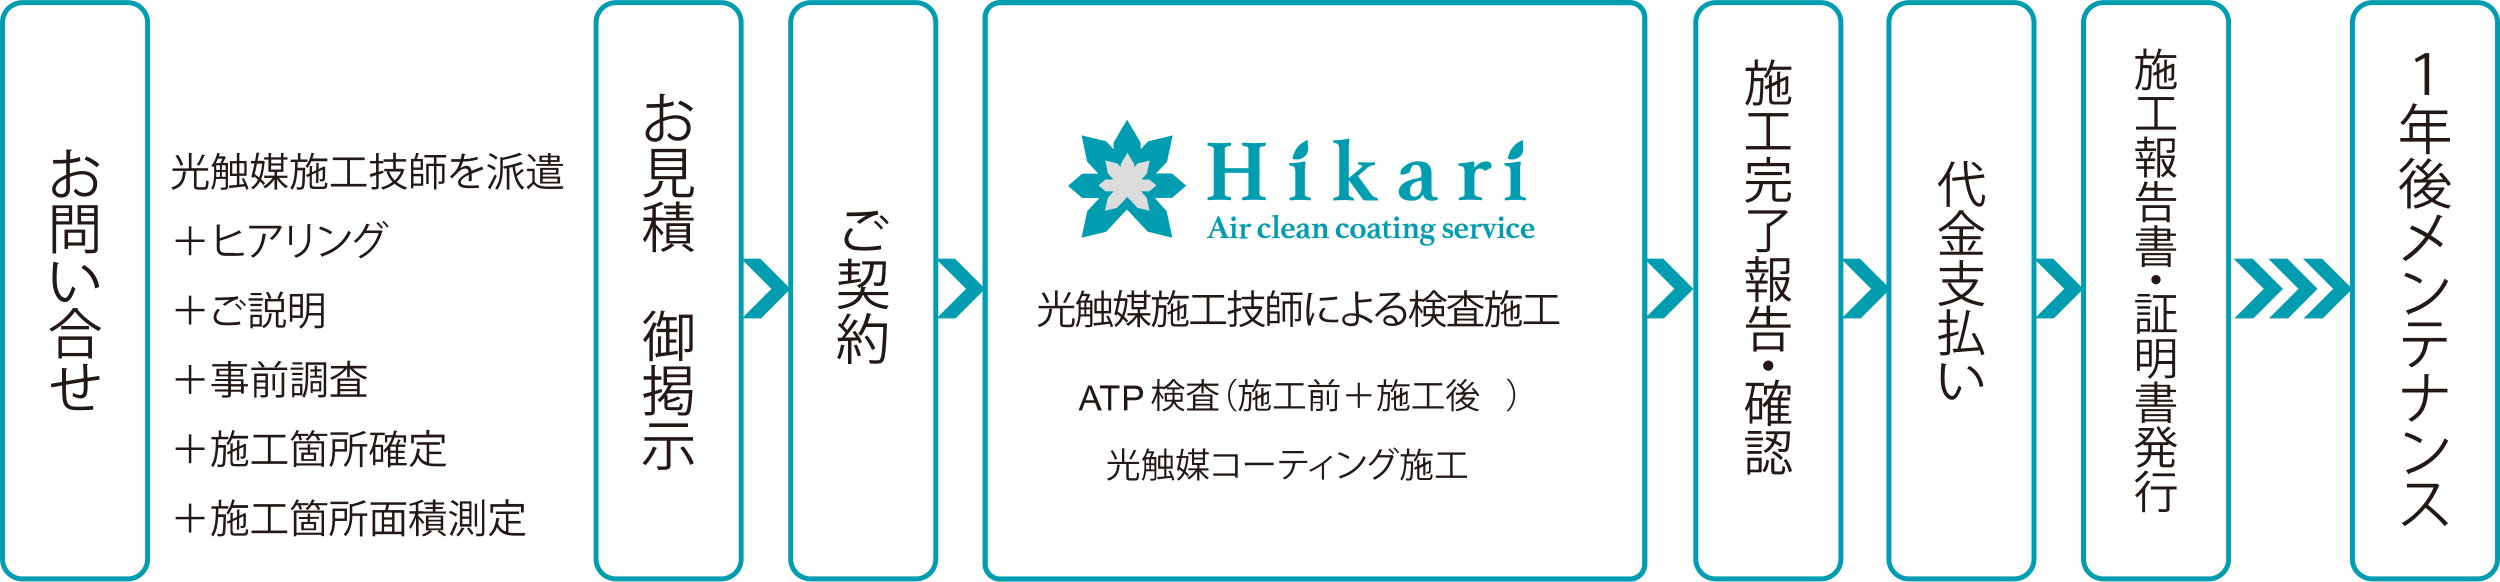 <?xml version="1.0" encoding="utf-8"?>
<!-- Generator: Adobe Illustrator 24.0.0, SVG Export Plug-In . SVG Version: 6.00 Build 0)  -->
<svg version="1.1" id="レイヤー_1" xmlns="http://www.w3.org/2000/svg" xmlns:xlink="http://www.w3.org/1999/xlink" x="0px"
	 y="0px" viewBox="0 0 1514.5 352.3" style="enable-background:new 0 0 1514.5 352.3;" xml:space="preserve">
<style type="text/css">
	.st0{fill:none;stroke:#009DB0;stroke-width:3;stroke-miterlimit:10;}
	.st1{enable-background:new    ;}
	.st2{fill:#231815;}
	.st3{fill:#009DB0;}
	.st4{fill:#DADF00;}
	.st5{fill:#DBDCDC;}
	.st6{fill:none;stroke:#009DB0;stroke-width:3.164;stroke-miterlimit:10;}
</style>
<g>
	<path class="st0" d="M89.4,338.7c0,6.6-5.4,12-12,12H13.5c-6.6,0-12-5.4-12-12V13.6c0-6.6,5.4-12,12-12h63.9c6.6,0,12,5.4,12,12
		V338.7z"/>
</g>
<g>
	<path class="st0" d="M449,338.7c0,6.6-5.4,12-12,12h-63.9c-6.6,0-12-5.4-12-12V13.6c0-6.6,5.4-12,12-12H437c6.6,0,12,5.4,12,12
		V338.7z"/>
</g>
<g>
	<path class="st0" d="M566.9,338.7c0,6.6-5.4,12-12,12H491c-6.6,0-12-5.4-12-12V13.6c0-6.6,5.4-12,12-12h63.9c6.6,0,12,5.4,12,12
		V338.7z"/>
</g>
<g>
	<path class="st0" d="M1115.2,338.7c0,6.6-5.4,12-12,12h-63.9c-6.6,0-12-5.4-12-12V13.6c0-6.6,5.4-12,12-12h63.9c6.6,0,12,5.4,12,12
		V338.7z"/>
</g>
<g>
	<path class="st0" d="M1232.2,338.7c0,6.6-5.4,12-12,12h-63.9c-6.6,0-12-5.4-12-12V13.6c0-6.6,5.4-12,12-12h63.9c6.6,0,12,5.4,12,12
		V338.7z"/>
</g>
<g>
	<path class="st0" d="M1350.1,338.7c0,6.6-5.4,12-12,12h-63.9c-6.6,0-12-5.4-12-12V13.6c0-6.6,5.4-12,12-12h63.9c6.6,0,12,5.4,12,12
		V338.7z"/>
</g>
<g>
	<path class="st0" d="M1513,338.7c0,6.6-5.4,12-12,12h-63.9c-6.6,0-12-5.4-12-12V13.6c0-6.6,5.4-12,12-12h63.9c6.6,0,12,5.4,12,12
		V338.7z"/>
</g>
<g class="st1">
	<path class="st2" d="M48.7,97.5c-1.7,0.6-3.9,1-6.4,1.3c0,2.1,0,4.4,0,6.3c2.6-0.9,5.3-1.5,7.5-1.5c5.6,0,9.1,3,9.1,7.7
		c0,4.4-2.7,7.8-7.8,7.8c-2.4,0-4.7-0.9-6.4-3.2c0.4-0.5,0.9-1.2,1.2-1.7c1.6,2,3.4,2.7,5.3,2.7c3.5,0,5.3-2.5,5.3-5.6
		c0-3.2-2.3-5.7-6.8-5.7c-2.1,0-4.9,0.6-7.4,1.6c0,2.4,0.1,6.4,0.1,7.3c0,3-1.9,5.2-5.2,5.2c-3,0-5.6-1.9-5.6-5.1
		c0-2.1,1.5-4.5,4.1-6.3c1.2-0.8,2.7-1.7,4.4-2.4v-7c-2.6,0.2-5.3,0.3-7.9,0.2l0-2.2c2.9,0,5.5,0,8-0.2v-6.2l3.3,0.2
		c0,0.4-0.4,0.6-0.9,0.7c-0.1,1.3-0.1,3.2-0.1,5.1c2.2-0.3,4.2-0.7,5.9-1.4L48.7,97.5z M40.1,114.3c0-0.9,0-3.6,0-6.3
		c-1.2,0.6-2.4,1.3-3.4,1.9c-1.7,1.2-3,3.1-3,4.5c0,1.7,1.1,3.1,3.4,3.1C38.7,117.7,40.1,116.5,40.1,114.3L40.1,114.3z M58.7,101.4
		c-1.7-1.7-4.9-3.6-7.5-4.8l1.2-1.9c2.8,1.2,6,3.1,7.8,4.8L58.7,101.4z"/>
	<path class="st2" d="M43.8,136h-9.8v17.6h-2.2v-29.2h11.9V136z M41.7,126.1h-7.7v3h7.7V126.1z M34.1,134.1h7.7v-3.3h-7.7V134.1z
		 M51.6,148.8H41.2v2h-2.1v-11.7h12.5V148.8z M49.5,141h-8.3v5.9h8.3V141z M59.2,124.3v26.1c0,1.6-0.4,2.3-1.4,2.7
		c-1.1,0.4-3,0.4-5.9,0.4c-0.1-0.6-0.5-1.7-0.8-2.3c1.2,0,2.2,0.1,3.2,0.1c2.6,0,2.8,0,2.8-0.9V136H47v-11.7H59.2z M57,126.1h-7.9v3
		H57V126.1z M49.1,134.1H57v-3.3h-7.9V134.1z"/>
	<path class="st2" d="M35.8,159.3c-0.1,0.3-0.4,0.5-0.9,0.5c-0.4,2.5-0.6,5.4-0.6,8.2c0,1.2,0.1,2.4,0.1,3.5c0.4,5.6,2.7,9,5.2,9
		c1.3,0,3-3.4,4.2-7.1c0.5,0.5,1.4,1.1,1.9,1.4c-1.5,4.5-3.4,8.1-6.2,8.2c-4.2,0.1-7.1-5-7.6-11.4c-0.1-1.3-0.1-2.6-0.1-4.1
		c0-2.9,0.2-6.1,0.5-8.9L35.8,159.3z M57.6,174.7c-0.9-5.8-3.9-9.9-8.3-12.4l1.5-1.8c4.8,2.6,8.4,7.3,9.3,13.4L57.6,174.7z"/>
	<path class="st2" d="M47.5,186.7c-0.1,0.3-0.3,0.4-0.7,0.5c3.3,4.4,9.3,9.1,14.5,11.5c-0.5,0.5-1.1,1.3-1.5,1.9
		c-5.2-2.7-11.2-7.5-14.4-11.8c-2.7,4.1-8.3,8.9-14.1,12.1c-0.3-0.5-0.9-1.3-1.4-1.7c5.9-3,11.6-8.2,14.3-12.6L47.5,186.7z
		 M35.4,217.2v-13.4h20.3v13.4h-2.2v-1.4H37.5v1.4H35.4z M37,197.5h16.9v2H37V197.5z M53.5,205.9H37.5v7.9h15.9V205.9z"/>
	<path class="st2" d="M53.4,220.7c0,0.3-0.2,0.5-0.7,0.6c0.1,2.3,0.2,5,0.3,7.5c2.6-0.4,5.1-0.8,7.1-1.1l0.2,2.3
		c-2,0.2-4.6,0.6-7.2,1c0,3,0,5.7-0.4,7.3c-0.4,1.9-1.8,3.1-3.7,3.1c-1.4,0-3.3-0.5-5.1-1.5c0.2-0.5,0.3-1.3,0.4-1.9
		c1.8,1,3.5,1.3,4.3,1.3c2,0,2.3-1.9,2.1-8c-3.8,0.6-7.8,1.3-10.8,1.8c0.1,3.1,0.1,6.1,0.3,8c0.4,5,2.9,5.3,7.6,5.3
		c2.7,0,6.3-0.2,8.6-0.5l0.1,2.2c-2.3,0.3-5.7,0.4-8.4,0.4c-5.1,0-9.6-0.1-10.2-7.2c-0.2-1.8-0.2-4.7-0.3-7.8
		c-2,0.4-4.8,0.9-6.4,1.2l-0.4-2.2c1.7-0.3,4.5-0.8,6.8-1.1c0-2.9-0.1-6-0.1-8.5l3.3,0.3c0,0.4-0.3,0.6-0.8,0.6c0,2,0,4.7,0,7.1
		l10.7-1.8c-0.1-2.8-0.2-6-0.4-8.7L53.4,220.7z"/>
</g>
<g class="st1">
	<path class="st2" d="M533.8,151c-2.9,0.5-6.8,0.8-10.1,0.8c-2.7,0-5.1-0.2-6.4-0.4c-4-0.9-5.7-3.4-5.7-6.3c0-2.5,1.4-5,3.4-7l1.9,1
		c-1.8,1.9-2.9,4-2.9,5.8c0,1.9,1.3,3.7,4.1,4.3c1.1,0.2,3,0.4,5.3,0.4c3.2,0,7.1-0.3,10.3-0.9L533.8,151z M519,134.4
		c1.7-1.4,4.1-2.9,5.8-3.8v0c-2.5,0.3-8.3,0.4-11.9,0.4c0-0.6,0-1.7,0-2.3h1.8c4.2,0,12.9-0.1,17-1.1l0.3,2.4
		c-1.1,0.2-1.9,0.3-3.5,1c-1.8,0.8-5,2.5-7.6,4.6L519,134.4z M533.7,139.1c-1-1.5-3-3.4-4.4-4.5l1.1-1c1.6,1.2,3.5,3.1,4.5,4.5
		L533.7,139.1z M537.2,135.9c-0.9-1.3-2.9-3.3-4.4-4.5l1.1-1.1c1.6,1.2,3.5,3.1,4.5,4.5L537.2,135.9z"/>
	<path class="st2" d="M537.9,178.8h-12.6c2.1,3.9,6.5,5.8,13.1,6.4c-0.5,0.5-1.1,1.5-1.4,2.1c-7.2-1-11.6-3.4-14-8.5h-0.4
		c-1.7,4.2-5.3,7.1-14.1,8.5c-0.2-0.5-0.7-1.4-1.1-1.8c7.5-1.1,11-3.4,12.7-6.7H508v-1.9h13c0.3-0.9,0.5-1.9,0.7-3
		c-0.4,0.2-0.8,0.4-1.3,0.6c-0.2-0.5-0.8-1.2-1.3-1.6c6-2.4,7.5-7.1,8-12.7h-4.8v-1.9h13.2l1.2,0.1c-0.2,1.7,0,12.1-1.4,13.8
		c-0.8,1-1.7,1-3,1c-0.8,0-1.7,0-2.6-0.1c-0.1-0.6-0.3-1.5-0.6-2c1.5,0.1,2.8,0.1,3.4,0.1c0.5,0,0.8,0,1.1-0.4
		c0.5-0.7,0.8-3.3,1-10.5h-5.2c-0.6,5.5-1.8,10.4-7.1,13.4l2.5,0.2c0,0.2-0.3,0.4-0.7,0.5c-0.2,0.9-0.4,1.7-0.6,2.5h14.6V178.8z
		 M521.5,170.6c-4.6,0.8-9.5,1.5-12.5,1.9c-0.1,0.3-0.2,0.4-0.5,0.5l-0.7-2.3c1.6-0.2,3.7-0.4,5.9-0.7v-3.7h-4.7v-1.8h4.7v-3.2h-5.4
		v-1.8h5.4v-2.9l2.7,0.2c0,0.2-0.2,0.4-0.6,0.4v2.3h5.3v1.8h-5.3v3.2h4.6v1.8h-4.6v3.4c1.8-0.3,3.7-0.5,5.6-0.8L521.5,170.6z"/>
	<path class="st2" d="M512.1,209.4c-0.1,0.2-0.3,0.3-0.7,0.3c-0.5,2.8-1.5,6-2.6,7.9c-0.4-0.3-1.2-0.6-1.7-0.9c1.1-1.8,1.9-5,2.4-8
		L512.1,209.4z M515.7,190.7c-0.2,0.2-0.4,0.3-0.7,0.3c-1,1.9-2.7,4.6-4.1,6.5c0.9,0.9,1.7,1.7,2.3,2.5c1.6-2.2,3.2-4.6,4.3-6.5
		l2.4,1.1c-0.1,0.2-0.4,0.3-0.7,0.3c-1.8,2.9-4.8,6.8-7.3,9.6c2.1,0,4.4-0.1,6.7-0.1c-0.7-1.1-1.4-2.2-2.2-3.1
		c0.9-0.5,1.3-0.7,1.6-0.9c1.7,2.1,3.5,4.9,4.2,6.7l-1.7,1c-0.2-0.6-0.5-1.2-0.9-1.9l-3.8,0.2v14.1h-2.1v-14c-2,0.1-3.9,0.2-5.3,0.2
		c-0.1,0.3-0.3,0.4-0.5,0.4l-0.6-2.5h2.5c0.8-0.9,1.6-1.9,2.4-3c-1.1-1.4-2.9-3.3-4.6-4.6l1.1-1.4c0.3,0.3,0.7,0.5,1,0.8
		c1.3-1.9,2.8-4.7,3.7-6.6L515.7,190.7z M519.6,215.9c-0.4-1.8-1.4-4.6-2.4-6.6l1.8-0.6c1.1,2.1,2.1,4.8,2.6,6.6L519.6,215.9z
		 M536.2,195.9l1.2,0.1c0,0.2,0,0.5-0.1,0.7c-0.5,15.5-1.1,20.7-2.4,22.3c-0.9,1.1-1.8,1.3-4.1,1.3c-1.1,0-2.5,0-3.8-0.1
		c-0.1-0.6-0.3-1.5-0.7-2.1c2.3,0.2,4.4,0.2,5.2,0.2c0.7,0,1.1-0.1,1.5-0.5c1.1-1.2,1.6-6.3,2.1-19.7h-10.4c-0.9,2-1.9,3.9-3,5.3
		c-0.4-0.3-1.3-0.9-1.8-1.2c2.2-2.9,4.1-7.8,5.3-12.6l2.8,0.7c-0.1,0.3-0.4,0.4-0.7,0.4c-0.5,1.7-1,3.5-1.7,5.2h10.1L536.2,195.9z
		 M525.4,203.2c1.9,2.4,4,5.6,4.8,7.8l-1.9,1.1c-0.8-2.1-2.7-5.4-4.6-7.9L525.4,203.2z"/>
</g>
<g class="st1">
	<path class="st2" d="M1067.3,47.2l1,0.1c0,0.2,0,0.4,0,0.7c-0.2,10.4-0.4,13.8-1.2,14.9c-0.7,0.9-1.6,1-2.8,1c-0.7,0-1.4,0-2.2-0.1
		c0-0.6-0.2-1.4-0.5-1.8c1.4,0.1,2.6,0.1,3.1,0.1c0.3,0,0.5-0.1,0.8-0.4c0.5-0.7,0.8-3.8,1-12.5h-4c-0.3,5.7-1.2,11.2-3.8,14.7
		c-0.4-0.5-1-1-1.5-1.3c3.2-4.3,3.5-12,3.7-19.6h-3.4V41h5.5V36l2.5,0.1c0,0.2-0.2,0.4-0.6,0.4V41h5.4v1.9h-7.6
		c0,1.4-0.1,2.9-0.1,4.4H1067.3z M1085.2,42.3h-12.1c-0.9,2-1.9,3.8-3.1,5.2c-0.3-0.4-1-1-1.4-1.3c2-2.3,3.6-6.2,4.5-10.2l2.4,0.6
		c-0.1,0.2-0.3,0.3-0.6,0.3c-0.3,1.2-0.7,2.4-1.1,3.5h11.4V42.3z M1073.6,60.2c0,1.1,0.3,1.4,2,1.4h6.2c1.3,0,1.6-0.5,1.7-3.4
		c0.5,0.3,1.2,0.6,1.7,0.7c-0.2,3.5-0.8,4.4-3.3,4.4h-6.4c-3,0-3.8-0.6-3.8-3.2v-6.8l-2,0.9l-0.8-1.7l2.7-1.3v-5.5l2.4,0.2
		c0,0.2-0.2,0.4-0.6,0.4v4.1l3.2-1.5v-5.5l2.4,0.1c0,0.2-0.2,0.4-0.6,0.4v4.1l3.2-1.5c0.3-0.3,0.3-0.3,0.6-0.5
		c0.3,0.1,0.7,0.2,1.5,0.5c0,0.1-0.1,0.2-0.3,0.3c0,4.2-0.1,8.1-0.2,8.9c-0.2,1.6-1.3,1.7-3.6,1.7c-0.1-0.5-0.2-1.2-0.4-1.6
		c0.6,0,1.4,0,1.6,0c0.4,0,0.6-0.1,0.7-0.6c0.1-0.5,0.1-3.2,0.1-6.8l-3.2,1.5v8.8h-1.8V51l-3.2,1.5V60.2z"/>
	<path class="st2" d="M1072.2,88.5h12.5v2h-27v-2h12.4v-18h-10.9v-2h24.2v2h-11.1V88.5z"/>
	<path class="st2" d="M1075.5,119.3c0,0.9,0.2,1,1.6,1h4.5c1.2,0,1.4-0.5,1.5-4.1c0.5,0.3,1.3,0.6,1.9,0.8c-0.2,4.1-0.8,5.2-3.2,5.2
		h-4.8c-2.7,0-3.4-0.6-3.4-2.9v-7.7h-5.5l-0.1,0c-0.8,5.2-2.3,9.3-9.6,11.3c-0.2-0.5-0.8-1.3-1.2-1.7c6.4-1.7,8-5,8.6-9.7h-8v-1.9
		h27v1.9h-9.2V119.3z M1060.7,100.7v4.3h-2v-6.3h11.5V95l2.7,0.2c0,0.2-0.2,0.4-0.6,0.4v3.1h11.6v6.3h-2.1v-4.3H1060.7z
		 M1079.5,106.1H1063v-1.9h16.5V106.1z"/>
	<path class="st2" d="M1081.4,127.3l1.9,1.1c-0.1,0.2-0.3,0.3-0.5,0.3c-2.5,2.9-6.8,6.4-10.5,8.4v13c0,1.4-0.4,2-1.5,2.4
		c-1.1,0.3-3.1,0.3-6.2,0.3c-0.1-0.6-0.5-1.4-0.8-2c1.6,0.1,3.2,0.1,4.3,0.1c2,0,2.2,0,2.2-0.8v-14.8l1.3,0.1c2.7-1.6,5.6-3.9,7.6-6
		H1059v-2h22L1081.4,127.3z"/>
	<path class="st2" d="M1065.3,159.8v3.4h6v1.8h-13.9v-1.8h6v-3.4h-4.8v-1.7h4.8v-3l2.5,0.2c0,0.2-0.2,0.4-0.6,0.4v2.5h4.8v1.7
		H1065.3z M1065.8,169.8c0.6-1.2,1.4-3.2,1.8-4.5l2.1,0.7c-0.1,0.2-0.3,0.3-0.6,0.3c-0.5,1-1.2,2.6-1.9,3.7h3.6v1.8h-5.5v3.5h5.1
		v1.8h-5.1v5.9h-1.9V177h-5.2v-1.8h5.2v-3.5h-5.6V170h8.5L1065.8,169.8z M1060.9,169.8c-0.2-1.1-0.7-2.8-1.4-4.1l1.6-0.4
		c0.7,1.3,1.3,3,1.4,4L1060.9,169.8z M1082.9,167.8l1.3,0.5c-0.1,0.2-0.1,0.3-0.2,0.4c-0.5,3.2-1.6,6.3-3.3,9
		c1.3,1.5,2.8,2.7,4.6,3.4c-0.5,0.4-1.1,1.2-1.4,1.7c-1.6-0.8-3.1-2-4.3-3.5c-1,1.3-2.2,2.4-3.5,3.3c-0.3-0.4-0.9-1-1.4-1.3
		c1.4-0.9,2.6-2.1,3.7-3.5c-1.5-2.1-2.6-4.5-3.4-7.1l1.6-0.4c0.7,2.1,1.6,4.1,2.8,5.8c1.1-1.9,1.9-4.1,2.4-6.4h-7.6v13.2h-1.9v-26.5
		h11.7v7.5c0,2.2-1.1,2.2-5.2,2.2c-0.1-0.5-0.4-1.2-0.6-1.7c0.8,0,1.5,0,2.1,0c1.6,0,1.8,0,1.8-0.5v-5.6h-7.9v9.6h8.5L1082.9,167.8z
		"/>
	<path class="st2" d="M1072.2,196.6h12.6v1.9h-27.1v-1.9h12.4v-5.1h-6.6c-0.8,1.7-1.7,3.3-2.6,4.5c-0.4-0.3-1.2-0.8-1.7-1
		c1.8-2.2,3.5-6,4.4-9.6l2.5,0.7c-0.1,0.2-0.3,0.3-0.6,0.3c-0.3,1.1-0.7,2.2-1.1,3.2h5.8V185l2.7,0.2c0,0.2-0.2,0.4-0.6,0.4v4h10.2
		v1.9h-10.2V196.6z M1062.2,212.9v-11.5h18.2v11.5h-2.1v-1.2h-14.1v1.3H1062.2z M1078.3,203.3h-14.1v6.5h14.1V203.3z"/>
	<path class="st2" d="M1074.3,221.5c0,1.7-1.4,3.1-3.1,3.1s-3.1-1.4-3.1-3.1s1.4-3.1,3.1-3.1C1073,218.4,1074.3,219.8,1074.3,221.5z
		"/>
	<path class="st2" d="M1068.5,233.8h-5.3c-0.4,2.5-0.9,5-1.6,7.3h5.9v13h-5.9v2.5h-1.7V246c-0.6,1.2-1.2,2.3-1.9,3.3
		c-0.2-0.5-0.7-1.4-1-1.8c2.1-3,3.5-8.2,4.3-13.7h-3.7v-1.9h11V233.8z M1065.7,252.3v-9.5h-4.1v9.5H1065.7z M1085.2,254.9v1.7h-12.4
		v1.5h-1.9v-13.4c-0.7,0.8-1.4,1.6-2.2,2.2c-0.2-0.5-0.8-1.3-1.1-1.7c2.7-2.2,4.9-5.7,6.5-9.8h-3.7v3.7h-1.8v-5.5h6.1
		c0.4-1.2,0.7-2.4,1-3.7l2.5,0.6c-0.1,0.2-0.3,0.4-0.7,0.4c-0.2,0.9-0.5,1.8-0.8,2.7h8v5.5h-1.9v-3.7h-6.8c-0.7,1.9-1.5,3.7-2.4,5.3
		h3.5c0.6-1.3,1.2-2.9,1.5-4l2.3,0.7c-0.1,0.2-0.3,0.3-0.6,0.3c-0.3,0.9-0.8,2-1.3,3.1h5.3v1.8h-5.5v3h4.8v1.6h-4.8v3.1h4.8v1.6
		h-4.8v3.1H1085.2z M1077,245.5v-3h-4.2v3H1077z M1077,250.2v-3.1h-4.2v3.1H1077z M1072.8,251.8v3.1h4.2v-3.1H1072.8z"/>
	<path class="st2" d="M1068,265.1v1.7h-10.8v-1.7H1068z M1067.2,277.3v8.8h-6.9v1.4h-1.7v-10.2H1067.2z M1067.2,269.2v1.6h-8.6v-1.6
		H1067.2z M1058.6,274.9v-1.7h8.6v1.7H1058.6z M1067.1,261.1v1.7h-8.3v-1.7H1067.1z M1065.4,279.1h-5.1v5.4h5.1V279.1z M1071.7,279
		c-0.4,2.6-1,5.5-2.6,7.1l-1.5-1c1.5-1.5,2.2-4.1,2.5-6.6L1071.7,279z M1076.9,263c-0.2,1.3-0.5,2.7-1,4c1.4,0.7,2.8,1.5,3.7,2.1
		l-1,1.6c-0.8-0.6-2-1.4-3.4-2.1c-1.1,2.3-2.8,4.3-5.6,5.8c-0.2-0.4-0.8-1.1-1.3-1.4c2.6-1.2,4.2-3.1,5.2-5.2
		c-1.3-0.7-2.8-1.3-4-1.7l1-1.4c1.2,0.4,2.5,0.9,3.7,1.5c0.4-1,0.6-2.1,0.8-3.2h-5.2v-1.7h12.6l0.9,0l1.1,0.1
		c-0.2,1.2-0.2,10.1-1.4,11.5c-0.7,0.9-1.5,0.9-2.9,0.9c-0.8,0-1.7,0-2.6-0.1c0-0.5-0.2-1.3-0.5-1.8c1.6,0.1,2.2,0.1,3.6,0.1
		c0.4,0,0.6-0.1,0.8-0.3c0.5-0.6,0.8-2.8,1-8.7H1076.9z M1074.9,284.8c0,0.7,0.1,0.8,1,0.8h2.9c0.8,0,0.9-0.4,1-3.4
		c0.4,0.3,1.2,0.6,1.7,0.8c-0.2,3.6-0.7,4.4-2.5,4.4h-3.4c-2.1,0-2.6-0.6-2.6-2.6v-7.2l2.5,0.2c0,0.2-0.2,0.3-0.6,0.4V284.8z
		 M1078.7,278.7c-1.1-1.3-3.4-3.1-5.3-4.3l1.3-1.2c2,1.1,4.3,2.8,5.4,4.1L1078.7,278.7z M1083.8,286.1c-0.4-2-1.7-5.1-3.3-7.3
		l1.6-0.7c1.6,2.2,3,5.2,3.5,7.2L1083.8,286.1z"/>
</g>
<g class="st1">
	<path class="st2" d="M1179,108c-1.3,2-2.6,3.7-4,5.2c-0.2-0.5-0.8-1.4-1.1-1.9c3.1-3.1,6.3-8.4,8.2-13.6l2.5,0.8
		c-0.1,0.3-0.4,0.3-0.7,0.3c-0.9,2.2-1.9,4.3-3,6.3l0.9,0.2c-0.1,0.2-0.2,0.4-0.6,0.4v19.6h-2V108z M1202.2,107.6l-9.7,1.1
		c1.3,8,3.8,14.5,6.8,14.5c1,0,1.4-1.6,1.6-5.7c0.4,0.4,1.2,0.9,1.7,1.1c-0.5,5.1-1.2,6.6-3.5,6.6c-4.4,0-7.3-7.3-8.7-16.4l-7.6,0.8
		l-0.2-1.9l7.6-0.8c-0.4-3.1-0.6-6.2-0.6-9.4l2.7,0.1c0,0.3-0.2,0.4-0.6,0.5c0,2.9,0.2,5.8,0.5,8.6l9.7-1.1L1202.2,107.6z
		 M1195.7,98c1.9,1.4,4.2,3.4,5.3,4.7l-1.6,1.1c-1.1-1.3-3.3-3.4-5.2-4.9L1195.7,98z"/>
	<path class="st2" d="M1189.1,144.8v7.7h12.1v1.8h-26v-1.8h11.8v-7.7h-10.5V143h10.5v-4.2h-6.4v-1.7c-1.6,1.3-3.4,2.4-5.1,3.4
		c-0.3-0.5-0.8-1.2-1.3-1.6c5.2-2.8,10.4-7.6,12.8-11.6l2.9,0.2c-0.1,0.2-0.3,0.4-0.6,0.5c2.9,4,8.3,8.4,13,10.6
		c-0.5,0.5-1,1.2-1.3,1.8c-4.7-2.6-10.1-7-12.9-10.9c-1.6,2.4-4.3,5.2-7.3,7.6h15.1v1.8h-6.7v4.2h10.7v1.8H1189.1z M1182.1,152
		c-0.4-1.5-1.6-3.9-2.8-5.7l1.6-0.6c1.3,1.7,2.5,4,2.9,5.5L1182.1,152z M1197.5,146.6c-0.1,0.2-0.3,0.3-0.7,0.2
		c-0.9,1.6-2.3,3.8-3.4,5.2l-1.5-0.8c1.1-1.5,2.6-4,3.4-5.7L1197.5,146.6z"/>
	<path class="st2" d="M1197,169.1l1.5,0.9c-0.1,0.2-0.2,0.2-0.4,0.3c-1.7,4-4.5,7.2-8,9.5c3.3,1.9,7.4,3.1,12.1,3.8
		c-0.5,0.5-1,1.4-1.3,1.9c-5-0.8-9.3-2.2-12.8-4.5c-3.8,2.1-8.1,3.5-12.8,4.4c-0.2-0.5-0.7-1.5-1.1-1.9c4.4-0.7,8.5-1.9,12.1-3.7
		c-2.8-2.1-5-4.8-6.6-8l1.7-0.6h-4.7v-2h10.4v-4.9h-12v-2h12v-4.8l2.7,0.2c0,0.2-0.2,0.4-0.6,0.4v4.2h12.1v2h-12.1v4.9h7.4
		L1197,169.1z M1181.6,171.1c1.5,3,3.7,5.5,6.6,7.5c3-1.9,5.5-4.3,7-7.5H1181.6z"/>
	<path class="st2" d="M1181.4,202l4.9-1.3c0.1,0.9,0.2,1.3,0.2,1.7c-1.7,0.5-3.5,1-5.1,1.5v8.8c0,2.5-1.2,2.6-5.7,2.6
		c-0.1-0.5-0.4-1.4-0.7-2c0.9,0,1.7,0,2.3,0c1.9,0,2.1,0,2.1-0.7v-8.3c-1.6,0.4-2.9,0.8-4.1,1.1c0,0.2-0.2,0.4-0.4,0.5l-0.8-2.3
		c1.4-0.3,3.2-0.8,5.2-1.3v-6.8h-4.9v-1.9h4.9v-6.3l2.6,0.2c0,0.2-0.2,0.4-0.6,0.4v5.7h4.6v1.9h-4.6V202z M1196.3,201.7
		c2.5,4.1,5,9.5,5.9,12.8l-1.9,0.8c-0.2-0.9-0.6-2-1-3.1c-5.5,0.5-11.4,0.9-15.1,1.2c-0.1,0.2-0.2,0.4-0.5,0.4l-0.8-2.4l3-0.2
		c1.9-6.4,4.1-16.3,5.3-23.4l2.7,0.6c-0.1,0.3-0.3,0.4-0.8,0.5c-1.2,6.6-3.4,15.8-5.3,22.2c3.2-0.2,7-0.5,10.7-0.7
		c-1.1-2.7-2.6-5.6-4.1-8.1L1196.3,201.7z"/>
	<path class="st2" d="M1179.4,220.6c-0.1,0.3-0.4,0.5-0.8,0.5c-0.4,2.2-0.6,5-0.6,7.5c0,1.1,0.1,2.2,0.1,3.1
		c0.4,5.1,2.4,8.2,4.7,8.2c1.2,0,2.8-3.1,3.8-6.4c0.4,0.4,1.2,1,1.7,1.3c-1.4,4-3.1,7.3-5.6,7.4c-3.8,0.1-6.5-4.6-6.9-10.3
		c-0.1-1.1-0.1-2.4-0.1-3.8c0-2.6,0.2-5.5,0.4-8.1L1179.4,220.6z M1199.3,234.5c-0.8-5.2-3.5-9-7.6-11.3l1.3-1.6
		c4.4,2.3,7.6,6.7,8.5,12.2L1199.3,234.5z"/>
</g>
<g class="st1">
	<path class="st2" d="M1302.6,39.6l0.9,0.1c0,0.2,0,0.4,0,0.6c-0.2,9.4-0.4,12.4-1.1,13.4c-0.6,0.8-1.4,0.9-2.5,0.9
		c-0.6,0-1.3,0-2-0.1c0-0.5-0.2-1.2-0.5-1.6c1.2,0.1,2.3,0.1,2.8,0.1c0.3,0,0.5-0.1,0.7-0.4c0.5-0.6,0.7-3.4,0.9-11.3h-3.6
		c-0.3,5.2-1.1,10.1-3.5,13.2c-0.3-0.4-0.9-0.9-1.3-1.2c2.8-3.8,3.2-10.8,3.3-17.7h-3.1v-1.7h4.9v-4.5l2.3,0.1
		c0,0.2-0.2,0.3-0.5,0.4v3.9h4.9v1.7h-6.8c0,1.3-0.1,2.6-0.1,3.9H1302.6z M1318.6,35.1h-10.9c-0.8,1.8-1.7,3.4-2.8,4.6
		c-0.3-0.3-0.9-0.9-1.3-1.2c1.8-2.1,3.2-5.6,4-9.2l2.2,0.6c-0.1,0.2-0.2,0.3-0.6,0.3c-0.3,1.1-0.6,2.1-1,3.2h10.2V35.1z
		 M1308.2,51.2c0,1,0.2,1.2,1.8,1.2h5.6c1.2,0,1.4-0.5,1.6-3c0.4,0.3,1.1,0.5,1.5,0.6c-0.2,3.1-0.8,4-3,4h-5.7
		c-2.7,0-3.4-0.6-3.4-2.8v-6.1l-1.8,0.8l-0.7-1.5l2.4-1.2v-4.9l2.2,0.1c0,0.2-0.2,0.3-0.5,0.4v3.7l2.9-1.4v-5l2.1,0.1
		c0,0.2-0.2,0.3-0.5,0.4v3.7l2.8-1.3c0.3-0.2,0.3-0.3,0.6-0.5c0.3,0.1,0.6,0.2,1.3,0.5c0,0.1-0.1,0.2-0.2,0.3c0,3.8-0.1,7.3-0.2,8
		c-0.2,1.5-1.2,1.5-3.3,1.5c-0.1-0.5-0.2-1.1-0.4-1.4c0.5,0,1.3,0,1.5,0c0.4,0,0.5-0.1,0.6-0.5c0.1-0.4,0.1-2.9,0.1-6.1l-2.9,1.3
		v7.9h-1.6V43l-2.9,1.4V51.2z"/>
	<path class="st2" d="M1307,76.7h11.3v1.8h-24.3v-1.8h11.1V60.6h-9.8v-1.8h21.8v1.8h-10V76.7z"/>
	<path class="st2" d="M1300.7,86.9v3h5.4v1.6h-12.5V90h5.4v-3h-4.3v-1.6h4.3v-2.7l2.2,0.1c0,0.2-0.2,0.3-0.5,0.4v2.2h4.3v1.6H1300.7
		z M1301.2,95.9c0.6-1.1,1.3-2.9,1.6-4l1.9,0.6c-0.1,0.2-0.3,0.2-0.6,0.2c-0.4,0.9-1.1,2.4-1.7,3.3h3.2v1.6h-5v3.1h4.6v1.6h-4.6v5.3
		h-1.7v-5.3h-4.6v-1.6h4.6v-3.1h-5v-1.6h7.7L1301.2,95.9z M1296.8,95.9c-0.1-1-0.6-2.5-1.2-3.7l1.4-0.4c0.6,1.2,1.1,2.7,1.3,3.6
		L1296.8,95.9z M1316.6,94.1l1.1,0.4c-0.1,0.2-0.1,0.2-0.2,0.4c-0.5,2.9-1.5,5.7-3,8.1c1.2,1.3,2.6,2.4,4.1,3.1
		c-0.4,0.4-1,1.1-1.3,1.6c-1.5-0.8-2.8-1.8-3.9-3.2c-0.9,1.1-1.9,2.1-3.2,2.9c-0.3-0.4-0.8-0.9-1.2-1.2c1.3-0.8,2.4-1.9,3.3-3.2
		c-1.3-1.9-2.3-4.1-3-6.4l1.5-0.4c0.6,1.9,1.5,3.7,2.6,5.2c1-1.8,1.7-3.7,2.1-5.7h-6.9v11.9h-1.7V83.9h10.5v6.8c0,1.9-1,1.9-4.6,1.9
		c-0.1-0.5-0.3-1.1-0.5-1.6c0.7,0,1.4,0,1.9,0c1.5,0,1.6,0,1.6-0.4v-5.1h-7.1v8.7h7.6L1316.6,94.1z"/>
	<path class="st2" d="M1307,120h11.3v1.7h-24.4V120h11.2v-4.6h-5.9c-0.7,1.5-1.5,3-2.4,4c-0.4-0.3-1.1-0.7-1.6-0.9
		c1.6-2,3.1-5.4,4-8.6l2.3,0.6c-0.1,0.2-0.2,0.3-0.6,0.3c-0.3,1-0.6,1.9-1,2.9h5.2v-4.1l2.4,0.2c0,0.2-0.2,0.3-0.5,0.4v3.6h9.2v1.7
		h-9.2V120z M1298,134.7v-10.4h16.4v10.3h-1.9v-1.1h-12.7v1.1H1298z M1312.5,126h-12.7v5.8h12.7V126z"/>
	<path class="st2" d="M1306.9,150.5h11.4v1.4h-24.4v-1.4h11.2v-1.8h-9.3v-1.3h9.3v-1.6h-8.4v-1.2h8.4v-1.8H1294v-1.4h11.1v-1.7h-8.2
		v-1.3h8.2v-2l2.3,0.2c0,0.2-0.2,0.3-0.5,0.4v1.5h7.8v3h3.5v1.4h-3.5v3h-7.8v1.6h9.5v1.3h-9.5V150.5z M1297.5,161.8v-8.5h17.5v8.4
		h-1.8v-0.9h-13.9v0.9H1297.5z M1313.2,154.6h-13.9v1.8h13.9V154.6z M1299.2,159.5h13.9v-1.9h-13.9V159.5z M1306.9,139.8v1.7h6v-1.7
		H1306.9z M1306.9,142.9v1.8h6v-1.8H1306.9z"/>
	<path class="st2" d="M1308.9,169.4c0,1.5-1.2,2.8-2.8,2.8s-2.8-1.2-2.8-2.8c0-1.5,1.2-2.8,2.8-2.8
		C1307.7,166.6,1308.9,167.9,1308.9,169.4z"/>
	<path class="st2" d="M1303.4,181.7v1.5h-9.9v-1.5H1303.4z M1302.5,193v7.9h-6.2v1.3h-1.6V193H1302.5z M1302.5,185.5v1.5h-7.7v-1.5
		H1302.5z M1294.8,190.7v-1.5h7.7v1.5H1294.8z M1302.4,178.1v1.5h-7.5v-1.5H1302.4z M1300.9,194.5h-4.6v4.9h4.6V194.5z
		 M1312.5,199.5h6.2v1.7h-15.3v-1.7h2.2v-13.9l2.2,0.2c0,0.2-0.2,0.3-0.5,0.4v13.4h3.4v-19.1h-6.4v-1.7h13.9v1.7h-5.7v7.9h5.6v1.7
		h-5.6V199.5z"/>
	<path class="st2" d="M1303.5,222.1h-7.2v2.6h-1.7v-18.8h8.9V222.1z M1301.8,207.5h-5.5v5.5h5.5V207.5z M1296.4,220.4h5.5v-5.8h-5.5
		V220.4z M1317.7,205.3v21.4c0,1.2-0.3,1.8-1.1,2.1s-2.3,0.4-4.7,0.4c-0.1-0.5-0.4-1.3-0.7-1.8c0.9,0,1.8,0.1,2.5,0.1
		c2,0,2.2,0,2.2-0.7v-6.3h-8.4c-0.6,3.3-2,6.6-5.1,9c-0.3-0.4-0.9-1-1.3-1.2c4.7-3.6,5.1-8.8,5.1-13.1v-9.7H1317.7z M1307.9,215
		c0,1.2-0.1,2.4-0.2,3.7h8.2v-5.1h-8V215z M1315.9,207h-8v5h8V207z"/>
	<path class="st2" d="M1306.9,245h11.4v1.4h-24.4V245h11.2v-1.8h-9.3V242h9.3v-1.6h-8.4v-1.2h8.4v-1.8H1294V236h11.1v-1.7h-8.2V233
		h8.2v-2l2.3,0.2c0,0.2-0.2,0.3-0.5,0.4v1.5h7.8v3h3.5v1.4h-3.5v3h-7.8v1.6h9.5v1.3h-9.5V245z M1297.5,256.3v-8.5h17.5v8.4h-1.8
		v-0.9h-13.9v0.9H1297.5z M1313.2,249.1h-13.9v1.8h13.9V249.1z M1299.2,254h13.9v-1.9h-13.9V254z M1306.9,234.3v1.7h6v-1.7H1306.9z
		 M1306.9,237.4v1.8h6v-1.8H1306.9z"/>
	<path class="st2" d="M1315.1,259.6c-0.1,0.1-0.3,0.2-0.5,0.2c-1,0.9-2.6,2.2-3.9,3.2c0.6,0.8,1.2,1.6,1.9,2.3
		c1.4-1.1,3.1-2.6,4.1-3.7l1.6,1.2c-0.1,0.1-0.4,0.2-0.6,0.1c-1,1-2.8,2.3-4.1,3.3c1.6,1.4,3.4,2.5,5.3,3.3c-0.4,0.4-1,1.1-1.2,1.5
		c-1.4-0.6-2.7-1.4-4-2.4v1h-3.4v4.3h6.6v1.7h-6.6v4.7c0,0.9,0.2,1,1.1,1h3.3c0.9,0,1-0.5,1.1-3.5c0.4,0.3,1.2,0.6,1.6,0.8
		c-0.2,3.5-0.7,4.5-2.6,4.5h-3.7c-2.2,0-2.8-0.6-2.8-2.7v-4.7h-5.2c-0.4,3-2.1,5.8-7.5,7.7c-0.2-0.4-0.8-1.1-1.2-1.4
		c4.8-1.6,6.3-3.9,6.8-6.3h-6.3v-1.7h6.5v-4.3h-3v-0.9c-1.3,1-2.7,1.8-4.1,2.5c-0.2-0.4-0.8-1-1.1-1.4c1.9-0.8,3.9-2.1,5.6-3.8
		c-0.9-0.9-2.3-2.1-3.5-3l1.2-1c1.2,0.8,2.6,1.9,3.4,2.8c1.1-1.2,2.1-2.6,2.8-4h-7.1v-1.6h8.1l0.3-0.1c0.7,0.4,1,0.5,1.3,0.6
		c0,0.1-0.2,0.2-0.3,0.3c-1.2,3.1-3.2,5.7-5.6,7.8h13.3c-2.7-2.4-4.9-5.6-6.3-9.2l1.6-0.5c0.5,1.2,1.1,2.4,1.8,3.5
		c1.2-1,2.7-2.3,3.6-3.4L1315.1,259.6z M1308.5,273.9v-4.3h-5.1v4.3H1308.5z"/>
	<path class="st2" d="M1301.8,286c-0.1,0.1-0.3,0.2-0.6,0.2c-1.6,2-4.4,4.5-6.8,6.2c-0.2-0.4-0.7-1.1-1.1-1.5
		c2.3-1.5,4.9-3.9,6.3-5.9L1301.8,286z M1297.7,310.2v-11.9c-1,1.1-2.1,2.2-3.1,3.1c-0.2-0.4-0.8-1.1-1.2-1.4c2.6-2.1,5.5-5.7,7.4-9
		l2.1,0.9c-0.1,0.2-0.3,0.3-0.6,0.2c-0.8,1.3-1.8,2.7-2.8,4l0.5,0.2c-0.1,0.2-0.2,0.3-0.5,0.4v13.6H1297.7z M1318.6,294.7v1.8h-4.3
		v11.4c0,2.3-0.9,2.3-6.3,2.3c-0.1-0.5-0.3-1.2-0.6-1.8c1.2,0,2.3,0.1,3.1,0.1c1.8,0,1.9,0,1.9-0.6v-11.4h-9.4v-1.8H1318.6z
		 M1317.6,286.8v1.7h-13.5v-1.7H1317.6z"/>
</g>
<g class="st1">
	<path class="st2" d="M1468.8,35.1L1468.8,35.1l-5.1,2.7l-0.8-2.1l6.3-3.5h2.4v25.3h-2.8V35.1z"/>
	<path class="st2" d="M1484.2,83.6v2.2h-12.3v7.6h-2.2v-7.6h-15.6v-2.2h5.5v-9.1h10.1v-5.4h-8.5c-1.6,2.6-3.4,5-5.3,6.7
		c-0.4-0.4-1.3-1.1-1.8-1.5c3.1-2.6,6-7.2,7.7-11.8l2.8,0.9c-0.1,0.3-0.4,0.4-0.8,0.3c-0.4,1.1-0.9,2.1-1.5,3.2h20.3v2.2h-10.8v5.4
		h10v2.1h-10v7H1484.2z M1461.7,83.6h7.9v-7h-7.9V83.6z"/>
	<path class="st2" d="M1458.3,111.1c-1.3,1.5-2.6,2.8-3.8,4c-0.3-0.4-0.9-1.4-1.2-1.8c2.8-2.4,6.2-6.4,8.3-10.3l2.4,1
		c-0.1,0.2-0.4,0.3-0.7,0.3c-0.8,1.4-1.8,2.8-2.8,4.1l0.6,0.2c-0.1,0.2-0.3,0.4-0.7,0.4v17.3h-2.1V111.1z M1463,96.6
		c-0.1,0.2-0.4,0.3-0.7,0.3c-1.7,2.4-4.8,5.7-7.5,7.9c-0.3-0.5-0.9-1.3-1.3-1.7c2.5-1.9,5.4-5,6.9-7.5L1463,96.6z M1479.6,113.3
		l1.5,0.7c-0.1,0.2-0.2,0.2-0.3,0.3c-1.3,2.7-3.3,5-5.6,6.8c2.8,1.6,6,2.7,9.5,3.4c-0.5,0.5-1.1,1.3-1.4,1.9
		c-3.6-0.8-7.1-2.2-10-4.1c-3,1.9-6.6,3.3-10.1,4.1c-0.2-0.6-0.8-1.4-1.1-1.9c3.3-0.6,6.6-1.8,9.4-3.4c-1.6-1.3-3.1-2.7-4.2-4.4
		c-1.3,1.2-2.7,2.2-4,3.1c-0.3-0.4-1-1.2-1.4-1.6c2.9-1.8,6.2-4.6,8.3-7.7l-6.8,0.2c-0.1,0.3-0.3,0.4-0.5,0.5l-0.7-2.5l5.1-0.1
		c0.8-0.6,1.5-1.2,2.3-1.9c-1.6-1.8-4.2-4.1-6.4-5.6l1.4-1.4c0.6,0.4,1.3,0.9,2,1.5c1.5-1.6,3.3-3.8,4.3-5.4l2.4,1.3
		c-0.1,0.2-0.4,0.3-0.7,0.3c-1.2,1.5-3,3.6-4.6,5.1c1.2,1,2.4,2.1,3.2,3c2.4-2.3,4.9-4.9,6.6-6.9l2.4,1.3c-0.1,0.2-0.4,0.3-0.8,0.2
		c-2.4,2.6-5.9,6.1-9.1,8.7c3.1-0.1,6.4-0.1,9.8-0.2c-0.9-1.1-1.8-2.1-2.7-3.1l1.7-1c2.2,2.2,4.6,5.1,5.7,7.1l-1.8,1.1
		c-0.4-0.7-0.9-1.5-1.6-2.4c-2.8,0.1-5.7,0.2-8.4,0.3l0.3,0.1c-0.1,0.2-0.4,0.3-0.7,0.3c-0.6,0.9-1.3,1.7-2,2.6h8.7L1479.6,113.3z
		 M1468.9,115.2l-0.2,0.2c1.2,1.7,2.7,3.2,4.6,4.5c1.9-1.3,3.5-2.9,4.6-4.7H1468.9z"/>
	<path class="st2" d="M1461.3,136.6c3.1,1.4,6.4,3,9.4,4.8c2.1-3.2,4.3-7.3,5.9-11.5l3.2,1.3c-0.1,0.3-0.6,0.5-1.2,0.4
		c-1.5,3.5-3.7,7.7-5.9,11c2.5,1.6,5.2,3.4,7.2,5.1l-1.6,2.1c-1.8-1.6-4.3-3.4-7-5.1c-3.4,4.9-8.3,9.8-14,13.5
		c-0.4-0.5-1.3-1.3-1.9-1.7c5.5-3.6,10.6-8.5,13.8-13c-3-1.8-6.2-3.5-9.3-4.9L1461.3,136.6z"/>
	<path class="st2" d="M1457.6,165.2c3.4,1.1,7.4,2.8,9.8,4.5l-1.3,2.1c-2.4-1.7-6.3-3.4-9.6-4.6L1457.6,165.2z M1457.5,188.1
		c11.7-3.6,19.5-10.2,23.5-19.3c0.7,0.6,1.5,1,2.1,1.4c-4.1,9-12.2,16.1-23.4,19.8c0,0.3-0.2,0.6-0.5,0.8L1457.5,188.1z"/>
	<path class="st2" d="M1482.3,206.9h-11.2l0.6,0.2c-0.1,0.2-0.3,0.4-0.7,0.4c-0.9,6.1-3.1,11.6-10.2,15.1c-0.4-0.4-1.2-1.2-1.8-1.7
		c6.9-3.3,8.8-7.9,9.5-14h-12.8v-2.2h26.5V206.9z M1479.1,197.6h-20.3v-2.2h20.3V197.6z"/>
	<path class="st2" d="M1482.8,237.7h-11.9c-0.6,8.5-2.8,13.6-10,17.8c-0.5-0.5-1.3-1.2-1.9-1.6c6.8-3.8,8.8-8.3,9.5-16.1h-13.2v-2.3
		h13.3c0.1-2.6,0.1-5.5,0.1-8.9l3.2,0.2c0,0.3-0.3,0.5-0.8,0.6c0,3,0,5.7-0.2,8.1h11.8V237.7z"/>
	<path class="st2" d="M1457.6,261.9c3.4,1.1,7.4,2.8,9.8,4.5l-1.3,2.1c-2.4-1.7-6.3-3.4-9.6-4.6L1457.6,261.9z M1457.5,284.8
		c11.7-3.6,19.5-10.2,23.5-19.3c0.7,0.6,1.5,1,2.1,1.4c-4.1,9-12.2,16.1-23.4,19.8c0,0.3-0.2,0.6-0.5,0.8L1457.5,284.8z"/>
	<path class="st2" d="M1477.9,294c-0.1,0.2-0.2,0.3-0.4,0.4c-1.8,4.2-3.9,7.8-6.6,11.4c3.6,2.9,9,7.8,12.1,11.2l-2,1.7
		c-2.9-3.4-8.2-8.4-11.6-11.1c-2.9,3.5-7.9,8.4-12.7,11.1c-0.4-0.5-1.2-1.3-1.7-1.8c9.1-5,16.4-14.4,19.3-21.6h-16.2v-2.2h17.5
		l0.4-0.2L1477.9,294z"/>
</g>
<g class="st1">
	<path class="st2" d="M408.2,63.7c-1.7,0.6-3.9,1-6.4,1.3c0,2.1,0,4.4,0,6.3c2.6-0.9,5.3-1.5,7.5-1.5c5.6,0,9.1,3,9.1,7.7
		c0,4.4-2.7,7.8-7.8,7.8c-2.4,0-4.7-0.9-6.4-3.2c0.4-0.5,0.9-1.2,1.2-1.7c1.6,2,3.4,2.7,5.3,2.7c3.5,0,5.3-2.5,5.3-5.6
		c0-3.2-2.3-5.7-6.8-5.7c-2.1,0-4.9,0.6-7.4,1.6c0,2.4,0.1,6.4,0.1,7.3c0,3-1.9,5.2-5.2,5.2c-3,0-5.6-1.9-5.6-5.1
		c0-2.1,1.5-4.5,4.1-6.3c1.2-0.8,2.7-1.7,4.4-2.4v-7c-2.6,0.2-5.3,0.3-7.9,0.2l0-2.2c2.9,0,5.5,0,8-0.2v-6.2L403,57
		c0,0.4-0.4,0.6-0.9,0.7c-0.1,1.3-0.1,3.2-0.1,5.1c2.2-0.3,4.2-0.7,5.9-1.4L408.2,63.7z M399.7,80.5c0-0.9,0-3.6,0-6.3
		c-1.2,0.6-2.4,1.3-3.4,1.9c-1.7,1.2-3,3.1-3,4.5c0,1.7,1.1,3.1,3.4,3.1C398.3,83.9,399.7,82.7,399.7,80.5L399.7,80.5z M418.3,67.6
		c-1.7-1.7-4.9-3.6-7.5-4.8l1.2-1.9c2.8,1.2,6,3.1,7.8,4.8L418.3,67.6z"/>
	<path class="st2" d="M402.2,109.8c0,0.2-0.3,0.4-0.7,0.4c-0.9,4.7-2.8,7.9-10.6,9.5c-0.2-0.5-0.8-1.5-1.2-1.9
		c7.1-1.3,8.9-3.9,9.6-8.3L402.2,109.8z M409.6,116.2c0,1,0.3,1.2,1.8,1.2h5.2c1.4,0,1.6-0.6,1.8-4.8c0.5,0.4,1.5,0.8,2,0.9
		c-0.3,4.8-0.9,6-3.7,6h-5.6c-3,0-3.8-0.7-3.8-3.3v-7.6h-12.7V90.2h21v18.4h-6V116.2z M396.7,92.2v3.6h16.6v-3.6H396.7z M396.7,97.6
		v3.6h16.6v-3.6H396.7z M396.7,103v3.7h16.6V103H396.7z"/>
	<path class="st2" d="M397.4,136c1.1,1,3.9,4.2,4.6,5l-1.4,1.7c-0.6-1-2-3-3.2-4.5v14.6h-2.1v-15.4c-1.3,3.6-2.9,7.3-4.6,9.4
		c-0.3-0.6-0.8-1.5-1.2-2c1.9-2.5,4.1-7,5.2-10.9h-4.9v-2.1h5.4v-5.6c-1.6,0.5-3.3,0.9-4.8,1.3c-0.1-0.5-0.5-1.2-0.7-1.6
		c3.8-0.9,8.2-2.3,10.5-3.8l1.9,1.6c-0.2,0.1-0.4,0.2-0.7,0.1c-1.1,0.6-2.5,1.2-4.1,1.7v6.3h4.3v0.2h7.9v-2.1h-6v-1.6h6v-2h-7.2
		v-1.7h7.2V122l2.8,0.2c0,0.2-0.2,0.4-0.7,0.4v1.9h7.3v1.7h-7.3v2h6.1v1.6h-6.1v2.1h8.6v1.7h-18.6v0.1h-4.3V136z M418,147.5h-11.3
		l2,1.1c-0.1,0.1-0.3,0.2-0.6,0.2c-1.4,1.4-4.1,2.9-6.5,3.8c-0.3-0.5-0.9-1.1-1.3-1.6c2.3-0.9,5.1-2.3,6.4-3.6h-3v-12.2H418V147.5z
		 M405.6,136.9v2.1h10.2v-2.1H405.6z M405.6,140.4v2.1h10.2v-2.1H405.6z M405.6,143.9v2.1h10.2v-2.1H405.6z M418.5,152.7
		c-1.3-1.1-3.5-2.7-5.5-4l1.6-1.1c2.1,1.2,4.6,2.8,6,3.9L418.5,152.7z"/>
	<path class="st2" d="M397.6,189c-0.1,0.3-0.4,0.3-0.7,0.3c-1.4,2.1-3.9,5.2-6,7.2c-0.3-0.5-0.9-1.2-1.3-1.6c2-1.8,4.3-4.6,5.5-6.8
		L397.6,189z M393.4,204c-0.8,1.3-1.7,2.4-2.6,3.4c-0.3-0.5-0.9-1.4-1.2-1.8c2.2-2.4,4.6-6.5,6.1-10.4l2.6,0.9
		c-0.1,0.2-0.3,0.3-0.7,0.3c-0.6,1.4-1.3,2.9-2.1,4.3l0.6,0.2c0,0.2-0.2,0.4-0.6,0.4v17.5h-2.1V204z M405.6,207.7v5.5
		c1.6-0.2,3.3-0.4,4.9-0.7l0.1,1.9c-4.7,0.7-9.6,1.5-12.6,1.8c0,0.3-0.3,0.4-0.5,0.5l-0.6-2.5l1.7-0.2v-10.3l2.4,0.2
		c0,0.2-0.2,0.4-0.6,0.4v9.5l3.1-0.4v-12.2h-5.8v-2h5.8v-5.1H401c-0.5,1.5-1,2.9-1.6,4.1c-0.4-0.3-1.1-0.8-1.6-1.1
		c1.1-2.1,2.1-5.7,2.7-9.1l2.5,0.7c-0.1,0.2-0.3,0.3-0.7,0.3c-0.2,1-0.4,2.1-0.7,3.1h8.3v2h-4.3v5.1h4.8v2h-4.8v4.5h4.1v1.9H405.6z
		 M419.6,190.6v20.3c0,2.3-1.2,2.5-4.5,2.5c-0.1-0.5-0.4-1.5-0.7-2c0.6,0,1.2,0,1.7,0c1.3,0,1.5,0,1.5-0.5v-18.3h-4.2v26.1h-2.1
		v-28.1H419.6z"/>
	<path class="st2" d="M396.7,236.8c1.4-0.4,2.7-0.8,4.1-1.2l0.3,1.9c-1.5,0.5-2.9,1-4.4,1.4v10c0,2.6-1.3,2.8-5.7,2.8
		c-0.1-0.6-0.4-1.5-0.7-2.1c0.7,0,1.4,0,2,0c2.3,0,2.3,0,2.3-0.7v-9.3l-3.8,1.2c0,0.3-0.2,0.5-0.4,0.5l-0.8-2.6
		c1.4-0.3,3.1-0.8,5-1.3V230h-4.7v-2.1h4.7V221l2.8,0.2c0,0.3-0.2,0.4-0.7,0.5v6.3h4v2.1h-4V236.8z M418.4,236.2l1.2,0.2
		c0,0.2,0,0.4-0.1,0.7c-0.6,9.2-1.1,12.5-2.2,13.6c-0.7,0.9-1.5,1-3.4,1c-0.9,0-1.9,0-3-0.1c0-0.6-0.3-1.4-0.6-1.9
		c1.7,0.2,3.3,0.2,4,0.2c0.6,0,0.9-0.1,1.2-0.4c0.8-0.8,1.4-3.7,1.8-11.2h-12.8c-0.3,0.4-0.6,0.9-0.9,1.3l1.4,0.1
		c0,0.2-0.2,0.4-0.6,0.4v2.5c2.4-0.8,4.9-1.6,6.4-2.5l1.6,1.5c-0.1,0.1-0.2,0.1-0.3,0.1s-0.2,0-0.3,0c-1.8,0.9-4.8,1.8-7.4,2.5v1.6
		c0,0.8,0.2,0.9,1.5,0.9h4.7c1,0,1.2-0.3,1.3-2.5c0.4,0.3,1.2,0.6,1.8,0.7c-0.2,2.9-0.9,3.6-2.9,3.6h-5c-2.6,0-3.3-0.6-3.3-2.7V241
		c-0.9,1-1.8,1.9-2.8,2.7c-0.3-0.4-1-1.1-1.5-1.4c2.6-2,5.1-5.3,6.7-8.9H402V222h16.2v11.4h-10.6l0.1,0c-0.1,0.3-0.4,0.4-0.7,0.3
		c-0.4,0.9-0.8,1.7-1.3,2.6h12.2L418.4,236.2z M404.1,223.7v3.1h12v-3.1H404.1z M404.1,228.5v3.2h12v-3.2H404.1z"/>
	<path class="st2" d="M398.3,271.4c-0.1,0.2-0.3,0.3-0.7,0.3c-1.6,3.8-4.1,7.7-6.6,10.1c-0.4-0.4-1.3-1-1.8-1.3
		c2.5-2.2,5-6.1,6.4-10L398.3,271.4z M419.8,267h-13.6v14.8c0,1.5-0.4,2.1-1.5,2.5c-1.1,0.3-3,0.4-6,0.4c-0.1-0.6-0.5-1.6-0.8-2.2
		c1.4,0,2.7,0.1,3.7,0.1c2.1,0,2.3,0,2.3-0.7V267h-13.5v-2.2h29.4V267z M416.8,256.5v2.2h-23.5v-2.2H416.8z M418.1,281.7
		c-0.9-2.8-3.5-7.2-6-10.4l2-0.9c2.5,3.1,5.2,7.4,6.2,10.2L418.1,281.7z"/>
</g>
<g class="st1">
	<path class="st2" d="M113.1,104c0,0.2-0.2,0.3-0.5,0.3c-0.6,4.8-1.6,8.7-7.8,10.7c-0.2-0.4-0.6-1.1-1-1.4c5.7-1.7,6.7-5.1,7.1-9.8
		L113.1,104z M119,112.4c0,0.8,0.2,1,1.2,1h3.4c1,0,1.2-0.6,1.3-4.2c0.4,0.3,1.1,0.6,1.5,0.7c-0.2,3.9-0.6,5-2.6,5h-3.6
		c-2.1,0-2.7-0.6-2.7-2.5v-8.9h-13V102h9.9v-9.4l2.1,0.1c0,0.2-0.1,0.3-0.5,0.3v8.9h10.1v1.5h-6.8c-0.1,0-0.1,0-0.2,0V112.4z
		 M107.9,93.8c1.3,1.9,2.6,4.4,3,6l-1.6,0.6c-0.4-1.6-1.7-4.2-3-6.1L107.9,93.8z M124.4,94.3c-0.1,0.1-0.3,0.2-0.6,0.2
		c-0.8,1.8-2.1,4.3-3.2,5.9c0,0-1.3-0.6-1.3-0.6c1.1-1.7,2.4-4.4,3.2-6.3L124.4,94.3z"/>
	<path class="st2" d="M138.1,98.8v14.4c0,1.7-0.9,1.8-4.1,1.8c0-0.4-0.3-1-0.5-1.4c1.3,0,2.4,0,2.7,0c0.4,0,0.5-0.1,0.5-0.5v-4.7
		h-5.8c-0.2,2.3-0.7,4.7-1.8,6.5c-0.2-0.2-0.8-0.6-1.2-0.7c1.6-2.6,1.8-6.2,1.8-8.9v-4.8c-0.2,0.3-0.4,0.6-0.6,0.8
		c-0.3-0.2-0.8-0.7-1.1-0.9c1.6-1.8,2.9-4.8,3.7-7.8l1.8,0.5c-0.1,0.2-0.2,0.2-0.5,0.2l-0.4,1.4h3l0.2-0.1l1.1,0.7
		c-0.1,0.1-0.2,0.2-0.3,0.2c-0.4,1-1,2.2-1.6,3.2H138.1z M133.5,98.8c0.5-0.8,0.9-1.8,1.2-2.7H132c-0.4,1-0.8,1.9-1.3,2.7H133.5z
		 M131,104.2v1.1c0,0.6,0,1.2,0,1.9h2.2v-3H131z M131,100.1v2.9h2.2v-2.9H131z M134.4,100.1v2.9h2.3v-2.9H134.4z M134.4,107.1h2.3
		v-3h-2.3V107.1z M147.7,107.9c1.2,2.1,2.4,4.8,2.8,6.5l-1.4,0.6c-0.1-0.6-0.3-1.3-0.6-2.1c-3.4,0.4-6.9,0.8-9.1,1
		c0,0.2-0.2,0.3-0.3,0.3l-0.6-1.8c1.3-0.1,3-0.2,5-0.4v-5.4h-4.2v-9h4.2v-5l2,0.1c0,0.2-0.2,0.3-0.5,0.3v4.5h4.4v9H145v5.3l3-0.3
		c-0.5-1.1-1-2.3-1.6-3.2L147.7,107.9z M140.7,105.2h2.8v-6.2h-2.8V105.2z M148,98.9h-3v6.2h3V98.9z"/>
	<path class="st2" d="M160.4,97.8c0,0.1-0.1,0.2-0.1,0.3c-0.3,4.3-1,7.7-2.1,10.4c1,0.9,1.8,1.8,2.4,2.5l-1,1.2
		c-0.5-0.7-1.2-1.5-2.1-2.3c-1.1,2.1-2.6,3.7-4.3,4.9c-0.2-0.4-0.6-1-1-1.3c1.7-1,3.1-2.5,4.1-4.7c-0.8-0.7-1.6-1.4-2.4-2l-0.3,1.1
		l-1.3-0.8c0.6-2.1,1.2-5.1,1.8-8.1H152v-1.5h2.5c0.4-1.8,0.7-3.5,0.9-5.1l2,0.2c0,0.2-0.2,0.3-0.5,0.3c-0.2,1.4-0.6,2.9-0.9,4.5
		h3.2l0.3,0L160.4,97.8z M155.7,99.2c-0.5,2.2-1,4.4-1.4,6.3c0.9,0.6,1.8,1.3,2.7,2c0.9-2.3,1.5-5,1.8-8.4H155.7z M174.3,107.8H169
		c1.4,2,3.6,4,5.4,5c-0.4,0.3-0.9,0.9-1.2,1.3c-1.8-1.2-3.9-3.4-5.3-5.5v6.3h-1.6v-6.3c-1.5,2.2-3.7,4.4-5.6,5.6
		c-0.3-0.4-0.8-1-1.2-1.3c2-1,4.2-3.1,5.7-5.1h-5.1v-1.4h6.2v-2.3h-3.7v-7.4H160v-1.4h2.7v-2.7l2,0.1c0,0.2-0.1,0.3-0.5,0.3v2.3h6
		v-2.7l2,0.1c0,0.2-0.1,0.3-0.5,0.3v2.3h2.5v1.4h-2.5v7.4h-3.4c0,0.1-0.2,0.2-0.5,0.2v2.1h6.3V107.8z M170.3,96.7h-6V99h6V96.7z
		 M164.2,100.3v2.4h6v-2.4H164.2z"/>
	<path class="st2" d="M184.1,101.6l0.8,0c0,0.1,0,0.3,0,0.6c-0.2,8.4-0.3,11.1-1,11.9c-0.6,0.7-1.3,0.8-2.2,0.8c-0.5,0-1.2,0-1.8,0
		c0-0.5-0.2-1.1-0.4-1.5c1.1,0.1,2.1,0.1,2.5,0.1c0.3,0,0.4-0.1,0.6-0.3c0.4-0.6,0.6-3,0.8-10h-3.2c-0.3,4.6-1,9-3.1,11.8
		c-0.3-0.4-0.8-0.8-1.2-1.1c2.5-3.4,2.8-9.6,2.9-15.7h-2.7v-1.5h4.4v-4l2,0.1c0,0.2-0.2,0.3-0.5,0.3v3.5h4.3v1.5h-6
		c0,1.2,0,2.3-0.1,3.5H184.1z M198.3,97.7h-9.7c-0.7,1.6-1.5,3-2.4,4.1c-0.2-0.3-0.8-0.8-1.1-1.1c1.6-1.8,2.9-5,3.6-8.2l1.9,0.5
		c0,0.2-0.2,0.2-0.5,0.2c-0.2,1-0.5,1.9-0.9,2.8h9.1V97.7z M189.1,112c0,0.9,0.2,1.1,1.6,1.1h4.9c1.1,0,1.3-0.4,1.4-2.7
		c0.4,0.2,0.9,0.5,1.4,0.6c-0.2,2.8-0.7,3.5-2.7,3.5h-5.1c-2.4,0-3-0.5-3-2.5v-5.4l-1.6,0.7l-0.6-1.3l2.2-1v-4.4l1.9,0.1
		c0,0.2-0.1,0.3-0.5,0.3v3.3l2.6-1.2v-4.4l1.9,0.1c0,0.2-0.1,0.3-0.5,0.3v3.3l2.5-1.2c0.2-0.2,0.3-0.2,0.5-0.4
		c0.3,0.1,0.5,0.2,1.2,0.4c0,0.1-0.1,0.2-0.2,0.2c0,3.4-0.1,6.5-0.2,7.1c-0.2,1.3-1.1,1.4-2.9,1.4c-0.1-0.4-0.2-1-0.4-1.3
		c0.5,0,1.1,0,1.3,0c0.3,0,0.5-0.1,0.6-0.5c0.1-0.4,0.1-2.6,0.1-5.4l-2.6,1.2v7h-1.4v-6.3l-2.6,1.2V112z"/>
	<path class="st2" d="M212,111.4h10v1.6h-21.6v-1.6h9.9V97h-8.7v-1.6h19.3V97H212V111.4z"/>
	<path class="st2" d="M232.3,104.7l-2.9,1v7.2c0,1.7-0.8,2-4,1.9c-0.1-0.4-0.3-1.1-0.5-1.5c1.1,0,2.2,0,2.5,0c0.3,0,0.5-0.1,0.5-0.5
		v-6.7c-1.1,0.4-2.2,0.7-3,1c0,0.2-0.1,0.3-0.3,0.4l-0.7-1.9c1.1-0.3,2.4-0.7,3.9-1.2V99h-3.6v-1.5h3.6v-4.8l2.1,0.1
		c0,0.2-0.1,0.3-0.5,0.3v4.4h2.8V99h-2.8v5.1l2.7-0.8L232.3,104.7z M244,102.3l1.1,0.5c0,0.1-0.1,0.2-0.2,0.3c-1,3-2.6,5.4-4.6,7.2
		c1.8,1.4,3.9,2.5,6.3,3.2c-0.3,0.3-0.8,1-1.1,1.4c-2.5-0.8-4.7-2-6.5-3.6c-2.1,1.6-4.6,2.8-7.2,3.6c-0.2-0.4-0.6-1.1-0.9-1.4
		c2.4-0.6,4.8-1.7,6.9-3.3c-1.6-1.7-2.8-3.6-3.6-6l1.1-0.4h-2.5v-1.5h5.4v-4.3h-5.8v-1.5h5.8v-4l2.1,0.1c0,0.2-0.1,0.3-0.5,0.3v3.5
		h6.2v1.5h-6.2v4.3h3.8L244,102.3z M235.7,103.9c0.8,2,1.9,3.8,3.4,5.4c1.6-1.5,2.9-3.2,3.8-5.4H235.7z"/>
	<path class="st2" d="M250.4,102.9v2.4h6v7.2h-6v1.6H249V96.3h2c0.4-1.1,0.9-2.6,1.1-3.7l2,0.4c0,0.2-0.2,0.3-0.5,0.3
		c-0.3,0.8-0.7,2-1.2,3h3.8v6.6H250.4z M254.8,97.7h-4.3v3.8h4.3V97.7z M255,106.8h-4.5v4.4h4.5V106.8z M270.3,95.4h-5.9v3.8h4.9
		v10.5c0,1.7-0.8,1.7-3.4,1.7c-0.1-0.4-0.3-1-0.5-1.4c0.5,0,0.9,0,1.3,0c1,0,1.1,0,1.1-0.4v-9h-3.4v14.2h-1.5v-14.2h-3.2v10.9h-1.5
		V99.2h4.7v-3.8h-5.8v-1.5h13.2V95.4z"/>
	<path class="st2" d="M292.7,102.9c0,0-0.1,0-0.1,0c-0.1,0-0.3-0.1-0.4-0.1c-1.8,0.6-4.5,1.6-6.5,2.4c0,0.6,0.1,1.2,0.1,1.9
		c0,0.8,0,1.6-0.1,2.6l-1.8,0.1c0.1-0.9,0.1-2,0.1-2.9c0-0.4,0-0.7,0-1c-2.7,1.3-4.9,2.9-4.9,4.4c0,1.4,1.7,2.1,5,2.1
		c2.3,0,4.5,0,6-0.2l0,1.6c-1.4,0.1-3.6,0.2-6,0.2c-4.6,0-6.6-1.1-6.6-3.6c0-2.1,2.8-4.2,6.4-6c-0.1-1.5-0.8-2.3-1.8-2.3
		c-1.8,0-3.6,1-5.7,3.4c-0.7,0.7-1.6,1.7-2.6,2.6l-1.2-1.2c2.4-2.1,4.7-4.1,6-8.9l-1.3,0h-4v-1.6c1.5,0,3.2,0,4.2,0l1.6,0
		c0.3-1.1,0.5-2.1,0.6-3.4l2.4,0.3c0,0.2-0.2,0.4-0.6,0.4c-0.2,1-0.4,1.8-0.6,2.7c1.6,0,5.1-0.4,8.3-1.4l0.3,1.6
		c-3,0.9-6.6,1.3-9,1.3c-0.6,1.8-1.2,3.2-1.7,4.1h0c1.1-0.9,2.6-1.6,3.9-1.6c1.6,0,2.7,1.2,3,3.1c2-0.9,4.6-1.9,6.5-2.6L292.7,102.9
		z"/>
	<path class="st2" d="M295.9,99.4c1.6,0.6,3.5,1.6,4.4,2.4l-0.9,1.4c-0.9-0.8-2.8-1.9-4.3-2.6L295.9,99.4z M295.6,113.6
		c1.2-1.9,2.9-5.2,4.2-8l1.2,1c-1.2,2.6-2.7,5.6-3.8,7.5c0.1,0.1,0.1,0.2,0.1,0.4c0,0.1,0,0.2-0.1,0.3L295.6,113.6z M297.1,92.8
		c1.5,0.7,3.4,1.8,4.3,2.6l-1,1.3c-0.9-0.9-2.7-2-4.3-2.7L297.1,92.8z M304.5,95.5c3.8-0.8,7.8-1.9,10.2-3l1.5,1.3
		c-0.1,0.1-0.1,0.1-0.5,0.1c-2.7,1.1-7.1,2.2-11.1,3v4.8c0,3.9-0.4,9.4-3.4,13.4c-0.2-0.4-0.8-0.8-1.2-1.1c2.8-3.7,3.1-8.6,3.1-12.3
		v-6.6L304.5,95.5z M316.9,99.3c-0.1,0.1-0.2,0.1-0.5,0.1c-1.2,0.5-2.8,1-4.5,1.4c0.2,1.6,0.5,3.1,0.8,4.6c1.2-0.9,2.6-2.2,3.5-3.2
		l1.2,1.4c-0.1,0.1-0.3,0.1-0.5,0.1c-1,0.9-2.5,2.1-3.8,3c1,3.1,2.4,5.5,4.5,6.9c-0.4,0.3-0.9,0.9-1.2,1.4c-3.4-2.5-5-7.6-5.9-13.8
		l-1.9,0.4v13.3h-1.6v-13c-0.6,0.1-1.1,0.2-1.7,0.3c-0.1-0.4-0.3-0.9-0.5-1.3c3.8-0.7,8.2-1.8,10.6-2.9L316.9,99.3z"/>
	<path class="st2" d="M323.9,102.2v7.9c1.9,2.9,5.4,2.9,9.8,2.9c2.7,0,5.8-0.1,7.7-0.2c-0.2,0.4-0.4,1.1-0.5,1.6
		c-1.7,0-4.3,0.1-6.7,0.1c-5.3,0-8.6,0-10.9-3c-1.1,1.1-2.2,2.1-3.1,3c0,0.2,0,0.3-0.2,0.4l-0.9-1.7c1-0.8,2.3-1.8,3.4-2.9v-6.6
		h-3.2v-1.5H323.9z M320.7,93.2c1.5,1.1,3.2,2.8,4,4l-1.3,1c-0.7-1.2-2.4-3-3.9-4.1L320.7,93.2z M341.1,99.3v1.2h-16.3v-1.2h7.2
		v-1.2h-5.2v-3.8h5.2v-1.6l2,0.1c0,0.2-0.2,0.3-0.5,0.3v1.2h5.5v3.8h-5.5v1.2H341.1z M338.4,105.7h-9.6v1.3h10.5v4.2h-12.1v-9.5
		h11.1V105.7z M328.3,97h3.7v-1.7h-3.7V97z M336.8,102.9h-8v1.7h8V102.9z M337.7,108.2h-9v1.9h9V108.2z M337.4,95.3h-3.9V97h3.9
		V95.3z"/>
</g>
<g class="st1">
	<path class="st2" d="M123.9,145.1v1.5h-8v8h-1.5v-8h-8v-1.5h8v-8h1.5v8H123.9z"/>
	<path class="st2" d="M142.6,153.4c1,0,3.5-0.1,5-0.4c0,0.5,0,1.2,0.1,1.7c-1.6,0.2-4,0.3-5,0.3h-6c-3.6,0-5.4-1.6-5.4-5v-14
		l2.4,0.1c0,0.2-0.2,0.4-0.6,0.4v7.8c3.6-1.1,8.7-3,11.9-4.8l1.2,1.7c-0.1,0-0.2,0.1-0.3,0.1c-0.1,0-0.2,0-0.3-0.1
		c-2.9,1.5-8.4,3.5-12.5,4.7v4c0,2.4,1.2,3.3,3.6,3.3H142.6z"/>
	<path class="st2" d="M170.9,137.5c0,0.1-0.2,0.2-0.3,0.2c-1.3,3.1-3.4,5.7-5.7,7.7c-0.4-0.3-1-0.7-1.5-1c2.2-1.6,4-3.9,4.8-6H151
		v-1.6h18.1l0.3-0.1L170.9,137.5z M161.5,141.8c0,0.2-0.2,0.4-0.6,0.4c-0.7,5.7-2.6,11.1-7.6,13.9c-0.3-0.3-1-0.8-1.4-1.1
		c4.9-2.7,6.6-7.7,7.2-13.5L161.5,141.8z"/>
	<path class="st2" d="M175.2,148.5v-11.7l2.3,0.1c0,0.2-0.2,0.4-0.6,0.4v11.1H175.2z M188.5,135.9c0,0.2-0.2,0.4-0.6,0.4v7.6
		c0,5-1.7,9.6-8.6,12.3c-0.2-0.4-0.8-1-1.2-1.3c6.6-2.5,8.1-6.6,8.1-11v-8.2L188.5,135.9z"/>
	<path class="st2" d="M194,137.2c2.5,0.8,5.4,2,7.2,3.3l-0.9,1.5c-1.7-1.2-4.6-2.5-7-3.3L194,137.2z M193.9,153.9
		c8.5-2.6,14.2-7.4,17.1-14.1c0.5,0.4,1.1,0.7,1.6,1c-3,6.6-8.9,11.7-17,14.4c0,0.2-0.2,0.5-0.3,0.6L193.9,153.9z"/>
	<path class="st2" d="M231.9,140.1c-0.1,0.1-0.2,0.3-0.4,0.4c-2.5,7.9-6.5,12.7-13,16.1c-0.3-0.4-0.7-1-1.2-1.3
		c6.2-3,10-7.6,12.1-14.1h-8.5c-1.4,2.2-3.2,4.2-5.3,5.9c-0.3-0.3-0.9-0.8-1.3-1.1c3.3-2.4,6-6.2,7.6-10.5l2.3,0.6
		c-0.1,0.2-0.4,0.3-0.7,0.3c-0.5,1.1-1,2.2-1.6,3.2h8.4l0.3-0.1L231.9,140.1z M228.9,134.5c1.1,0.9,2.4,2.4,3.1,3.4l-0.9,0.8
		c-0.7-1.1-2-2.5-3.1-3.4L228.9,134.5z M232.4,133.8c1.1,0.9,2.4,2.4,3.1,3.4l-0.9,0.7c-0.7-1.1-2-2.5-3.1-3.4L232.4,133.8z"/>
</g>
<g class="st1">
	<path class="st2" d="M123.9,187.1v1.5h-8v8h-1.5v-8h-8v-1.5h8v-8h1.5v8H123.9z"/>
	<path class="st2" d="M145.6,196.5c-2.1,0.4-4.9,0.6-7.4,0.6c-2,0-3.7-0.1-4.6-0.3c-2.9-0.6-4.2-2.5-4.2-4.6c0-1.8,1-3.7,2.4-5.1
		l1.4,0.7c-1.3,1.4-2.1,2.9-2.1,4.2c0,1.4,0.9,2.7,3,3.1c0.8,0.2,2.2,0.3,3.8,0.3c2.3,0,5.2-0.2,7.5-0.6L145.6,196.5z M134.9,184.4
		c1.2-1,3-2.1,4.2-2.8v0c-1.8,0.2-6,0.3-8.7,0.3c0-0.5,0-1.2,0-1.7h1.3c3.1,0,9.4,0,12.4-0.8l0.2,1.8c-0.8,0.1-1.4,0.2-2.5,0.7
		c-1.3,0.6-3.7,1.8-5.5,3.4L134.9,184.4z M145.6,187.8c-0.7-1.1-2.2-2.5-3.2-3.3l0.8-0.7c1.2,0.8,2.5,2.2,3.3,3.2L145.6,187.8z
		 M148.1,185.5c-0.7-1-2.1-2.4-3.2-3.2l0.8-0.8c1.2,0.9,2.6,2.3,3.3,3.3L148.1,185.5z"/>
	<path class="st2" d="M159.4,180.7v1.4h-8.8v-1.4H159.4z M158.6,190.7v7.1h-5.5v1.1h-1.4v-8.2H158.6z M158.5,184.1v1.3h-6.8v-1.3
		H158.5z M151.7,188.7v-1.3h6.8v1.3H151.7z M158.5,177.5v1.3h-6.6v-1.3H158.5z M157.2,192.1h-4.1v4.3h4.1V192.1z M165.1,190
		c0,0.2-0.2,0.3-0.5,0.3c-0.4,3.5-1.2,6.7-4.9,8.5c-0.2-0.4-0.6-1-1-1.2c3.3-1.5,4.1-4.3,4.3-7.8L165.1,190z M168.7,196.4
		c0,0.6,0.1,0.7,0.6,0.7h1.7c0.6,0,0.7-0.5,0.8-3.8c0.3,0.3,1,0.5,1.4,0.6c-0.1,3.7-0.5,4.6-2,4.6h-2.1c-1.6,0-2-0.5-2-2.2v-7.2
		h-6.6v-8H172v8h-3.1c0,0-0.1,0-0.2,0V196.4z M162.5,176.7c0.8,1.2,1.6,2.8,1.9,3.9c-0.8,0.3-1.2,0.5-1.5,0.6
		c-0.3-1.1-1.1-2.8-1.8-4L162.5,176.7z M162.1,182.6v5.1h8.3v-5.1H162.1z M171.8,177.3c0,0.1-0.2,0.2-0.5,0.2
		c-0.5,1.1-1.3,2.7-2,3.7c-0.3-0.1-1-0.4-1.3-0.6c0.6-1.1,1.4-2.9,1.8-4.1L171.8,177.3z"/>
	<path class="st2" d="M183.5,192.6h-6.4v2.3h-1.5v-16.8h7.9V192.6z M181.9,179.6h-4.8v4.9h4.8V179.6z M177.1,191.1h4.8V186h-4.8
		V191.1z M196.1,177.7v19c0,1.1-0.3,1.6-1,1.9c-0.7,0.3-2.1,0.3-4.2,0.3c-0.1-0.5-0.4-1.2-0.6-1.6c0.8,0,1.6,0,2.3,0
		c1.8,0,1.9,0,1.9-0.6v-5.6H187c-0.6,2.9-1.8,5.8-4.6,8c-0.2-0.3-0.8-0.9-1.2-1.1c4.2-3.2,4.6-7.8,4.6-11.6v-8.6H196.1z
		 M187.4,186.3c0,1,0,2.1-0.2,3.3h7.3v-4.5h-7.1V186.3z M194.5,179.2h-7.1v4.4h7.1V179.2z"/>
</g>
<g class="st1">
	<path class="st2" d="M123.9,229.1v1.5h-8v8h-1.5v-8h-8v-1.5h8v-8h1.5v8H123.9z"/>
	<path class="st2" d="M150.2,232.8v1.3h-2.5v4.3H146v-1.1h-6.1v1.6c0,1.1-0.3,1.5-1,1.8c-0.7,0.2-2,0.2-4.1,0.2
		c-0.1-0.4-0.4-1-0.6-1.4c0.9,0,1.8,0,2.4,0c1.5,0,1.6,0,1.6-0.6v-1.7h-8v-1.3h8v-2h-10.1v-1.3h10.1v-1.8h-7.8v-1.2h7.8v-1.6h-7.1
		v-4.6h7.1V222h-9.6v-1.4h9.6v-2l2.1,0.1c0,0.2-0.1,0.3-0.5,0.3v1.6h9.8v1.4h-9.8v1.5h7.4v4.6h-7.4v1.6h7.7v3H150.2z M132.8,226.9
		h5.5v-2.3h-5.5V226.9z M145.7,224.7h-5.7v2.3h5.7V224.7z M139.9,230.9v1.8h6.1v-1.8H139.9z M146,236.1v-2h-6.1v2H146z"/>
	<path class="st2" d="M170.8,219.3c-0.1,0.1-0.3,0.2-0.6,0.2c-0.7,0.9-1.8,2.3-2.7,3.2h6.5v1.5h-21.7v-1.5h6.6
		c-0.6-1-1.8-2.4-2.8-3.4l1.4-0.6c1.1,1,2.4,2.4,2.9,3.4l-1.4,0.6h8.4l-1.3-0.6c0.9-1,2.1-2.5,2.7-3.6L170.8,219.3z M161.5,226.4
		L161.5,226.4l0.8,0V239c0,1.7-0.8,1.8-4.2,1.8c-0.1-0.4-0.3-1-0.6-1.4c0.5,0,1.1,0,1.5,0c1.7,0,1.7,0,1.7-0.5v-3.4h-5.3v5.4H154
		v-14.6H161.5z M160.8,227.8h-5.3v2.6h5.3V227.8z M155.5,234.3h5.3v-2.6h-5.3V234.3z M165.1,226.6l2,0.1c0,0.1-0.2,0.3-0.5,0.3v9.5
		h-1.5V226.6z M172.2,238.9c0,1.9-0.7,2-4.8,2c-0.1-0.5-0.4-1.1-0.6-1.6c0.9,0,1.7,0,2.3,0c1.3,0,1.5,0,1.5-0.5v-13.1l2.1,0.1
		c0,0.2-0.2,0.3-0.5,0.3V238.9z"/>
	<path class="st2" d="M183.8,222.7v1.3H176v-1.3H183.8z M183.2,239.5h-4.9v1.2H177v-8.2h6.2V239.5z M183.2,225.9v1.3H177v-1.3H183.2
		z M177,230.5v-1.3h6.2v1.3H177z M183.1,219.5v1.3h-6v-1.3H183.1z M181.8,233.8h-3.5v4.3h3.5V233.8z M197.6,219.6v19.1
		c0,2.1-1,2.1-4.6,2.1c0-0.4-0.3-1.2-0.5-1.6c0.7,0,1.3,0,1.9,0h1.2c0.4,0,0.5-0.1,0.5-0.5v-17.7h-9.4v7.2c0,3.8-0.3,9.1-2.3,12.8
		c-0.3-0.3-0.9-0.7-1.3-0.9c1.9-3.4,2.1-8.3,2.1-11.9v-8.7H197.6z M187.8,227.6h2.9v-2.5H188v-1.3h2.6v-2.3l1.8,0.1
		c0,0.2-0.1,0.3-0.4,0.3v1.8h2.7v1.3H192v2.5h3.1v1.3h-7.3V227.6z M194.5,237.1h-5.1v1h-1.2v-7.2h6.4V237.1z M193.3,232.2h-3.8v3.7
		h3.8V232.2z"/>
	<path class="st2" d="M222,223.2h-8.3c2.2,2.3,5.6,4.4,8.7,5.4c-0.4,0.3-0.8,0.9-1.1,1.3c-3.4-1.3-7.2-3.9-9.4-6.7v5.3h-1.6v-5.3
		c-2.3,2.9-6,5.6-9.3,6.9c-0.2-0.4-0.7-1-1-1.3c3-1.1,6.4-3.2,8.5-5.6h-8v-1.5h9.9v-3.2l2.1,0.1c0,0.2-0.1,0.3-0.5,0.3v2.7H222
		V223.2z M217.9,229.3v9.6h4.1v1.5h-21.7v-1.5h4.1v-9.6H217.9z M216.3,230.7h-10.2v1.9h10.2V230.7z M216.3,235.7v-1.9h-10.2v1.9
		H216.3z M206.1,237v1.9h10.2V237H206.1z"/>
</g>
<g class="st1">
	<path class="st2" d="M123.9,271.1v1.5h-8v8h-1.5v-8h-8v-1.5h8v-8h1.5v8H123.9z"/>
	<path class="st2" d="M136.1,269.6l0.8,0c0,0.1,0,0.3,0,0.6c-0.2,8.4-0.3,11.1-1,11.9c-0.6,0.7-1.3,0.8-2.2,0.8c-0.5,0-1.2,0-1.8,0
		c0-0.5-0.2-1.1-0.4-1.5c1.1,0.1,2.1,0.1,2.5,0.1c0.3,0,0.4-0.1,0.6-0.3c0.4-0.6,0.6-3,0.8-10h-3.2c-0.3,4.6-1,9-3.1,11.8
		c-0.3-0.4-0.8-0.8-1.2-1.1c2.5-3.4,2.8-9.6,2.9-15.7h-2.7v-1.5h4.4v-4l2,0.1c0,0.2-0.2,0.3-0.5,0.3v3.5h4.3v1.5h-6
		c0,1.2,0,2.3-0.1,3.5H136.1z M150.3,265.7h-9.7c-0.7,1.6-1.5,3-2.4,4.1c-0.2-0.3-0.8-0.8-1.1-1.1c1.6-1.8,2.9-5,3.6-8.2l1.9,0.5
		c0,0.2-0.2,0.2-0.5,0.2c-0.2,1-0.5,1.9-0.9,2.8h9.1V265.7z M141.1,280c0,0.9,0.2,1.1,1.6,1.1h4.9c1.1,0,1.3-0.4,1.4-2.7
		c0.4,0.2,0.9,0.5,1.4,0.6c-0.2,2.8-0.7,3.5-2.7,3.5h-5.1c-2.4,0-3-0.5-3-2.5v-5.4l-1.6,0.7l-0.6-1.3l2.2-1v-4.4l1.9,0.1
		c0,0.2-0.1,0.3-0.5,0.3v3.3l2.6-1.2v-4.4l1.9,0.1c0,0.2-0.1,0.3-0.5,0.3v3.3l2.5-1.2c0.2-0.2,0.3-0.2,0.5-0.4
		c0.3,0.1,0.5,0.2,1.2,0.4c0,0.1-0.1,0.2-0.2,0.2c0,3.4-0.1,6.5-0.2,7.1c-0.2,1.3-1.1,1.4-2.9,1.4c-0.1-0.4-0.2-1-0.4-1.3
		c0.5,0,1.1,0,1.3,0c0.3,0,0.5-0.1,0.6-0.5c0.1-0.4,0.1-2.6,0.1-5.4l-2.6,1.2v7h-1.4v-6.3l-2.6,1.2V280z"/>
	<path class="st2" d="M164,279.4h10v1.6h-21.6v-1.6h9.9V265h-8.7v-1.6h19.3v1.6H164V279.4z"/>
	<path class="st2" d="M181.6,266.9c-0.2-0.7-0.6-1.9-1-2.8h-1.1c-0.7,1.2-1.5,2.2-2.3,3c-0.3-0.3-0.9-0.6-1.2-0.8
		c1.4-1.3,2.8-3.6,3.6-5.8l1.8,0.6c0,0.1-0.2,0.2-0.5,0.2c-0.2,0.5-0.4,1-0.7,1.5h6.6v1.3h-4.7c0.4,0.8,0.7,1.7,0.9,2.3L181.6,266.9
		z M178,282.9v-15.6h18.3v15.5h-1.6V282h-15.2v0.9H178z M194.8,268.6h-15.2v12.1h15.2V268.6z M186.4,274.3v-1.9h-5.3v-1.2h5.3v-2.1
		l1.9,0.1c0,0.2-0.1,0.3-0.5,0.3v1.6h5.4v1.2h-5.4v1.9h3.7v5h-9v-5H186.4z M190.1,278.1v-2.6h-6v2.6H190.1z M190.9,261.1
		c0,0.2-0.2,0.2-0.5,0.2c-0.2,0.5-0.5,1-0.7,1.5h8.6v1.3h-5.7c0.6,0.8,1.2,1.7,1.4,2.3l-1.4,0.6c-0.3-0.8-1-2-1.8-2.9h-1.9
		c-0.8,1.1-1.7,2.2-2.6,2.9c-0.3-0.3-0.9-0.7-1.2-0.9c1.6-1.2,3.1-3.4,4-5.6L190.9,261.1z"/>
	<path class="st2" d="M210.2,273.6H203c-0.1,3-0.5,6.7-2.2,9.3c-0.2-0.3-0.9-0.8-1.3-1c1.7-2.6,1.9-6.4,1.9-9.2v-6.6h8.8V273.6z
		 M211,261.9v1.5h-10.8v-1.5H211z M208.7,267.6H203v4.5h5.7V267.6z M222.5,268.9v1.6h-2.9v12.5h-1.6v-12.5h-4.5
		c-0.1,3.8-0.8,8.8-4.1,12.4c-0.2-0.4-0.8-0.9-1.2-1.1c3.4-3.6,3.7-8.4,3.7-12.2v-6.4l1.2,0.3c2.7-0.7,5.6-1.6,7.2-2.5l1.6,1.3
		c-0.1,0.1-0.3,0.1-0.5,0.1c-1.9,0.9-5.1,1.8-8,2.5v4.1H222.5z"/>
	<path class="st2" d="M233,263.6h-4.3c-0.3,2-0.7,4-1.3,5.8h4.7v10.4h-4.7v2H226v-8.5c-0.5,1-1,1.9-1.5,2.6
		c-0.2-0.4-0.6-1.1-0.8-1.4c1.7-2.4,2.8-6.6,3.5-10.9h-2.9v-1.5h8.8V263.6z M230.7,278.4v-7.6h-3.3v7.6H230.7z M246.4,280.5v1.4
		h-9.9v1.2h-1.5v-10.7c-0.6,0.6-1.2,1.2-1.8,1.8c-0.2-0.4-0.6-1-0.9-1.3c2.2-1.8,3.9-4.6,5.2-7.9h-2.9v3h-1.4v-4.4h4.8
		c0.3-0.9,0.6-1.9,0.8-2.9l2,0.5c0,0.2-0.2,0.3-0.6,0.3c-0.2,0.7-0.4,1.5-0.6,2.2h6.4v4.4h-1.5v-3h-5.4c-0.6,1.5-1.2,2.9-1.9,4.2
		h2.8c0.5-1,1-2.3,1.2-3.2l1.8,0.6c0,0.1-0.2,0.2-0.5,0.2c-0.3,0.7-0.7,1.6-1.1,2.4h4.2v1.4h-4.4v2.4h3.9v1.3h-3.9v2.4h3.9v1.3h-3.9
		v2.4H246.4z M239.8,273v-2.4h-3.3v2.4H239.8z M239.8,276.7v-2.4h-3.3v2.4H239.8z M236.5,278v2.4h3.3V278H236.5z"/>
	<path class="st2" d="M260,275.4v5.2c1.3,0.2,2.7,0.3,4.2,0.3c0.8,0,5.1,0,6.2,0c-0.3,0.4-0.6,1.2-0.6,1.6h-5.6
		c-5.2,0-8.9-0.9-11.1-5.2c-0.9,2.4-2.1,4.3-3.8,5.6c-0.3-0.3-0.8-0.8-1.2-1.1c2.6-1.9,4-5.6,4.6-10.1l2.1,0.3
		c0,0.2-0.2,0.3-0.5,0.3c-0.1,1-0.3,1.9-0.6,2.8c1,2.7,2.6,4.1,4.8,4.9v-10.6h-6.1v-1.5h14.1v1.5H260v4.2h7.4v1.5H260z M250.7,265
		v3.6h-1.6v-5.2h9.2v-3l2.2,0.1c0,0.2-0.2,0.3-0.5,0.3v2.5h9.3v5.2h-1.7V265H250.7z"/>
</g>
<g class="st1">
	<path class="st2" d="M123.9,313.1v1.5h-8v8h-1.5v-8h-8v-1.5h8v-8h1.5v8H123.9z"/>
	<path class="st2" d="M136.1,311.6l0.8,0c0,0.1,0,0.3,0,0.6c-0.2,8.4-0.3,11.1-1,11.9c-0.6,0.7-1.3,0.8-2.2,0.8c-0.5,0-1.2,0-1.8,0
		c0-0.5-0.2-1.1-0.4-1.5c1.1,0.1,2.1,0.1,2.5,0.1c0.3,0,0.4-0.1,0.6-0.3c0.4-0.6,0.6-3,0.8-10h-3.2c-0.3,4.6-1,9-3.1,11.8
		c-0.3-0.4-0.8-0.8-1.2-1.1c2.5-3.4,2.8-9.6,2.9-15.7h-2.7v-1.5h4.4v-4l2,0.1c0,0.2-0.2,0.3-0.5,0.3v3.5h4.3v1.5h-6
		c0,1.2,0,2.3-0.1,3.5H136.1z M150.3,307.7h-9.7c-0.7,1.6-1.5,3-2.4,4.1c-0.2-0.3-0.8-0.8-1.1-1.1c1.6-1.8,2.9-5,3.6-8.2l1.9,0.5
		c0,0.2-0.2,0.2-0.5,0.2c-0.2,1-0.5,1.9-0.9,2.8h9.1V307.7z M141.1,322c0,0.9,0.2,1.1,1.6,1.1h4.9c1.1,0,1.3-0.4,1.4-2.7
		c0.4,0.2,0.9,0.5,1.4,0.6c-0.2,2.8-0.7,3.5-2.7,3.5h-5.1c-2.4,0-3-0.5-3-2.5v-5.4l-1.6,0.7l-0.6-1.3l2.2-1v-4.4l1.9,0.1
		c0,0.2-0.1,0.3-0.5,0.3v3.3l2.6-1.2v-4.4l1.9,0.1c0,0.2-0.1,0.3-0.5,0.3v3.3l2.5-1.2c0.2-0.2,0.3-0.2,0.5-0.4
		c0.3,0.1,0.5,0.2,1.2,0.4c0,0.1-0.1,0.2-0.2,0.2c0,3.4-0.1,6.5-0.2,7.1c-0.2,1.3-1.1,1.4-2.9,1.4c-0.1-0.4-0.2-1-0.4-1.3
		c0.5,0,1.1,0,1.3,0c0.3,0,0.5-0.1,0.6-0.5c0.1-0.4,0.1-2.6,0.1-5.4l-2.6,1.2v7h-1.4v-6.3l-2.6,1.2V322z"/>
	<path class="st2" d="M164,321.4h10v1.6h-21.6v-1.6h9.9V307h-8.7v-1.6h19.3v1.6H164V321.4z"/>
	<path class="st2" d="M181.6,308.9c-0.2-0.7-0.6-1.9-1-2.8h-1.1c-0.7,1.2-1.5,2.2-2.3,3c-0.3-0.3-0.9-0.6-1.2-0.8
		c1.4-1.3,2.8-3.6,3.6-5.8l1.8,0.6c0,0.1-0.2,0.2-0.5,0.2c-0.2,0.5-0.4,1-0.7,1.5h6.6v1.3h-4.7c0.4,0.8,0.7,1.7,0.9,2.3L181.6,308.9
		z M178,324.9v-15.6h18.3v15.5h-1.6V324h-15.2v0.9H178z M194.8,310.6h-15.2v12.1h15.2V310.6z M186.4,316.3v-1.9h-5.3v-1.2h5.3v-2.1
		l1.9,0.1c0,0.2-0.1,0.3-0.5,0.3v1.6h5.4v1.2h-5.4v1.9h3.7v5h-9v-5H186.4z M190.1,320.1v-2.6h-6v2.6H190.1z M190.9,303.1
		c0,0.2-0.2,0.2-0.5,0.2c-0.2,0.5-0.5,1-0.7,1.5h8.6v1.3h-5.7c0.6,0.8,1.2,1.7,1.4,2.3l-1.4,0.6c-0.3-0.8-1-2-1.8-2.9h-1.9
		c-0.8,1.1-1.7,2.2-2.6,2.9c-0.3-0.3-0.9-0.7-1.2-0.9c1.6-1.2,3.1-3.4,4-5.6L190.9,303.1z"/>
	<path class="st2" d="M210.2,315.6H203c-0.1,3-0.5,6.7-2.2,9.3c-0.2-0.3-0.9-0.8-1.3-1c1.7-2.6,1.9-6.4,1.9-9.2v-6.6h8.8V315.6z
		 M211,303.9v1.5h-10.8v-1.5H211z M208.7,309.6H203v4.5h5.7V309.6z M222.5,310.9v1.6h-2.9v12.5h-1.6v-12.5h-4.5
		c-0.1,3.8-0.8,8.8-4.1,12.4c-0.2-0.4-0.8-0.9-1.2-1.1c3.4-3.6,3.7-8.4,3.7-12.2v-6.4l1.2,0.3c2.7-0.7,5.6-1.6,7.2-2.5l1.6,1.3
		c-0.1,0.1-0.3,0.1-0.5,0.1c-1.9,0.9-5.1,1.8-8,2.5v4.1H222.5z"/>
	<path class="st2" d="M246,305.8h-10c0,0-0.1,0-0.2,0c-0.2,0.9-0.6,2.1-0.9,3.2h10v15.9h-1.6v-1.3h-16v1.3h-1.6V309h7.6
		c0.3-1,0.6-2.2,0.8-3.2h-9.6v-1.5H246V305.8z M227.3,310.5v11.5h4v-11.5H227.3z M237.5,313.4v-2.9h-4.8v2.9H237.5z M237.5,317.7
		v-2.9h-4.8v2.9H237.5z M232.7,319v3h4.8v-3H232.7z M243.2,322.1v-11.5H239v11.5H243.2z"/>
	<path class="st2" d="M253.7,312.7c0.8,0.7,2.9,3,3.3,3.6l-1,1.2c-0.4-0.7-1.5-2.2-2.4-3.3v10.6h-1.6v-11.2
		c-0.9,2.6-2.1,5.3-3.3,6.9c-0.2-0.4-0.6-1.1-0.9-1.4c1.4-1.8,3-5.1,3.8-7.9h-3.6v-1.5h3.9v-4.1c-1.2,0.3-2.4,0.6-3.5,0.9
		c-0.1-0.3-0.3-0.8-0.5-1.2c2.8-0.7,5.9-1.7,7.6-2.7l1.4,1.2c-0.1,0.1-0.3,0.1-0.5,0.1c-0.8,0.4-1.8,0.8-3,1.2v4.6h3.1v0.2h5.7v-1.6
		h-4.4v-1.2h4.4v-1.5h-5.2v-1.2h5.2v-1.8l2.1,0.1c0,0.2-0.2,0.3-0.5,0.3v1.4h5.3v1.2h-5.3v1.5h4.5v1.2h-4.5v1.6h6.3v1.2h-13.6v0.1
		h-3.1V312.7z M268.6,321.2h-8.2l1.5,0.8c-0.1,0.1-0.2,0.1-0.5,0.2c-1,1-3,2.1-4.8,2.8c-0.2-0.3-0.6-0.8-1-1.1
		c1.7-0.6,3.7-1.7,4.6-2.6h-2.2v-8.9h10.5V321.2z M259.6,313.4v1.5h7.4v-1.5H259.6z M259.6,315.9v1.5h7.4v-1.5H259.6z M259.6,318.5
		v1.6h7.4v-1.6H259.6z M269,324.9c-0.9-0.8-2.5-2-4-2.9l1.1-0.8c1.6,0.9,3.3,2,4.3,2.9L269,324.9z"/>
	<path class="st2" d="M276,313c-0.9-0.8-2.6-1.8-4-2.4l0.9-1.2c1.4,0.6,3.2,1.5,4.1,2.3L276,313z M272.5,323.7
		c1-1.9,2.4-5.1,3.4-7.8l1.3,0.9c-0.9,2.5-2.2,5.5-3.1,7.3c0.1,0.1,0.1,0.3,0.1,0.4c0,0.1,0,0.2-0.1,0.2L272.5,323.7z M276.9,306.7
		c-0.8-0.8-2.4-1.9-3.8-2.6l0.9-1.2c1.4,0.6,3,1.7,3.9,2.5L276.9,306.7z M281.6,320.1c-0.1,0.2-0.3,0.2-0.5,0.2
		c-0.8,1.7-2.2,3.5-3.5,4.7c-0.3-0.3-0.8-0.7-1.2-0.9c1.2-1.1,2.5-2.9,3.3-4.6L281.6,320.1z M278.6,303.7h7V319h-7V303.7z
		 M280.1,305.1v3.2h4.2v-3.2H280.1z M280.1,309.7v3.2h4.2v-3.2H280.1z M280.1,314.3v3.2h4.2v-3.2H280.1z M285.7,324
		c-0.6-1-1.8-2.6-2.8-3.8l1.2-0.7c1,1.1,2.3,2.7,2.8,3.6L285.7,324z M287.6,305.1l1.9,0.1c0,0.1-0.2,0.3-0.5,0.3V319h-1.4V305.1z
		 M291.9,302.6l2,0.1c0,0.2-0.1,0.3-0.5,0.3v19.8c0,2-0.9,2.1-4.7,2.1c-0.1-0.4-0.3-1.1-0.5-1.6c0.9,0,1.7,0,2.3,0
		c1.3,0,1.5,0,1.5-0.6V302.6z"/>
	<path class="st2" d="M308,317.4v5.2c1.3,0.2,2.7,0.3,4.2,0.3c0.8,0,5.1,0,6.2,0c-0.3,0.4-0.6,1.2-0.6,1.6h-5.6
		c-5.2,0-8.9-0.9-11.1-5.2c-0.9,2.4-2.1,4.3-3.8,5.6c-0.3-0.3-0.8-0.8-1.2-1.1c2.6-1.9,4-5.6,4.6-10.1l2.1,0.3
		c0,0.2-0.2,0.3-0.5,0.3c-0.1,1-0.3,1.9-0.6,2.8c1,2.7,2.6,4.1,4.8,4.9v-10.6h-6.1v-1.5h14.1v1.5H308v4.2h7.4v1.5H308z M298.7,307
		v3.6h-1.6v-5.2h9.2v-3l2.2,0.1c0,0.2-0.2,0.3-0.5,0.3v2.5h9.3v5.2h-1.7V307H298.7z"/>
</g>
<g class="st1">
	<path class="st2" d="M637.8,187.2c0,0.2-0.2,0.3-0.5,0.3c-0.6,4.8-1.6,8.7-7.8,10.7c-0.2-0.4-0.6-1.1-1-1.4
		c5.7-1.7,6.7-5.1,7.1-9.8L637.8,187.2z M643.7,195.7c0,0.8,0.2,1,1.2,1h3.4c1,0,1.2-0.6,1.3-4.2c0.4,0.3,1.1,0.6,1.5,0.7
		c-0.2,3.9-0.6,5-2.6,5h-3.6c-2.1,0-2.7-0.6-2.7-2.5v-8.9h-13v-1.5h9.9v-9.4l2.1,0.1c0,0.2-0.1,0.3-0.5,0.3v8.9h10.1v1.5h-6.8
		c-0.1,0-0.1,0-0.2,0V195.7z M632.6,177.1c1.3,1.9,2.6,4.4,3,6l-1.6,0.6c-0.4-1.6-1.7-4.2-3-6.1L632.6,177.1z M649.1,177.6
		c-0.1,0.1-0.3,0.2-0.6,0.2c-0.8,1.8-2.1,4.3-3.2,5.9c0,0-1.3-0.6-1.3-0.6c1.1-1.7,2.4-4.4,3.2-6.3L649.1,177.6z"/>
	<path class="st2" d="M661.8,182.1v14.4c0,1.7-0.9,1.8-4.1,1.8c0-0.4-0.3-1-0.5-1.4c1.3,0,2.4,0,2.7,0c0.4,0,0.5-0.1,0.5-0.5v-4.7
		h-5.8c-0.2,2.3-0.7,4.7-1.8,6.5c-0.2-0.2-0.8-0.6-1.2-0.7c1.6-2.6,1.8-6.2,1.8-8.9v-4.8c-0.2,0.3-0.4,0.6-0.6,0.8
		c-0.3-0.2-0.8-0.7-1.1-0.9c1.6-1.8,2.9-4.8,3.7-7.8l1.8,0.5c-0.1,0.2-0.2,0.2-0.5,0.2l-0.4,1.4h3l0.2-0.1l1.1,0.7
		c-0.1,0.1-0.2,0.2-0.3,0.2c-0.4,1-1,2.2-1.6,3.2H661.8z M657.2,182.1c0.5-0.8,0.9-1.8,1.2-2.7h-2.8c-0.4,1-0.8,1.9-1.3,2.7H657.2z
		 M654.7,187.5v1.1c0,0.6,0,1.2,0,1.9h2.2v-3H654.7z M654.7,183.3v2.9h2.2v-2.9H654.7z M658.1,183.3v2.9h2.3v-2.9H658.1z
		 M658.1,190.4h2.3v-3h-2.3V190.4z M671.5,191.2c1.2,2.1,2.4,4.8,2.8,6.5l-1.4,0.6c-0.1-0.6-0.3-1.3-0.6-2.1c-3.4,0.4-6.9,0.8-9.1,1
		c0,0.2-0.2,0.3-0.3,0.3l-0.6-1.8c1.3-0.1,3-0.2,5-0.4v-5.4H663v-9h4.2v-5l2,0.1c0,0.2-0.2,0.3-0.5,0.3v4.5h4.4v9h-4.4v5.3l3-0.3
		c-0.5-1.1-1-2.3-1.6-3.2L671.5,191.2z M664.4,188.4h2.8v-6.2h-2.8V188.4z M671.7,182.2h-3v6.2h3V182.2z"/>
	<path class="st2" d="M683.2,181.1c0,0.1-0.1,0.2-0.1,0.3c-0.3,4.3-1,7.7-2.1,10.4c1,0.9,1.8,1.8,2.4,2.5l-1,1.2
		c-0.5-0.7-1.2-1.5-2.1-2.3c-1.1,2.1-2.6,3.7-4.3,4.9c-0.2-0.4-0.6-1-1-1.3c1.7-1,3.1-2.5,4.1-4.7c-0.8-0.7-1.6-1.4-2.4-2l-0.3,1.1
		l-1.3-0.8c0.6-2.1,1.2-5.1,1.8-8.1h-2.2v-1.5h2.5c0.4-1.8,0.7-3.5,0.9-5.1l2,0.2c0,0.2-0.2,0.3-0.5,0.3c-0.2,1.4-0.6,2.9-0.9,4.5
		h3.2l0.3,0L683.2,181.1z M678.5,182.4c-0.5,2.2-1,4.4-1.4,6.3c0.9,0.6,1.8,1.3,2.7,2c0.9-2.3,1.5-5,1.8-8.4H678.5z M697,191.1h-5.3
		c1.4,2,3.6,4,5.4,5c-0.4,0.3-0.9,0.9-1.2,1.3c-1.8-1.2-3.9-3.4-5.3-5.5v6.3h-1.6v-6.3c-1.5,2.2-3.7,4.4-5.6,5.6
		c-0.3-0.4-0.8-1-1.2-1.3c2-1,4.2-3.1,5.7-5.1H683v-1.4h6.2v-2.3h-3.7V180h-2.7v-1.4h2.7v-2.7l2,0.1c0,0.2-0.1,0.3-0.5,0.3v2.3h6
		v-2.7l2,0.1c0,0.2-0.1,0.3-0.5,0.3v2.3h2.5v1.4h-2.5v7.4h-3.4c0,0.1-0.2,0.2-0.5,0.2v2.1h6.3V191.1z M693,180h-6v2.3h6V180z
		 M686.9,183.6v2.4h6v-2.4H686.9z"/>
	<path class="st2" d="M705.8,184.9l0.8,0c0,0.1,0,0.3,0,0.6c-0.2,8.4-0.3,11.1-1,11.9c-0.6,0.7-1.3,0.8-2.2,0.8c-0.5,0-1.2,0-1.8,0
		c0-0.5-0.2-1.1-0.4-1.5c1.1,0.1,2.1,0.1,2.5,0.1c0.3,0,0.4-0.1,0.6-0.3c0.4-0.6,0.6-3,0.8-10h-3.2c-0.3,4.6-1,9-3.1,11.8
		c-0.3-0.4-0.8-0.8-1.2-1.1c2.5-3.4,2.8-9.6,2.9-15.7h-2.7v-1.5h4.4v-4l2,0.1c0,0.2-0.2,0.3-0.5,0.3v3.5h4.3v1.5h-6
		c0,1.2,0,2.3-0.1,3.5H705.8z M720.1,180.9h-9.7c-0.7,1.6-1.5,3-2.4,4.1c-0.2-0.3-0.8-0.8-1.1-1.1c1.6-1.8,2.9-5,3.6-8.2l1.9,0.5
		c0,0.2-0.2,0.2-0.5,0.2c-0.2,1-0.5,1.9-0.9,2.8h9.1V180.9z M710.8,195.3c0,0.9,0.2,1.1,1.6,1.1h4.9c1.1,0,1.3-0.4,1.4-2.7
		c0.4,0.2,0.9,0.5,1.4,0.6c-0.2,2.8-0.7,3.5-2.7,3.5h-5.1c-2.4,0-3-0.5-3-2.5v-5.4l-1.6,0.7l-0.6-1.3l2.2-1v-4.4l1.9,0.1
		c0,0.2-0.1,0.3-0.5,0.3v3.3l2.6-1.2v-4.4l1.9,0.1c0,0.2-0.1,0.3-0.5,0.3v3.3l2.5-1.2c0.2-0.2,0.3-0.2,0.5-0.4
		c0.3,0.1,0.5,0.2,1.2,0.4c0,0.1-0.1,0.2-0.2,0.2c0,3.4-0.1,6.5-0.2,7.1c-0.2,1.3-1.1,1.4-2.9,1.4c-0.1-0.4-0.2-1-0.4-1.3
		c0.5,0,1.1,0,1.3,0c0.3,0,0.5-0.1,0.6-0.5c0.1-0.4,0.1-2.6,0.1-5.4l-2.6,1.2v7h-1.4v-6.3l-2.6,1.2V195.3z"/>
	<path class="st2" d="M732.7,194.7h10v1.6h-21.6v-1.6h9.9v-14.4h-8.7v-1.6h19.3v1.6h-8.9V194.7z"/>
	<path class="st2" d="M752,187.9l-2.9,1v7.2c0,1.7-0.8,2-4,1.9c-0.1-0.4-0.3-1.1-0.5-1.5c1.1,0,2.2,0,2.5,0c0.3,0,0.5-0.1,0.5-0.5
		v-6.7c-1.1,0.4-2.2,0.7-3,1c0,0.2-0.1,0.3-0.3,0.4l-0.7-1.9c1.1-0.3,2.4-0.7,3.9-1.2v-5.6h-3.6v-1.5h3.6v-4.8l2.1,0.1
		c0,0.2-0.1,0.3-0.5,0.3v4.4h2.8v1.5h-2.8v5.1l2.7-0.8L752,187.9z M763.8,185.6l1.1,0.5c0,0.1-0.1,0.2-0.2,0.3c-1,3-2.6,5.4-4.6,7.2
		c1.8,1.4,3.9,2.5,6.3,3.2c-0.3,0.3-0.8,1-1.1,1.4c-2.5-0.8-4.7-2-6.5-3.6c-2.1,1.6-4.6,2.8-7.2,3.6c-0.2-0.4-0.6-1.1-0.9-1.4
		c2.4-0.6,4.8-1.7,6.9-3.3c-1.6-1.7-2.8-3.6-3.6-6l1.1-0.4h-2.5v-1.5h5.4v-4.3h-5.8v-1.5h5.8v-4l2.1,0.1c0,0.2-0.1,0.3-0.5,0.3v3.5
		h6.2v1.5h-6.2v4.3h3.8L763.8,185.6z M755.4,187.2c0.8,2,1.9,3.8,3.4,5.4c1.6-1.5,2.9-3.2,3.8-5.4H755.4z"/>
	<path class="st2" d="M769.2,186.2v2.4h6v7.2h-6v1.6h-1.5v-17.9h2c0.4-1.1,0.9-2.6,1.1-3.7l2,0.4c0,0.2-0.2,0.3-0.5,0.3
		c-0.3,0.8-0.7,2-1.2,3h3.8v6.6H769.2z M773.6,180.9h-4.3v3.8h4.3V180.9z M773.8,190h-4.5v4.4h4.5V190z M789.1,178.7h-5.9v3.8h4.9
		v10.5c0,1.7-0.8,1.7-3.4,1.7c-0.1-0.4-0.3-1-0.5-1.4c0.5,0,0.9,0,1.3,0c1,0,1.1,0,1.1-0.4v-9h-3.4v14.2h-1.5V184h-3.2v10.9H777
		v-12.4h4.7v-3.8h-5.8v-1.5h13.2V178.7z"/>
	<path class="st2" d="M795.3,177.7c-0.1,0.3-0.3,0.4-0.8,0.4c-0.8,3.9-1.3,8.2-1.3,10.8c0,1.8,0.1,3.6,0.3,4.8
		c0.5-1.2,1.5-3.7,1.8-4.5l1,1.1c-1,2.4-1.7,3.8-2,4.9c-0.1,0.4-0.2,0.8-0.2,1.1c0,0.3,0,0.5,0.1,0.7l-1.7,0.3
		c-0.8-2.3-1.1-5.1-1.1-8.3c0-3.1,0.5-7.5,1.3-11.7L795.3,177.7z M810.6,195.2c-0.9,0-1.8,0.1-2.6,0.1c-1.7,0-3.3-0.1-4.5-0.3
		c-3-0.4-4.3-2.1-4.3-4c0-1.7,0.9-3,2.3-4.6l1.6,0.7c-1.2,1.2-2,2.4-2,3.8c0,2.8,4.1,2.8,6.6,2.8c1,0,2.1,0,3.1-0.1L810.6,195.2z
		 M799.5,180.5c3.1-0.1,7.3-0.4,10.5-0.9l0.1,1.7c-3,0.5-7.8,0.8-10.6,0.9L799.5,180.5z"/>
	<path class="st2" d="M830.4,196c-2.1-1.6-4.7-3.2-7.2-4c0,0.9-0.1,2.2-0.3,2.8c-0.2,2-2,2.8-4.2,2.8c-3.1,0-5.5-1.5-5.6-3.9
		c0-2.4,2.5-3.9,5.5-3.9c0.8,0,1.9,0,2.8,0.2c0-0.6-0.1-1.2-0.1-1.8c-0.2-3.1-0.4-8.2-0.4-11.6l2.5,0.1c0,0.2-0.2,0.5-0.6,0.5
		c0,0.6,0,3.8,0,4.5c1.6,0,5.1-0.3,8-0.8l0.2,1.7c-2.7,0.4-6.3,0.7-8.1,0.7c0,1.4,0,1.9,0.4,6.9c3.1,0.9,6,2.5,8.4,4.3L830.4,196z
		 M818.5,191.1c-2.3,0-3.9,1-3.9,2.4c0,1.8,1.9,2.5,3.8,2.5c1.7,0,3.1-0.6,3.1-2.3c0-0.6,0-1.5,0-2.2
		C820.5,191.2,819.4,191.1,818.5,191.1z"/>
	<path class="st2" d="M839.7,186.4c1.6-0.8,4.1-1.4,6-1.4c3.8,0,6.2,2.2,6.2,5.8c0,4.3-3.8,6.7-8.6,6.7c-3.1,0-5.3-1.2-5.3-3.4
		c0-1.8,1.8-3.2,3.9-3.2c2.7,0,4.5,2.2,4.9,4.3c1.9-0.7,3.3-2.3,3.3-4.5c0-2.6-1.9-4.2-4.9-4.2c-3.6,0-7.1,1.6-8.7,3.1
		c-0.7,0.7-1.7,1.7-2.3,2.4l-1.2-1.2c2.2-2.3,9-8.8,12.3-11.9c-1.4,0.2-6.2,0.4-8.9,0.5c-0.1,0.2-0.3,0.3-0.5,0.4l-0.2-2
		c3.2,0,9.4-0.3,11.2-0.5l0.4-0.2l1.3,1.6c-0.1,0.1-0.3,0.2-0.6,0.2C846.1,180.3,841.6,184.6,839.7,186.4L839.7,186.4z M843,196
		c0.7,0,1.6-0.1,2.2-0.2c-0.3-1.8-1.6-3.4-3.4-3.4c-1.2,0-2.4,0.7-2.4,1.8C839.5,195.6,841.4,196,843,196z"/>
	<path class="st2" d="M874.8,191.6h-4.9c1.4,3,3.4,4.3,6.3,5.3c-0.4,0.3-0.8,0.9-1,1.4c-3-1.2-5-2.6-6.5-5.8
		c-0.8,2.2-2.8,4.3-7.1,5.7c-0.2-0.3-0.6-1-0.9-1.2c4.4-1.4,6.1-3.4,6.7-5.4h-5v-6.2h5.4v-2.4H864v-1.2c-0.7,0.5-1.3,0.9-2,1.3
		c-0.1-0.1-0.2-0.3-0.3-0.5h-2.7v2c0.7,0.9,2.6,3.6,3,4.2l-0.9,1.3c-0.4-0.8-1.3-2.4-2.1-3.6v11.6h-1.5v-11.7
		c-0.8,2.8-2,5.5-3.1,7.1c-0.2-0.4-0.6-1.1-0.9-1.4c1.5-2.1,3.1-6,3.9-9.5h-3.4v-1.5h3.5v-5.3l2,0.1c0,0.1-0.1,0.3-0.5,0.3v4.8h2.7
		v0.5c2.6-1.4,5-3.6,6.2-5.7c0.3,0,0.6,0,2,0.1c0,0.1-0.2,0.2-0.3,0.3c1.6,2.1,4.3,4.3,6.8,5.4c-0.3,0.4-0.6,1-0.9,1.4
		c-0.7-0.4-1.4-0.8-2.2-1.3v1.3h-4v2.4h5.5V191.6z M863.9,190.3h3.8c0-0.5,0.1-0.9,0.1-1.4v-2.2h-3.9V190.3z M873.1,181.6
		c-1.8-1.2-3.4-2.8-4.5-4.3c-1,1.4-2.5,3-4.2,4.3H873.1z M873.3,186.8h-4.1v2.2c0,0.4,0,0.9,0,1.3h4.1V186.8z"/>
	<path class="st2" d="M898.6,180.5h-8.3c2.2,2.3,5.6,4.4,8.7,5.4c-0.4,0.3-0.8,0.9-1.1,1.3c-3.4-1.3-7.2-3.9-9.4-6.7v5.3h-1.6v-5.3
		c-2.3,2.9-6,5.6-9.3,6.9c-0.2-0.4-0.7-1-1-1.3c3-1.1,6.4-3.2,8.5-5.6h-8V179h9.9v-3.2l2.1,0.1c0,0.2-0.1,0.3-0.5,0.3v2.7h10.1
		V180.5z M894.5,186.6v9.6h4.1v1.5h-21.7v-1.5h4.1v-9.6H894.5z M892.9,188h-10.2v1.9h10.2V188z M892.9,193v-1.9h-10.2v1.9H892.9z
		 M882.7,194.2v1.9h10.2v-1.9H882.7z"/>
	<path class="st2" d="M907.7,184.9l0.8,0c0,0.1,0,0.3,0,0.6c-0.2,8.4-0.3,11.1-1,11.9c-0.6,0.7-1.3,0.8-2.2,0.8c-0.5,0-1.2,0-1.8,0
		c0-0.5-0.2-1.1-0.4-1.5c1.1,0.1,2.1,0.1,2.5,0.1c0.3,0,0.4-0.1,0.6-0.3c0.4-0.6,0.6-3,0.8-10h-3.2c-0.3,4.6-1,9-3.1,11.8
		c-0.3-0.4-0.8-0.8-1.2-1.1c2.5-3.4,2.8-9.6,2.9-15.7h-2.7v-1.5h4.4v-4l2,0.1c0,0.2-0.2,0.3-0.5,0.3v3.5h4.3v1.5h-6
		c0,1.2,0,2.3-0.1,3.5H907.7z M921.9,180.9h-9.7c-0.7,1.6-1.5,3-2.4,4.1c-0.2-0.3-0.8-0.8-1.1-1.1c1.6-1.8,2.9-5,3.6-8.2l1.9,0.5
		c0,0.2-0.2,0.2-0.5,0.2c-0.2,1-0.5,1.9-0.9,2.8h9.1V180.9z M912.7,195.3c0,0.9,0.2,1.1,1.6,1.1h4.9c1.1,0,1.3-0.4,1.4-2.7
		c0.4,0.2,0.9,0.5,1.4,0.6c-0.2,2.8-0.7,3.5-2.7,3.5h-5.1c-2.4,0-3-0.5-3-2.5v-5.4l-1.6,0.7l-0.6-1.3l2.2-1v-4.4l1.9,0.1
		c0,0.2-0.1,0.3-0.5,0.3v3.3l2.6-1.2v-4.4l1.9,0.1c0,0.2-0.1,0.3-0.5,0.3v3.3l2.5-1.2c0.2-0.2,0.3-0.2,0.5-0.4
		c0.3,0.1,0.5,0.2,1.2,0.4c0,0.1-0.1,0.2-0.2,0.2c0,3.4-0.1,6.5-0.2,7.1c-0.2,1.3-1.1,1.4-2.9,1.4c-0.1-0.4-0.2-1-0.4-1.3
		c0.5,0,1.1,0,1.3,0c0.3,0,0.5-0.1,0.6-0.5c0.1-0.4,0.1-2.6,0.1-5.4l-2.6,1.2v7h-1.4v-6.3l-2.6,1.2V195.3z"/>
	<path class="st2" d="M934.6,194.7h10v1.6H923v-1.6h9.9v-14.4h-8.7v-1.6h19.3v1.6h-8.9V194.7z"/>
</g>
<g class="st1">
	<path class="st2" d="M653.4,248.6l5.8-15h2.1l6.2,15h-2.3l-1.8-4.6h-6.3l-1.7,4.6H653.4z M657.7,242.5h5.1l-1.6-4.2
		c-0.5-1.3-0.8-2.3-1.1-3.1c-0.2,1-0.5,1.9-0.8,2.9L657.7,242.5z"/>
	<path class="st2" d="M671.3,248.6v-13.3h-5v-1.8h11.9v1.8h-5v13.3H671.3z"/>
</g>
<g class="st1">
	<path class="st2" d="M680.9,248.6v-15h5.7c1,0,1.8,0,2.3,0.1c0.7,0.1,1.4,0.4,1.9,0.7c0.5,0.3,0.9,0.8,1.2,1.5s0.5,1.3,0.5,2.1
		c0,1.3-0.4,2.4-1.2,3.2c-0.8,0.9-2.3,1.3-4.4,1.3h-3.9v6.1H680.9z M682.9,240.8h3.9c1.3,0,2.2-0.2,2.7-0.7c0.5-0.5,0.8-1.2,0.8-2
		c0-0.6-0.2-1.2-0.5-1.6c-0.3-0.4-0.7-0.7-1.3-0.9c-0.3-0.1-1-0.1-1.9-0.1h-3.8V240.8z"/>
</g>
<g class="st1">
	<path class="st2" d="M716.4,243.4h-4.3c1.2,2.6,3,3.8,5.5,4.6c-0.3,0.3-0.7,0.8-0.8,1.2c-2.6-1-4.4-2.3-5.7-5c-0.7,2-2.4,3.8-6.2,5
		c-0.1-0.3-0.5-0.8-0.8-1.1c3.8-1.2,5.3-2.9,5.9-4.8h-4.4V238h4.7v-2.1h-3.4v-1c-0.6,0.4-1.2,0.8-1.8,1.1c-0.1-0.1-0.2-0.3-0.3-0.5
		h-2.4v1.7c0.6,0.8,2.2,3.1,2.6,3.7l-0.8,1.1c-0.3-0.7-1.1-2.1-1.8-3.2v10.2h-1.3v-10.2c-0.7,2.4-1.7,4.8-2.8,6.2
		c-0.2-0.4-0.5-0.9-0.8-1.2c1.3-1.8,2.7-5.3,3.4-8.3h-2.9v-1.3h3.1v-4.6l1.7,0.1c0,0.1-0.1,0.2-0.4,0.3v4.2h2.4v0.4
		c2.2-1.2,4.4-3.2,5.4-5c0.3,0,0.5,0,1.8,0.1c0,0.1-0.1,0.2-0.3,0.3c1.4,1.9,3.8,3.8,6,4.8c-0.3,0.3-0.6,0.8-0.8,1.2
		c-0.6-0.3-1.3-0.7-1.9-1.2v1.1h-3.5v2.1h4.9V243.4z M706.8,242.2h3.4c0-0.4,0.1-0.8,0.1-1.2v-1.9h-3.4V242.2z M714.9,234.7
		c-1.5-1.1-3-2.4-3.9-3.7c-0.8,1.3-2.2,2.6-3.7,3.7H714.9z M715.1,239.1h-3.5v1.9c0,0.4,0,0.8,0,1.2h3.6V239.1z"/>
	<path class="st2" d="M738,233.7h-7.2c1.9,2,4.9,3.8,7.6,4.7c-0.3,0.3-0.7,0.8-0.9,1.2c-3-1.1-6.3-3.4-8.3-5.9v4.6h-1.4v-4.6
		c-2,2.6-5.2,4.9-8.2,6c-0.2-0.3-0.6-0.8-0.9-1.1c2.7-0.9,5.6-2.8,7.5-4.9h-7v-1.3h8.7v-2.8l1.8,0.1c0,0.1-0.1,0.3-0.4,0.3v2.4h8.8
		V233.7z M734.5,239v8.4h3.6v1.3h-19v-1.3h3.6V239H734.5z M733.1,240.2h-8.9v1.7h8.9V240.2z M733.1,244.6v-1.7h-8.9v1.7H733.1z
		 M724.1,245.7v1.7h8.9v-1.7H724.1z"/>
	<path class="st2" d="M749.3,229.7c-2.3,1.9-4.2,5.4-4.2,9.7c0,4.3,1.9,7.8,4.2,9.7v0.1H748c-2.1-1.9-4-5.4-4-9.8s1.9-7.9,4-9.8h1.3
		V229.7z"/>
	<path class="st2" d="M757.4,237.5l0.7,0c0,0.1,0,0.3,0,0.5c-0.1,7.3-0.3,9.7-0.8,10.4c-0.5,0.7-1.1,0.7-1.9,0.7c-0.5,0-1,0-1.6,0
		c0-0.4-0.1-0.9-0.4-1.3c0.9,0.1,1.8,0.1,2.2,0.1c0.2,0,0.4-0.1,0.5-0.3c0.4-0.5,0.5-2.6,0.7-8.8H754c-0.2,4-0.9,7.8-2.7,10.3
		c-0.3-0.3-0.7-0.7-1-0.9c2.2-3,2.5-8.4,2.6-13.7h-2.4v-1.3h3.8v-3.5l1.8,0.1c0,0.1-0.1,0.3-0.4,0.3v3.1h3.8v1.3h-5.3c0,1,0,2-0.1,3
		H757.4z M769.9,234.1h-8.5c-0.6,1.4-1.3,2.7-2.1,3.6c-0.2-0.3-0.7-0.7-1-0.9c1.4-1.6,2.5-4.3,3.1-7.1l1.7,0.4
		c0,0.1-0.2,0.2-0.4,0.2c-0.2,0.8-0.5,1.7-0.8,2.5h8V234.1z M761.8,246.6c0,0.8,0.2,1,1.4,1h4.3c0.9,0,1.1-0.4,1.2-2.4
		c0.3,0.2,0.8,0.4,1.2,0.5c-0.2,2.4-0.6,3.1-2.3,3.1h-4.5c-2.1,0-2.6-0.4-2.6-2.2v-4.7l-1.4,0.7l-0.5-1.2l1.9-0.9v-3.8l1.7,0.1
		c0,0.1-0.1,0.3-0.4,0.3v2.9l2.3-1.1v-3.9l1.7,0.1c0,0.1-0.1,0.3-0.4,0.3v2.9l2.2-1c0.2-0.2,0.2-0.2,0.4-0.4c0.2,0.1,0.5,0.1,1,0.4
		c0,0.1-0.1,0.2-0.2,0.2c0,2.9-0.1,5.6-0.1,6.2c-0.1,1.1-0.9,1.2-2.5,1.2c-0.1-0.4-0.2-0.8-0.3-1.1c0.4,0,1,0,1.2,0
		c0.3,0,0.4-0.1,0.5-0.4c0.1-0.3,0.1-2.3,0.1-4.7l-2.2,1.1v6.2H764v-5.5l-2.3,1.1V246.6z"/>
	<path class="st2" d="M781.8,246.1h8.8v1.4h-18.9v-1.4h8.7v-12.6h-7.6v-1.4h16.9v1.4h-7.8V246.1z"/>
	<path class="st2" d="M808.7,230.2c-0.1,0.1-0.2,0.2-0.5,0.2c-0.6,0.8-1.6,2-2.4,2.8h5.7v1.3h-19v-1.3h5.8c-0.5-0.8-1.5-2.1-2.5-3
		l1.2-0.6c1,0.9,2.1,2.1,2.6,3l-1.2,0.6h7.3l-1.1-0.5c0.8-0.8,1.8-2.2,2.4-3.1L808.7,230.2z M800.6,236.4L800.6,236.4l0.7,0v11
		c0,1.5-0.7,1.6-3.7,1.6c-0.1-0.4-0.3-0.9-0.5-1.3c0.5,0,0.9,0,1.3,0c1.5,0,1.5,0,1.5-0.4v-3h-4.6v4.7H794v-12.7H800.6z M800,237.7
		h-4.6v2.2h4.6V237.7z M795.4,243.4h4.6v-2.3h-4.6V243.4z M803.7,236.6l1.8,0.1c0,0.1-0.1,0.2-0.4,0.3v8.3h-1.3V236.6z M810,247.4
		c0,1.6-0.7,1.8-4.2,1.8c-0.1-0.4-0.3-1-0.5-1.4c0.8,0,1.5,0,2,0c1.2,0,1.3,0,1.3-0.4V236l1.8,0.1c0,0.1-0.1,0.3-0.4,0.3V247.4z"/>
	<path class="st2" d="M830.8,238.8v1.3h-7v7h-1.3v-7h-7v-1.3h7v-7h1.3v7H830.8z"/>
	<path class="st2" d="M841.4,237.5l0.7,0c0,0.1,0,0.3,0,0.5c-0.1,7.3-0.3,9.7-0.8,10.4c-0.5,0.7-1.1,0.7-1.9,0.7c-0.5,0-1,0-1.6,0
		c0-0.4-0.1-0.9-0.4-1.3c0.9,0.1,1.8,0.1,2.2,0.1c0.2,0,0.4-0.1,0.5-0.3c0.4-0.5,0.5-2.6,0.7-8.8H838c-0.2,4-0.9,7.8-2.7,10.3
		c-0.3-0.3-0.7-0.7-1-0.9c2.2-3,2.5-8.4,2.6-13.7h-2.4v-1.3h3.8v-3.5l1.8,0.1c0,0.1-0.1,0.3-0.4,0.3v3.1h3.8v1.3h-5.3c0,1,0,2-0.1,3
		H841.4z M853.9,234.1h-8.5c-0.6,1.4-1.3,2.7-2.1,3.6c-0.2-0.3-0.7-0.7-1-0.9c1.4-1.6,2.5-4.3,3.1-7.1l1.7,0.4
		c0,0.1-0.2,0.2-0.4,0.2c-0.2,0.8-0.5,1.7-0.8,2.5h8V234.1z M845.8,246.6c0,0.8,0.2,1,1.4,1h4.3c0.9,0,1.1-0.4,1.2-2.4
		c0.3,0.2,0.8,0.4,1.2,0.5c-0.2,2.4-0.6,3.1-2.3,3.1h-4.5c-2.1,0-2.6-0.4-2.6-2.2v-4.7l-1.4,0.7l-0.5-1.2l1.9-0.9v-3.8l1.7,0.1
		c0,0.1-0.1,0.3-0.4,0.3v2.9l2.3-1.1v-3.9l1.7,0.1c0,0.1-0.1,0.3-0.4,0.3v2.9l2.2-1c0.2-0.2,0.2-0.2,0.4-0.4c0.2,0.1,0.5,0.1,1,0.4
		c0,0.1-0.1,0.2-0.2,0.2c0,2.9-0.1,5.6-0.1,6.2c-0.1,1.1-0.9,1.2-2.5,1.2c-0.1-0.4-0.2-0.8-0.3-1.1c0.4,0,1,0,1.2,0
		c0.3,0,0.4-0.1,0.5-0.4c0.1-0.3,0.1-2.3,0.1-4.7l-2.2,1.1v6.2H848v-5.5l-2.3,1.1V246.6z"/>
	<path class="st2" d="M865.8,246.1h8.8v1.4h-18.9v-1.4h8.7v-12.6h-7.6v-1.4h16.9v1.4h-7.8V246.1z"/>
	<path class="st2" d="M879.2,239.5c-0.8,0.9-1.6,1.8-2.4,2.5c-0.2-0.3-0.5-0.9-0.8-1.2c1.8-1.5,3.9-4.1,5.3-6.5l1.6,0.7
		c-0.1,0.1-0.2,0.2-0.5,0.2c-0.5,0.9-1.1,1.8-1.8,2.6l0.4,0.1c-0.1,0.1-0.2,0.2-0.4,0.3v11h-1.3V239.5z M882.2,230.3
		c-0.1,0.1-0.2,0.2-0.4,0.2c-1.1,1.6-3.1,3.6-4.7,5c-0.2-0.3-0.6-0.8-0.8-1.1c1.6-1.2,3.4-3.2,4.4-4.8L882.2,230.3z M892.8,240.9
		l1,0.5c-0.1,0.1-0.1,0.1-0.2,0.2c-0.8,1.7-2.1,3.1-3.6,4.3c1.8,1,3.8,1.7,6,2.1c-0.3,0.3-0.7,0.8-0.9,1.2c-2.3-0.5-4.5-1.4-6.3-2.6
		c-1.9,1.2-4.2,2.1-6.4,2.6c-0.1-0.4-0.5-0.9-0.7-1.2c2.1-0.4,4.2-1.1,6-2.2c-1-0.8-2-1.7-2.7-2.8c-0.8,0.8-1.7,1.4-2.6,2
		c-0.2-0.3-0.6-0.8-0.9-1c1.9-1.1,3.9-2.9,5.3-4.9l-4.3,0.1c0,0.2-0.2,0.3-0.3,0.3l-0.5-1.6l3.3-0.1c0.5-0.4,1-0.8,1.5-1.2
		c-1-1.1-2.7-2.6-4.1-3.6l0.9-0.9c0.4,0.3,0.8,0.6,1.3,0.9c0.9-1,2.1-2.4,2.8-3.5l1.5,0.8c-0.1,0.1-0.3,0.2-0.5,0.2
		c-0.7,0.9-1.9,2.3-2.9,3.2c0.8,0.7,1.5,1.3,2.1,1.9c1.6-1.5,3.1-3.1,4.2-4.4l1.5,0.8c-0.1,0.1-0.3,0.2-0.5,0.1
		c-1.5,1.7-3.8,3.9-5.8,5.5c2,0,4.1-0.1,6.2-0.1c-0.5-0.7-1.1-1.4-1.7-2l1.1-0.6c1.4,1.4,2.9,3.3,3.6,4.5l-1.2,0.7
		c-0.2-0.4-0.6-1-1-1.5c-1.8,0.1-3.6,0.1-5.4,0.2l0.2,0.1c-0.1,0.1-0.2,0.2-0.5,0.2c-0.4,0.6-0.8,1.1-1.3,1.7h5.5L892.8,240.9z
		 M886,242.1l-0.1,0.1c0.7,1.1,1.7,2,2.9,2.9c1.2-0.8,2.2-1.8,2.9-3H886z"/>
</g>
<g class="st1">
	<path class="st2" d="M912.6,249c2.3-1.9,4.2-5.4,4.2-9.7c0-4.3-1.9-7.8-4.2-9.7v-0.1h1.3c2.1,1.9,4,5.4,4,9.8s-1.9,7.9-4,9.8h-1.3
		V249z"/>
</g>
<g class="st1">
	<path class="st2" d="M678.7,281.6c0,0.2-0.2,0.3-0.4,0.3c-0.5,4.2-1.4,7.6-6.8,9.3c-0.1-0.4-0.6-0.9-0.9-1.2c5-1.5,5.9-4.5,6.2-8.6
		L678.7,281.6z M683.8,288.9c0,0.7,0.2,0.8,1,0.8h2.9c0.9,0,1-0.5,1.1-3.6c0.3,0.3,0.9,0.5,1.3,0.6c-0.2,3.4-0.5,4.4-2.3,4.4h-3.2
		c-1.8,0-2.3-0.5-2.3-2.2v-7.8H671v-1.3h8.7v-8.2l1.8,0.1c0,0.1-0.1,0.3-0.4,0.3v7.8h8.9v1.3h-6c-0.1,0-0.1,0-0.2,0V288.9z
		 M674.1,272.7c1.1,1.7,2.2,3.8,2.7,5.3l-1.4,0.5c-0.4-1.4-1.5-3.7-2.6-5.3L674.1,272.7z M688.6,273.1c-0.1,0.1-0.2,0.2-0.5,0.2
		c-0.7,1.5-1.9,3.7-2.8,5.1c0,0-1.2-0.5-1.2-0.5c0.9-1.4,2.1-3.8,2.8-5.5L688.6,273.1z"/>
	<path class="st2" d="M700.5,277v12.6c0,1.5-0.8,1.6-3.5,1.6c0-0.4-0.3-0.9-0.4-1.2c1.2,0,2.1,0,2.4,0c0.3,0,0.4-0.1,0.4-0.4v-4.1
		h-5.1c-0.2,2-0.6,4.1-1.6,5.7c-0.2-0.2-0.7-0.5-1-0.7c1.4-2.2,1.6-5.4,1.6-7.8v-4.2c-0.2,0.3-0.4,0.5-0.6,0.7
		c-0.2-0.2-0.7-0.6-1-0.8c1.4-1.6,2.6-4.2,3.2-6.8l1.6,0.4c-0.1,0.1-0.2,0.2-0.4,0.2l-0.4,1.2h2.7l0.2-0.1l0.9,0.6
		c-0.1,0.1-0.2,0.1-0.3,0.1c-0.3,0.9-0.9,1.9-1.4,2.8H700.5z M696.5,277c0.4-0.7,0.8-1.6,1.1-2.4h-2.4c-0.3,0.8-0.7,1.6-1.1,2.4
		H696.5z M694.3,281.8v0.9c0,0.5,0,1.1,0,1.6h2v-2.6H694.3z M694.3,278.2v2.5h1.9v-2.5H694.3z M697.3,278.2v2.5h2v-2.5H697.3z
		 M697.3,284.4h2v-2.6h-2V284.4z M709,285c1,1.8,2.1,4.2,2.4,5.7l-1.2,0.5c-0.1-0.5-0.3-1.1-0.5-1.8c-3,0.4-6,0.7-7.9,0.9
		c0,0.2-0.1,0.3-0.3,0.3l-0.5-1.6c1.2-0.1,2.7-0.2,4.3-0.3v-4.7h-3.7V276h3.7v-4.3l1.7,0.1c0,0.1-0.1,0.3-0.4,0.3v3.9h3.8v7.9h-3.8
		v4.6l2.6-0.2c-0.4-1-0.9-2-1.4-2.8L709,285z M702.9,282.6h2.4v-5.4h-2.4V282.6z M709.2,277.2h-2.6v5.4h2.6V277.2z"/>
	<path class="st2" d="M720.1,276.2c0,0.1-0.1,0.2-0.1,0.3c-0.3,3.8-0.9,6.8-1.8,9.1c0.9,0.8,1.6,1.6,2.1,2.2l-0.8,1.1
		c-0.4-0.6-1.1-1.3-1.8-2c-1,1.9-2.2,3.3-3.8,4.3c-0.2-0.4-0.6-0.9-0.9-1.1c1.5-0.8,2.7-2.2,3.6-4.1c-0.7-0.6-1.4-1.2-2.1-1.7
		l-0.3,1l-1.2-0.7c0.5-1.8,1.1-4.5,1.6-7.1h-1.9v-1.3h2.2c0.3-1.6,0.6-3.1,0.8-4.4l1.7,0.2c0,0.1-0.1,0.3-0.4,0.3
		c-0.2,1.2-0.5,2.5-0.8,4h2.8l0.2,0L720.1,276.2z M716,277.4c-0.4,1.9-0.8,3.8-1.2,5.5c0.8,0.5,1.6,1.2,2.3,1.8
		c0.8-2,1.3-4.4,1.6-7.3H716z M732.2,285h-4.6c1.2,1.7,3.1,3.5,4.7,4.3c-0.3,0.3-0.8,0.8-1,1.1c-1.6-1-3.4-2.9-4.7-4.8v5.5h-1.4
		v-5.5c-1.3,2-3.2,3.8-4.9,4.9c-0.3-0.4-0.7-0.8-1-1.1c1.7-0.9,3.7-2.7,5-4.5h-4.4v-1.2h5.4v-2h-3.2v-6.5h-2.4V274h2.4v-2.4l1.7,0.1
		c0,0.1-0.1,0.2-0.4,0.3v2h5.3v-2.4l1.8,0.1c0,0.1-0.1,0.2-0.4,0.3v2h2.2v1.2H730v6.5h-3c0,0.1-0.2,0.2-0.4,0.2v1.8h5.5V285z
		 M728.7,275.2h-5.3v2h5.3V275.2z M723.4,278.4v2.1h5.3v-2.1H723.4z"/>
	<path class="st2" d="M749.8,275.2v14.2h-1.5v-1.2H735v-1.4h13.2v-10.2h-13v-1.4H749.8z"/>
	<path class="st2" d="M754.1,280.3h17.5v1.5h-16.7c-0.1,0.2-0.4,0.4-0.7,0.4L754.1,280.3z"/>
	<path class="st2" d="M791.8,280.5h-7.1l0.4,0.1c0,0.1-0.2,0.2-0.4,0.3c-0.6,3.9-2,7.4-6.5,9.6c-0.3-0.3-0.8-0.8-1.1-1
		c4.4-2.1,5.6-5,6.1-8.9H775v-1.4h16.9V280.5z M789.8,274.6h-12.9v-1.4h12.9V274.6z"/>
	<path class="st2" d="M807.3,277.1c-0.1,0.1-0.2,0.1-0.4,0.1c-0.1,0-0.2,0-0.3,0c-1.3,1.3-3.1,2.8-4.6,3.9c0.3,0.1,0.4,0.1,0.5,0.2
		c0,0.1-0.2,0.2-0.4,0.2v9.1h-1.3v-8.8c-1.8,1.3-4.6,2.9-6.9,4c-0.2-0.3-0.5-0.8-0.8-1c3.6-1.7,9-4.8,12.7-8.8L807.3,277.1z"/>
	<path class="st2" d="M811.2,273.9c2.2,0.7,4.7,1.8,6.3,2.9l-0.8,1.3c-1.5-1.1-4-2.2-6.1-2.9L811.2,273.9z M811.1,288.5
		c7.5-2.3,12.4-6.5,14.9-12.3c0.4,0.4,0.9,0.6,1.4,0.9c-2.6,5.8-7.7,10.2-14.9,12.6c0,0.2-0.1,0.4-0.3,0.5L811.1,288.5z"/>
	<path class="st2" d="M844.4,276.4c-0.1,0.1-0.2,0.2-0.3,0.3c-2.2,7-5.7,11.1-11.4,14c-0.2-0.4-0.7-0.8-1.1-1.2
		c5.4-2.6,8.8-6.7,10.6-12.4h-7.4c-1.2,1.9-2.8,3.7-4.6,5.1c-0.3-0.3-0.8-0.7-1.2-0.9c2.9-2.1,5.2-5.5,6.7-9.2l2,0.5
		c-0.1,0.2-0.3,0.3-0.6,0.3c-0.4,0.9-0.9,2-1.4,2.8h7.3l0.3-0.1L844.4,276.4z M841.8,271.6c1,0.8,2.1,2.1,2.8,3l-0.8,0.7
		c-0.6-1-1.8-2.2-2.7-3L841.8,271.6z M844.8,271c1,0.8,2.1,2.1,2.8,3l-0.8,0.7c-0.6-0.9-1.7-2.2-2.7-3L844.8,271z"/>
	<path class="st2" d="M855.4,279.5l0.7,0c0,0.1,0,0.3,0,0.5c-0.1,7.3-0.3,9.7-0.8,10.4c-0.5,0.7-1.1,0.7-1.9,0.7c-0.5,0-1,0-1.6,0
		c0-0.4-0.1-0.9-0.4-1.3c0.9,0.1,1.8,0.1,2.2,0.1c0.2,0,0.4-0.1,0.5-0.3c0.4-0.5,0.5-2.6,0.7-8.8H852c-0.2,4-0.9,7.8-2.7,10.3
		c-0.3-0.3-0.7-0.7-1-0.9c2.2-3,2.5-8.4,2.6-13.7h-2.4v-1.3h3.8v-3.5l1.8,0.1c0,0.1-0.1,0.3-0.4,0.3v3.1h3.8v1.3h-5.3c0,1,0,2-0.1,3
		H855.4z M867.9,276.1h-8.5c-0.6,1.4-1.3,2.7-2.1,3.6c-0.2-0.3-0.7-0.7-1-0.9c1.4-1.6,2.5-4.3,3.1-7.1l1.7,0.4
		c0,0.1-0.2,0.2-0.4,0.2c-0.2,0.8-0.5,1.7-0.8,2.5h8V276.1z M859.8,288.6c0,0.8,0.2,1,1.4,1h4.3c0.9,0,1.1-0.4,1.2-2.4
		c0.3,0.2,0.8,0.4,1.2,0.5c-0.2,2.4-0.6,3.1-2.3,3.1h-4.5c-2.1,0-2.6-0.4-2.6-2.2v-4.7l-1.4,0.7l-0.5-1.2l1.9-0.9v-3.8l1.7,0.1
		c0,0.1-0.1,0.3-0.4,0.3v2.9l2.3-1.1v-3.9l1.7,0.1c0,0.1-0.1,0.3-0.4,0.3v2.9l2.2-1c0.2-0.2,0.2-0.2,0.4-0.4c0.2,0.1,0.5,0.1,1,0.4
		c0,0.1-0.1,0.2-0.2,0.2c0,2.9-0.1,5.6-0.1,6.2c-0.1,1.1-0.9,1.2-2.5,1.2c-0.1-0.4-0.2-0.8-0.3-1.1c0.4,0,1,0,1.2,0
		c0.3,0,0.4-0.1,0.5-0.4c0.1-0.3,0.1-2.3,0.1-4.7l-2.2,1.1v6.2h-1.3v-5.5l-2.3,1.1V288.6z"/>
	<path class="st2" d="M879.9,288.1h8.8v1.4h-18.9v-1.4h8.7v-12.6h-7.6v-1.4h16.9v1.4h-7.8V288.1z"/>
</g>
<g>
	<g>
		<g>
			<polygon class="st3" points="682.8,114.1 682.8,114.1 682.8,114.6 682.8,114.6 682.8,114.6 			"/>
			<path class="st3" d="M699.6,119.9H710l8.6-7.4l-8.6-7.4h-9.7L707,98l3.4-16l-14.9,3.6l-4.5,4.8v-4l-8.2-13.9l-8.2,13.9v4
				l-4.5-4.8L655.2,82l3.4,16l6.7,7.2h-9.7l-8.6,7.4l8.6,7.4H666l-7.4,8l-3.4,16l14.9-3.6l12.6-13.5l12.6,13.5l14.9,3.6l-3.4-16
				L699.6,119.9z M682.8,114.6v-0.5l0,0V114.6L682.8,114.6L682.8,114.6z"/>
		</g>
		<g>
			<polygon class="st4" points="683,113.1 683,113.1 683,113.3 683,113.3 683,113.3 			"/>
			<path class="st5" d="M691.2,115.9h5.1l4.2-3.6l-4.2-3.6h-4.8l3.3-3.6l1.7-7.9l-7.3,1.8l-2.2,2.3v-2l-4-6.8l-4,6.8v2l-2.2-2.3
				l-7.3-1.8l1.7,7.9l3.3,3.6h-4.8l-4.2,3.6l4.2,3.6h5.1l-3.7,3.9l-1.7,7.9l7.3-1.8l6.2-6.6l6.2,6.6l7.3,1.8l-1.7-7.9L691.2,115.9z"
				/>
		</g>
	</g>
	<g>
		<g>
			<g>
				<path class="st3" d="M739.3,139.8h-4.2l-1,2.8c0,0.1-0.1,0.1-0.1,0.2c0,0.1,0,0.1,0,0.2c0,0.1,0.1,0.3,0.2,0.4
					c0.1,0.1,0.4,0.2,0.8,0.2c0.2,0,0.3,0.2,0.3,0.4c0,0.1,0,0.2,0,0.3c-0.4,0-0.7-0.1-1.1-0.1c-0.4,0-0.8,0-1.2,0
					c-0.3,0-0.5,0-0.8,0s-0.6,0-1,0.1c0-0.1,0-0.1,0-0.2s0-0.1,0-0.2c0-0.3,0.1-0.4,0.3-0.4c0.4-0.1,0.7-0.2,0.9-0.3
					s0.3-0.3,0.4-0.5l4.8-11.5c0.1-0.2,0.3-0.3,0.5-0.3c0.1,0,0.1,0,0.2,0s0.1,0,0.2,0l4.8,11.9c0.1,0.2,0.2,0.3,0.5,0.5
					c0.2,0.1,0.5,0.2,0.7,0.2s0.3,0.2,0.3,0.4c0,0.1,0,0.2,0,0.4c-0.4,0-0.8-0.1-1.3-0.1c-0.4,0-0.8,0-1.2,0c-0.2,0-0.4,0-0.7,0
					s-0.5,0-0.8,0s-0.6,0-0.8,0c-0.3,0-0.5,0-0.7,0c0-0.1,0-0.1,0-0.2s0-0.1,0-0.2c0-0.1,0-0.2,0.1-0.3c0-0.1,0.1-0.1,0.1-0.1
					c0.3-0.1,0.6-0.1,0.8-0.2c0.2-0.1,0.2-0.2,0.2-0.4c0-0.1,0-0.2-0.1-0.3L739.3,139.8z M739,138.8l-1.7-4.5l-1.7,4.5H739z"/>
				<path class="st3" d="M747.4,144.2c-0.5,0-1,0-1.3,0c-0.4,0-0.7,0-1.1,0.1c0-0.1,0-0.3,0-0.4c0-0.1,0-0.2,0.1-0.2
					c0,0,0.1-0.1,0.2-0.1c0.4-0.1,0.7-0.2,0.9-0.3s0.2-0.2,0.2-0.4v-5.3c0-0.4-0.1-0.7-0.2-0.9c-0.1-0.2-0.4-0.3-0.9-0.4
					c-0.2,0-0.3-0.1-0.3-0.3v-0.1c0,0,0-0.1,0-0.2c0.1,0,0.2,0,0.3,0c0.2,0,0.3,0,0.5,0s0.3,0,0.5,0s0.3,0,0.5,0
					c0.3,0,0.7-0.1,1-0.2c0.3-0.1,0.5-0.1,0.6-0.1c0.2,0,0.3,0.1,0.3,0.3c0,0.1,0,0.3-0.1,0.6c0,0.2-0.1,0.6-0.1,1v5.7
					c0,0.2,0.1,0.3,0.3,0.4c0.2,0.1,0.5,0.2,0.9,0.3c0.1,0,0.2,0.1,0.2,0.3c0,0.1,0,0.1,0,0.2s0,0.1,0,0.2c-0.3,0-0.7-0.1-1.1-0.1
					C748.4,144.2,747.9,144.2,747.4,144.2z M745.9,132.5c0-0.4,0.1-0.8,0.4-1s0.6-0.4,1-0.4s0.8,0.1,1,0.4c0.3,0.3,0.4,0.6,0.4,1
					s-0.1,0.8-0.4,1c-0.3,0.3-0.6,0.4-1,0.4s-0.8-0.1-1-0.4C746.1,133.3,745.9,132.9,745.9,132.5z"/>
				<path class="st3" d="M756.8,135.5c0.4,0,0.7,0.1,0.9,0.3s0.3,0.5,0.3,0.8c0,0.1,0,0.2,0,0.2c0,0.1-0.1,0.1-0.2,0.2
					c-0.1,0.1-0.3,0.2-0.5,0.3s-0.5,0.2-0.8,0.4c-0.2-0.2-0.4-0.4-0.6-0.4c-0.2-0.1-0.4-0.1-0.5-0.1c-0.2,0-0.3,0-0.5,0.1
					s-0.3,0.2-0.4,0.3c-0.1,0.2-0.2,0.4-0.3,0.6c-0.1,0.3-0.1,0.6-0.1,1v3.7c0,0.3,0.1,0.5,0.3,0.6s0.6,0.2,1.3,0.3
					c0.1,0,0.2,0.1,0.2,0.3s0,0.3,0,0.4c-0.2,0-0.4,0-0.6,0s-0.5,0-0.8,0s-0.6,0-0.8,0c-0.3,0-0.5,0-0.7,0c-0.5,0-0.9,0-1.3,0
					c-0.4,0-0.7,0-1,0.1c0-0.1,0-0.2,0-0.4c0-0.1,0.1-0.2,0.2-0.3c0.4-0.1,0.7-0.2,0.9-0.3s0.2-0.2,0.2-0.4v-5.4
					c0-0.3-0.1-0.6-0.2-0.7c-0.1-0.2-0.4-0.3-0.9-0.4c-0.2,0-0.3-0.1-0.3-0.3c0,0,0-0.1,0-0.2c0-0.1,0-0.1,0-0.2c0.1,0,0.2,0,0.3,0
					s0.3,0,0.5,0s0.3,0,0.5,0s0.3,0,0.5-0.1c0.3,0,0.6-0.1,0.9-0.1s0.5-0.1,0.6-0.1c0.2,0,0.3,0.1,0.3,0.3v1.1
					c0.5-0.5,0.9-0.9,1.3-1.1C755.8,135.6,756.3,135.5,756.8,135.5z"/>
				<path class="st3" d="M766.1,136.3c-0.6,0-1,0.3-1.3,0.8c-0.3,0.6-0.4,1.3-0.4,2.2c0,1.3,0.2,2.3,0.7,2.9c0.5,0.6,1.2,0.9,2,0.9
					c0.3,0,0.6,0,0.9-0.1c0.3-0.1,0.7-0.2,1-0.5c0.1-0.1,0.3-0.1,0.4-0.1c0.1,0,0.2,0,0.3,0.1s0.1,0.2,0.2,0.4c-0.4,0.4-1,0.7-1.6,1
					s-1.3,0.4-2.2,0.4c-0.6,0-1.1-0.1-1.7-0.3c-0.5-0.2-1-0.4-1.4-0.8c-0.4-0.4-0.7-0.8-0.9-1.3s-0.3-1.2-0.3-1.9s0.1-1.3,0.4-1.9
					c0.3-0.6,0.6-1.1,1-1.5s0.9-0.7,1.4-1c0.5-0.2,1.1-0.3,1.6-0.3c0.6,0,1.2,0.1,1.6,0.2c0.5,0.1,0.8,0.3,1.1,0.5s0.5,0.5,0.6,0.7
					s0.2,0.5,0.2,0.7c0,0.1-0.1,0.2-0.3,0.3s-0.4,0.1-0.6,0.1c-0.2,0-0.5,0.1-0.7,0.1s-0.4,0-0.4,0c-0.1,0-0.2,0-0.3-0.1
					s-0.1-0.1-0.1-0.2c-0.1-0.2-0.1-0.3-0.2-0.5c-0.1-0.2-0.1-0.3-0.2-0.5c-0.1-0.1-0.2-0.2-0.3-0.3
					C766.5,136.3,766.3,136.3,766.1,136.3z"/>
				<path class="st3" d="M775.4,144.3c-0.3,0-0.7-0.1-1.2-0.1c-0.4,0-0.9,0-1.2,0c-0.4,0-0.8,0-1.3,0c-0.4,0-0.8,0-1.1,0.1
					c0-0.1,0-0.1,0-0.2c0-0.1,0-0.1,0-0.2c0-0.1,0-0.2,0.1-0.2c0,0,0.1-0.1,0.2-0.1c0.4-0.1,0.7-0.2,0.9-0.3s0.2-0.2,0.2-0.4v-10.5
					c0-0.4-0.1-0.7-0.2-0.9c-0.1-0.2-0.5-0.3-0.9-0.4c-0.2,0-0.3-0.1-0.3-0.3c0,0,0-0.1,0-0.2c0-0.1,0-0.1,0-0.2c0.1,0,0.2,0,0.3,0
					c0.2,0,0.3,0,0.5,0s0.3,0,0.5,0s0.3,0,0.5,0c0.3,0,0.7-0.1,1-0.2c0.3-0.1,0.5-0.1,0.6-0.1c0.2,0,0.3,0.1,0.3,0.3
					c0,0.1,0,0.3-0.1,0.6c0,0.2-0.1,0.6-0.1,1v11c0,0.2,0.1,0.3,0.2,0.4c0.2,0.1,0.5,0.2,0.9,0.3c0.1,0,0.2,0.1,0.2,0.3
					C775.5,144.1,775.5,144.3,775.4,144.3z"/>
				<path class="st3" d="M783.7,142.4c0.1-0.1,0.2-0.1,0.3-0.1s0.1,0,0.2,0.1s0.2,0.2,0.3,0.3c-0.5,0.6-1.1,1.1-1.8,1.3
					c-0.7,0.3-1.5,0.4-2.4,0.4c-0.5,0-1-0.1-1.5-0.3s-0.9-0.4-1.3-0.8c-0.4-0.4-0.7-0.8-1-1.3c-0.2-0.5-0.4-1.2-0.4-1.9
					s0.1-1.4,0.4-2c0.3-0.6,0.6-1.1,1.1-1.5c0.4-0.4,0.9-0.7,1.4-0.9s1-0.3,1.5-0.3c1.3,0,2.3,0.4,2.9,1.1c0.7,0.7,1,1.8,1,3.1
					c0,0.1,0,0.1-0.1,0.1l-5.7,0.2c0,1,0.2,1.8,0.7,2.4c0.5,0.6,1.2,0.8,2.1,0.8c0.4,0,0.8-0.1,1.2-0.2
					C783,142.9,783.4,142.7,783.7,142.4z M780.3,136.3c-0.5,0-0.9,0.2-1.2,0.7c-0.3,0.4-0.5,1.1-0.5,2.1l3.1-0.1
					c0.2,0,0.3-0.1,0.3-0.3c0-0.3,0-0.5-0.1-0.8s-0.2-0.5-0.3-0.8c-0.1-0.2-0.3-0.4-0.5-0.6S780.6,136.3,780.3,136.3z"/>
				<path class="st3" d="M793.9,143.6c0.2,0,0.3,0.2,0.3,0.5c-0.2,0.1-0.4,0.2-0.6,0.3c-0.3,0.1-0.5,0.1-0.8,0.1
					c-0.6,0-1.1-0.1-1.4-0.4c-0.3-0.3-0.5-0.6-0.6-1c-0.3,0.5-0.6,0.9-1.1,1.1c-0.4,0.2-1,0.3-1.6,0.3c-0.3,0-0.6,0-0.9-0.1
					c-0.3,0-0.7-0.1-0.9-0.3c-0.3-0.1-0.5-0.4-0.7-0.6c-0.2-0.3-0.3-0.6-0.3-1.1s0.1-0.9,0.4-1.3c0.3-0.3,0.6-0.6,0.9-0.9
					c0.4-0.2,0.8-0.4,1.2-0.6c0.5-0.1,0.9-0.3,1.3-0.3c0.2,0,0.4-0.1,0.5-0.1c0.2,0,0.3-0.1,0.4-0.1c0.1,0,0.2-0.1,0.3-0.2
					c0-0.1,0.1-0.3,0.1-0.6c0-0.7-0.1-1.2-0.3-1.6c-0.2-0.4-0.5-0.5-1-0.5c-0.4,0-0.7,0.1-0.8,0.4c-0.2,0.2-0.3,0.6-0.5,1.1
					c0,0.1-0.2,0.3-0.3,0.3c-0.2,0.1-0.4,0.1-0.7,0.2c-0.2,0-0.3,0.1-0.5,0.1s-0.3,0-0.4,0c-0.1,0-0.1,0-0.2-0.1c0-0.1,0-0.2,0-0.3
					c0-0.3,0.1-0.7,0.4-1c0.2-0.3,0.6-0.6,0.9-0.8c0.4-0.2,0.8-0.4,1.2-0.6c0.4-0.1,0.9-0.2,1.3-0.2c0.5,0,0.9,0,1.3,0.1
					c0.4,0.1,0.7,0.2,1,0.5c0.3,0.2,0.5,0.5,0.7,0.9s0.2,0.8,0.2,1.4v3.5c0,0.5,0,0.8,0,1s0.1,0.4,0.1,0.5c0.1,0.2,0.3,0.4,0.6,0.4
					c0.1,0,0.2,0,0.3,0S793.8,143.6,793.9,143.6z M790.5,139.9L790,140c-0.3,0.1-0.6,0.1-0.9,0.2c-0.3,0.1-0.5,0.2-0.7,0.4
					s-0.3,0.4-0.5,0.6c-0.1,0.2-0.2,0.5-0.2,0.9c0,0.5,0.1,0.9,0.3,1.1c0.2,0.2,0.4,0.3,0.7,0.3c0.5,0,0.9-0.2,1.2-0.6
					c0.3-0.4,0.4-0.9,0.4-1.6v-1.4H790.5z"/>
				<path class="st3" d="M803.7,143c0,0.2,0.1,0.3,0.2,0.4c0.2,0.1,0.5,0.2,0.9,0.2c0.1,0,0.1,0,0.2,0.1c0,0,0.1,0.1,0.1,0.2
					c0,0.1,0,0.1,0,0.2c0,0.1,0,0.1,0,0.2c-0.3,0-0.7-0.1-1-0.1s-0.8,0-1.3,0c-0.4,0-0.8,0-1.2,0s-0.7,0-1.1,0.1c0-0.1,0-0.2,0-0.4
					c0-0.1,0.1-0.2,0.2-0.3c0.3-0.1,0.6-0.1,0.7-0.2c0.1-0.1,0.2-0.2,0.2-0.4v-3.9c0-0.8-0.1-1.3-0.3-1.6s-0.5-0.5-0.9-0.5
					c-0.6,0-1.1,0.2-1.5,0.6c-0.4,0.4-0.6,1-0.6,1.8v3.6c0,0.2,0.1,0.3,0.2,0.4c0.1,0.1,0.4,0.2,0.7,0.2c0.1,0,0.2,0.1,0.2,0.3
					s0,0.3,0,0.4c-0.3,0-0.7-0.1-1.1-0.1c-0.4,0-0.8,0-1.2,0c-0.5,0-1,0-1.3,0c-0.4,0-0.7,0-1,0.1c0-0.1,0-0.1,0-0.2
					c0-0.1,0-0.1,0-0.2c0-0.1,0-0.2,0.1-0.2c0,0,0.1-0.1,0.2-0.1c0.4-0.1,0.7-0.2,0.9-0.3s0.2-0.2,0.2-0.4v-5.3
					c0-0.4-0.1-0.7-0.2-0.9c-0.1-0.2-0.5-0.3-0.9-0.4c-0.2,0-0.3-0.1-0.3-0.3v-0.1c0,0,0-0.1,0-0.2c0.1,0,0.2,0,0.3,0
					c0.2,0,0.3,0,0.5,0s0.3,0,0.5,0s0.3,0,0.5,0c0.3,0,0.7-0.1,1-0.2c0.3-0.1,0.5-0.1,0.6-0.1c0.2,0,0.3,0.1,0.3,0.3
					c0,0.1,0,0.3-0.1,0.6c0,0.2-0.1,0.6-0.1,1c0.4-0.6,0.9-1,1.4-1.4c0.5-0.3,1.1-0.5,1.6-0.5c0.8,0,1.5,0.2,1.9,0.7
					c0.5,0.5,0.7,1.1,0.7,2v4.9H803.7z"/>
				<path class="st3" d="M813.5,136.3c-0.6,0-1,0.3-1.3,0.8c-0.3,0.6-0.4,1.3-0.4,2.2c0,1.3,0.2,2.3,0.7,2.9c0.5,0.6,1.2,0.9,2,0.9
					c0.3,0,0.6,0,0.9-0.1c0.3-0.1,0.7-0.2,1-0.5c0.1-0.1,0.3-0.1,0.4-0.1c0.1,0,0.2,0,0.3,0.1s0.1,0.2,0.2,0.4c-0.4,0.4-1,0.7-1.6,1
					s-1.3,0.4-2.2,0.4c-0.6,0-1.1-0.1-1.7-0.3c-0.5-0.2-1-0.4-1.4-0.8c-0.4-0.4-0.7-0.8-0.9-1.3s-0.3-1.2-0.3-1.9s0.1-1.3,0.4-1.9
					c0.3-0.6,0.6-1.1,1-1.5s0.9-0.7,1.4-1c0.5-0.2,1.1-0.3,1.6-0.3c0.6,0,1.2,0.1,1.6,0.2c0.5,0.1,0.8,0.3,1.1,0.5s0.5,0.5,0.6,0.7
					s0.2,0.5,0.2,0.7c0,0.1-0.1,0.2-0.3,0.3s-0.4,0.1-0.6,0.1c-0.2,0-0.5,0.1-0.7,0.1s-0.4,0-0.4,0c-0.1,0-0.2,0-0.3-0.1
					s-0.1-0.1-0.1-0.2c-0.1-0.2-0.1-0.3-0.2-0.5c-0.1-0.2-0.1-0.3-0.2-0.5c-0.1-0.1-0.2-0.2-0.3-0.3
					C813.9,136.3,813.7,136.3,813.5,136.3z"/>
				<path class="st3" d="M818,140c0-0.7,0.1-1.3,0.3-1.8c0.2-0.6,0.6-1,1-1.4s0.9-0.7,1.5-0.9s1.2-0.3,1.9-0.3s1.3,0.1,1.9,0.3
					c0.6,0.2,1.1,0.5,1.5,0.9s0.7,0.9,0.9,1.4c0.2,0.6,0.3,1.2,0.3,1.8c0,0.7-0.1,1.3-0.3,1.8c-0.2,0.6-0.6,1-1,1.4
					s-0.9,0.7-1.5,0.9s-1.2,0.3-1.9,0.3s-1.3-0.1-1.9-0.3c-0.6-0.2-1.1-0.5-1.5-0.9s-0.7-0.9-0.9-1.4S818,140.6,818,140z
					 M820.6,139.6c0,1.2,0.2,2.2,0.6,2.9c0.4,0.7,1,1.1,1.7,1.1s1.2-0.3,1.5-0.8c0.3-0.6,0.4-1.4,0.4-2.4c0-1.2-0.2-2.2-0.6-2.9
					c-0.4-0.7-1-1.1-1.7-1.1s-1.2,0.3-1.5,0.9C820.7,137.8,820.6,138.6,820.6,139.6z"/>
				<path class="st3" d="M836.9,143.6c0.2,0,0.3,0.2,0.3,0.5c-0.2,0.1-0.4,0.2-0.6,0.3c-0.3,0.1-0.5,0.1-0.8,0.1
					c-0.6,0-1.1-0.1-1.4-0.4c-0.3-0.3-0.5-0.6-0.6-1c-0.3,0.5-0.6,0.9-1.1,1.1c-0.4,0.2-1,0.3-1.6,0.3c-0.3,0-0.6,0-0.9-0.1
					c-0.3,0-0.7-0.1-0.9-0.3c-0.3-0.1-0.5-0.4-0.7-0.6c-0.2-0.3-0.3-0.6-0.3-1.1s0.1-0.9,0.4-1.3c0.3-0.3,0.6-0.6,0.9-0.9
					c0.4-0.2,0.8-0.4,1.2-0.6c0.5-0.1,0.9-0.3,1.3-0.3c0.2,0,0.4-0.1,0.5-0.1c0.2,0,0.3-0.1,0.4-0.1c0.1,0,0.2-0.1,0.3-0.2
					c0-0.1,0.1-0.3,0.1-0.6c0-0.7-0.1-1.2-0.3-1.6c-0.2-0.4-0.5-0.5-1-0.5c-0.4,0-0.7,0.1-0.8,0.4c-0.2,0.2-0.3,0.6-0.5,1.1
					c0,0.1-0.2,0.3-0.3,0.3c-0.2,0.1-0.4,0.1-0.7,0.2c-0.2,0-0.3,0.1-0.5,0.1s-0.3,0-0.4,0c-0.1,0-0.1,0-0.2-0.1c0-0.1,0-0.2,0-0.3
					c0-0.3,0.1-0.7,0.4-1c0.2-0.3,0.6-0.6,0.9-0.8c0.4-0.2,0.8-0.4,1.2-0.6c0.4-0.1,0.9-0.2,1.3-0.2c0.5,0,0.9,0,1.3,0.1
					c0.4,0.1,0.7,0.2,1,0.5c0.3,0.2,0.5,0.5,0.7,0.9s0.2,0.8,0.2,1.4v3.5c0,0.5,0,0.8,0,1s0.1,0.4,0.1,0.5c0.1,0.2,0.3,0.4,0.6,0.4
					c0.1,0,0.2,0,0.3,0S836.8,143.6,836.9,143.6z M833.5,139.9L833,140c-0.3,0.1-0.6,0.1-0.9,0.2c-0.3,0.1-0.5,0.2-0.7,0.4
					s-0.3,0.4-0.5,0.6c-0.1,0.2-0.2,0.5-0.2,0.9c0,0.5,0.1,0.9,0.3,1.1c0.2,0.2,0.4,0.3,0.7,0.3c0.5,0,0.9-0.2,1.2-0.6
					c0.3-0.4,0.4-0.9,0.4-1.6v-1.4H833.5z"/>
				<path class="st3" d="M842.7,142.9c0.1-0.1,0.2-0.1,0.3-0.1s0.3,0.1,0.4,0.4c-0.6,0.5-1,0.8-1.5,1c-0.4,0.2-0.9,0.2-1.3,0.2
					c-0.3,0-0.5,0-0.8-0.1c-0.2-0.1-0.5-0.2-0.7-0.4s-0.4-0.4-0.5-0.7s-0.2-0.7-0.2-1.1v-5.5h-1.2v-0.5c0-0.1,0-0.1,0-0.2
					c0-0.1,0.1-0.1,0.2-0.1c0.4,0,0.7-0.1,1-0.3s0.6-0.5,0.7-0.9c0.1-0.3,0.3-0.6,0.5-0.7c0.2-0.2,0.4-0.3,0.5-0.3h0.4v2.1h2.3
					c0,0.4,0,0.7-0.1,0.8s-0.2,0.2-0.3,0.2h-1.9v4.9c0,0.4,0,0.7,0,0.9s0.1,0.4,0.1,0.5c0.1,0.1,0.1,0.2,0.2,0.2
					c0.1,0,0.2,0.1,0.3,0.1s0.3,0,0.5-0.1C842.3,143.2,842.5,143.1,842.7,142.9z"/>
				<path class="st3" d="M846.2,144.2c-0.5,0-1,0-1.3,0c-0.4,0-0.7,0-1.1,0.1c0-0.1,0-0.3,0-0.4c0-0.1,0-0.2,0.1-0.2
					c0,0,0.1-0.1,0.2-0.1c0.4-0.1,0.7-0.2,0.9-0.3s0.2-0.2,0.2-0.4v-5.3c0-0.4-0.1-0.7-0.2-0.9s-0.4-0.3-0.9-0.4
					c-0.2,0-0.3-0.1-0.3-0.3v-0.1c0,0,0-0.1,0-0.2c0.1,0,0.2,0,0.3,0c0.2,0,0.3,0,0.5,0s0.3,0,0.5,0s0.3,0,0.5,0
					c0.3,0,0.7-0.1,1-0.2c0.3-0.1,0.5-0.1,0.6-0.1c0.2,0,0.3,0.1,0.3,0.3c0,0.1,0,0.3-0.1,0.6c0,0.2-0.1,0.6-0.1,1v5.7
					c0,0.2,0.1,0.3,0.3,0.4c0.2,0.1,0.5,0.2,0.9,0.3c0.1,0,0.2,0.1,0.2,0.3c0,0.1,0,0.1,0,0.2s0,0.1,0,0.2c-0.3,0-0.7-0.1-1.1-0.1
					C847.1,144.2,846.7,144.2,846.2,144.2z M844.7,132.5c0-0.4,0.1-0.8,0.4-1c0.3-0.3,0.6-0.4,1-0.4s0.8,0.1,1,0.4
					c0.3,0.3,0.4,0.6,0.4,1s-0.1,0.8-0.4,1c-0.3,0.3-0.6,0.4-1,0.4s-0.8-0.1-1-0.4C844.8,133.3,844.7,132.9,844.7,132.5z"/>
				<path class="st3" d="M858.5,143c0,0.2,0.1,0.3,0.2,0.4c0.2,0.1,0.5,0.2,0.9,0.2c0.1,0,0.1,0,0.2,0.1c0,0,0.1,0.1,0.1,0.2
					c0,0.1,0,0.1,0,0.2c0,0.1,0,0.1,0,0.2c-0.3,0-0.7-0.1-1-0.1s-0.8,0-1.3,0c-0.4,0-0.8,0-1.2,0s-0.7,0-1.1,0.1c0-0.1,0-0.2,0-0.4
					c0-0.1,0.1-0.2,0.2-0.3c0.3-0.1,0.6-0.1,0.7-0.2c0.1-0.1,0.2-0.2,0.2-0.4v-3.9c0-0.8-0.1-1.3-0.3-1.6s-0.5-0.5-0.9-0.5
					c-0.6,0-1.1,0.2-1.5,0.6c-0.4,0.4-0.6,1-0.6,1.8v3.6c0,0.2,0.1,0.3,0.2,0.4c0.1,0.1,0.4,0.2,0.7,0.2c0.1,0,0.2,0.1,0.2,0.3
					s0,0.3,0,0.4c-0.3,0-0.7-0.1-1.1-0.1c-0.4,0-0.8,0-1.2,0c-0.5,0-1,0-1.3,0c-0.4,0-0.7,0-1,0.1c0-0.1,0-0.1,0-0.2
					c0-0.1,0-0.1,0-0.2c0-0.1,0-0.2,0.1-0.2c0,0,0.1-0.1,0.2-0.1c0.4-0.1,0.7-0.2,0.9-0.3s0.2-0.2,0.2-0.4v-5.3
					c0-0.4-0.1-0.7-0.2-0.9c-0.1-0.2-0.5-0.3-0.9-0.4c-0.2,0-0.3-0.1-0.3-0.3v-0.1c0,0,0-0.1,0-0.2c0.1,0,0.2,0,0.3,0
					c0.2,0,0.3,0,0.5,0s0.3,0,0.5,0s0.3,0,0.5,0c0.3,0,0.7-0.1,1-0.2c0.3-0.1,0.5-0.1,0.6-0.1c0.2,0,0.3,0.1,0.3,0.3
					c0,0.1,0,0.3-0.1,0.6c0,0.2-0.1,0.6-0.1,1c0.4-0.6,0.9-1,1.4-1.4c0.5-0.3,1.1-0.5,1.6-0.5c0.8,0,1.5,0.2,1.9,0.7
					c0.5,0.5,0.7,1.1,0.7,2v4.9H858.5z"/>
				<path class="st3" d="M861.8,143.9c-0.3-0.1-0.5-0.3-0.6-0.6s-0.2-0.5-0.2-0.8c0-0.4,0.1-0.8,0.3-1c0.2-0.3,0.5-0.5,0.9-0.8
					c-0.3-0.2-0.7-0.5-0.9-0.9c-0.3-0.4-0.4-0.8-0.4-1.4c0-0.4,0.1-0.8,0.3-1.2s0.4-0.7,0.8-0.9c0.3-0.3,0.7-0.5,1.1-0.6
					c0.4-0.2,0.9-0.2,1.4-0.2c0.7,0,1.2,0.1,1.7,0.3s0.8,0.4,1.1,0.6l2-1c0.2,0.1,0.3,0.3,0.4,0.4c0.1,0.2,0.1,0.3,0.1,0.5
					c0,0.1,0,0.2-0.1,0.3s-0.2,0.1-0.3,0.1s-0.1,0-0.2,0c-0.1,0-0.2,0-0.3,0s-0.3,0-0.4,0c-0.1,0-0.3,0.1-0.6,0.1
					c0.3,0.4,0.5,0.9,0.5,1.5c0,0.8-0.3,1.5-1,2c-0.6,0.5-1.6,0.8-2.8,0.8c-0.3,0-0.5,0-0.8-0.1c-0.3,0-0.5-0.1-0.7-0.2
					c-0.3,0.1-0.5,0.3-0.6,0.4c-0.1,0.1-0.2,0.3-0.2,0.4c0,0.1,0,0.2,0.1,0.3s0.2,0.1,0.3,0.2c0.2,0.1,0.4,0.1,0.7,0.1
					s0.7,0.1,1.2,0.1c0.7,0,1.3,0.1,1.8,0.2c0.6,0.1,1,0.3,1.4,0.5s0.7,0.5,0.9,0.9s0.3,0.8,0.3,1.4c0,0.5-0.1,0.9-0.3,1.4
					c-0.2,0.4-0.5,0.8-0.9,1.1s-0.9,0.6-1.4,0.8s-1.3,0.3-2,0.3c-0.6,0-1.2,0-1.7-0.1s-0.9-0.3-1.3-0.5c-0.4-0.2-0.7-0.5-0.9-0.9
					s-0.3-0.8-0.3-1.3s0.1-1,0.4-1.3C861.1,144.4,861.4,144.1,861.8,143.9z M862.4,144.3c-0.1,0.2-0.2,0.4-0.3,0.6
					c0,0.2-0.1,0.5-0.1,0.7c0,0.3,0,0.6,0.1,0.9c0.1,0.3,0.3,0.5,0.5,0.8c0.2,0.2,0.5,0.4,0.9,0.5s0.8,0.2,1.3,0.2
					c0.8,0,1.4-0.2,1.8-0.6c0.4-0.4,0.6-0.9,0.6-1.4c0-0.4-0.2-0.7-0.6-1c-0.4-0.3-1.1-0.4-2.1-0.4c-0.3,0-0.7,0-1.1-0.1
					C863,144.5,862.7,144.4,862.4,144.3z M864.7,140.3c0.4,0,0.7-0.1,1-0.4c0.3-0.3,0.4-0.7,0.4-1.3c0-0.3,0-0.6-0.1-0.9
					c0-0.3-0.1-0.5-0.2-0.7c-0.1-0.2-0.3-0.4-0.5-0.5s-0.5-0.2-0.9-0.2s-0.7,0.1-0.9,0.4c-0.2,0.3-0.4,0.7-0.4,1.2
					c0,0.3,0,0.6,0,0.9c0,0.3,0.1,0.5,0.2,0.8c0.1,0.2,0.3,0.4,0.5,0.5C864,140.3,864.3,140.3,864.7,140.3z"/>
				<path class="st3" d="M879.4,138.1c-0.2,0-0.3-0.1-0.3-0.2c-0.1-0.5-0.3-0.9-0.6-1.2s-0.8-0.4-1.3-0.4s-0.8,0.1-1,0.3
					s-0.4,0.5-0.4,0.8c0,0.1,0,0.3,0.1,0.4c0,0.1,0.1,0.2,0.3,0.3c0.1,0.1,0.3,0.2,0.5,0.3s0.5,0.2,0.9,0.3c0.5,0.1,0.9,0.3,1.2,0.4
					c0.3,0.2,0.6,0.3,0.9,0.5c0.2,0.2,0.4,0.5,0.5,0.8s0.2,0.7,0.2,1.1c0,0.4-0.1,0.8-0.2,1.1c-0.1,0.3-0.3,0.6-0.6,0.9
					c-0.3,0.3-0.6,0.5-1.1,0.6c-0.4,0.1-0.9,0.2-1.5,0.2c-0.4,0-0.9,0-1.5-0.1s-1.1-0.3-1.5-0.5c0-0.3-0.1-0.7-0.1-1.1
					c0-0.4,0-0.8,0-1.2h0.3c0.1,0,0.3,0,0.4,0.1c0.1,0,0.2,0.1,0.2,0.2c0.1,0.6,0.3,1,0.7,1.3s0.9,0.4,1.6,0.4
					c0.5,0,0.8-0.1,1.1-0.3s0.4-0.5,0.4-0.8s-0.1-0.6-0.4-0.8c-0.3-0.2-0.7-0.4-1.5-0.7c-1-0.3-1.7-0.6-2-1.1
					c-0.4-0.5-0.6-1-0.6-1.6c0-0.8,0.3-1.5,0.8-2c0.6-0.5,1.3-0.8,2.2-0.8c0.5,0,1,0.1,1.5,0.2c0.5,0.1,0.9,0.3,1.2,0.4
					c0,0.1,0,0.2,0,0.4s0,0.4,0,0.6c0,0.2,0,0.4,0,0.6c0,0.2,0,0.4,0,0.5L879.4,138.1z"/>
				<path class="st3" d="M888.7,142.4c0.1-0.1,0.2-0.1,0.3-0.1s0.1,0,0.2,0.1c0.1,0.1,0.2,0.2,0.3,0.3c-0.5,0.6-1.1,1.1-1.8,1.3
					c-0.7,0.3-1.5,0.4-2.4,0.4c-0.5,0-1-0.1-1.5-0.3s-0.9-0.4-1.3-0.8c-0.4-0.4-0.7-0.8-1-1.3c-0.2-0.5-0.4-1.2-0.4-1.9
					s0.1-1.4,0.4-2c0.3-0.6,0.6-1.1,1.1-1.5c0.4-0.4,0.9-0.7,1.4-0.9s1-0.3,1.5-0.3c1.3,0,2.3,0.4,2.9,1.1c0.7,0.7,1,1.8,1,3.1
					c0,0.1,0,0.1-0.1,0.1l-5.7,0.2c0,1,0.2,1.8,0.7,2.4c0.5,0.6,1.2,0.8,2.1,0.8c0.4,0,0.8-0.1,1.2-0.2
					C888,142.9,888.4,142.7,888.7,142.4z M885.3,136.3c-0.5,0-0.9,0.2-1.2,0.7c-0.3,0.4-0.5,1.1-0.5,2.1l3.1-0.1
					c0.2,0,0.3-0.1,0.3-0.3c0-0.3,0-0.5-0.1-0.8s-0.2-0.5-0.3-0.8c-0.1-0.2-0.3-0.4-0.5-0.6S885.6,136.3,885.3,136.3z"/>
				<path class="st3" d="M896.6,135.5c0.4,0,0.7,0.1,0.9,0.3s0.3,0.5,0.3,0.8c0,0.1,0,0.2,0,0.2c0,0.1-0.1,0.1-0.2,0.2
					c-0.1,0.1-0.3,0.2-0.5,0.3s-0.5,0.2-0.8,0.4c-0.2-0.2-0.4-0.4-0.6-0.4c-0.2-0.1-0.4-0.1-0.5-0.1c-0.2,0-0.3,0-0.5,0.1
					s-0.3,0.2-0.4,0.3c-0.1,0.2-0.2,0.4-0.3,0.6c-0.1,0.3-0.1,0.6-0.1,1v3.7c0,0.3,0.1,0.5,0.3,0.6s0.6,0.2,1.3,0.3
					c0.1,0,0.2,0.1,0.2,0.3s0,0.3,0,0.4c-0.2,0-0.4,0-0.6,0s-0.5,0-0.8,0s-0.6,0-0.8,0c-0.3,0-0.5,0-0.7,0c-0.5,0-0.9,0-1.3,0
					c-0.4,0-0.7,0-1,0.1c0-0.1,0-0.2,0-0.4c0-0.1,0.1-0.2,0.2-0.3c0.4-0.1,0.7-0.2,0.9-0.3s0.2-0.2,0.2-0.4v-5.4
					c0-0.3-0.1-0.6-0.2-0.7c-0.1-0.2-0.4-0.3-0.9-0.4c-0.2,0-0.3-0.1-0.3-0.3c0,0,0-0.1,0-0.2c0-0.1,0-0.1,0-0.2c0.1,0,0.2,0,0.3,0
					s0.3,0,0.5,0s0.3,0,0.5,0s0.3,0,0.5-0.1c0.3,0,0.6-0.1,0.9-0.1s0.5-0.1,0.6-0.1c0.2,0,0.3,0.1,0.3,0.3v1.1
					c0.5-0.5,0.9-0.9,1.3-1.1C895.6,135.6,896.1,135.5,896.6,135.5z"/>
				<path class="st3" d="M902.8,141.3c0.3-0.8,0.6-1.4,0.8-2c0.2-0.5,0.4-0.9,0.5-1.3c0.1-0.3,0.2-0.6,0.2-0.8s0.1-0.4,0.1-0.5
					c0-0.3-0.2-0.5-0.6-0.6c-0.1,0-0.2-0.1-0.2-0.1s-0.1-0.1-0.1-0.2v-0.1c0-0.1,0-0.1,0-0.2c0.5,0,1.1,0.1,1.7,0.1
					c0.6,0,1.1,0,1.5-0.1c0,0.1,0,0.1,0.1,0.2c0,0.1,0,0.1,0,0.2c0,0.1-0.1,0.2-0.3,0.3c-0.2,0-0.3,0.1-0.4,0.1
					c-0.1,0-0.2,0.1-0.3,0.2c-0.1,0.1-0.2,0.2-0.2,0.3c-0.1,0.1-0.1,0.3-0.2,0.5l-2.9,7.2c-0.1,0-0.1,0-0.2,0c-0.1,0-0.1,0-0.2,0
					c-0.1,0-0.2-0.1-0.3-0.2c-0.1-0.1-0.2-0.3-0.3-0.7l-2.7-6.4c-0.1-0.2-0.2-0.4-0.2-0.5c-0.1-0.1-0.1-0.2-0.2-0.3
					c-0.1-0.1-0.2-0.1-0.3-0.1s-0.2-0.1-0.4-0.1s-0.3-0.1-0.3-0.3c0-0.1,0-0.2,0.1-0.4c0.3,0,0.7,0,1,0.1c0.3,0,0.7,0,1.3,0
					c0.5,0,0.9,0,1.3,0c0.4,0,0.7,0,1.1-0.1c0,0.1,0.1,0.3,0.1,0.3c0,0.2-0.1,0.3-0.3,0.3c-0.3,0-0.5,0.1-0.6,0.2
					c-0.1,0.1-0.1,0.2-0.1,0.3s0,0.2,0.1,0.4s0.2,0.6,0.4,1.1L902.8,141.3z"/>
				<path class="st3" d="M909.5,144.2c-0.5,0-1,0-1.3,0c-0.4,0-0.7,0-1.1,0.1c0-0.1,0-0.3,0-0.4c0-0.1,0-0.2,0.1-0.2
					c0,0,0.1-0.1,0.2-0.1c0.4-0.1,0.7-0.2,0.9-0.3s0.2-0.2,0.2-0.4v-5.3c0-0.4-0.1-0.7-0.2-0.9c-0.1-0.2-0.4-0.3-0.9-0.4
					c-0.2,0-0.3-0.1-0.3-0.3v-0.1c0,0,0-0.1,0-0.2c0.1,0,0.2,0,0.3,0c0.2,0,0.3,0,0.5,0s0.3,0,0.5,0s0.3,0,0.5,0
					c0.3,0,0.7-0.1,1-0.2c0.3-0.1,0.5-0.1,0.6-0.1c0.2,0,0.3,0.1,0.3,0.3c0,0.1,0,0.3-0.1,0.6c0,0.2-0.1,0.6-0.1,1v5.7
					c0,0.2,0.1,0.3,0.3,0.4c0.2,0.1,0.5,0.2,0.9,0.3c0.1,0,0.2,0.1,0.2,0.3c0,0.1,0,0.1,0,0.2s0,0.1,0,0.2c-0.3,0-0.7-0.1-1.1-0.1
					C910.4,144.2,910,144.2,909.5,144.2z M908,132.5c0-0.4,0.1-0.8,0.4-1s0.6-0.4,1-0.4s0.8,0.1,1,0.4c0.3,0.3,0.4,0.6,0.4,1
					s-0.1,0.8-0.4,1c-0.3,0.3-0.6,0.4-1,0.4s-0.8-0.1-1-0.4C908.1,133.3,908,132.9,908,132.5z"/>
				<path class="st3" d="M916.8,136.3c-0.6,0-1,0.3-1.3,0.8c-0.3,0.6-0.4,1.3-0.4,2.2c0,1.3,0.2,2.3,0.7,2.9c0.5,0.6,1.2,0.9,2,0.9
					c0.3,0,0.6,0,0.9-0.1c0.3-0.1,0.7-0.2,1-0.5c0.1-0.1,0.3-0.1,0.4-0.1c0.1,0,0.2,0,0.3,0.1s0.1,0.2,0.2,0.4c-0.4,0.4-1,0.7-1.6,1
					s-1.3,0.4-2.2,0.4c-0.6,0-1.1-0.1-1.7-0.3c-0.5-0.2-1-0.4-1.4-0.8c-0.4-0.4-0.7-0.8-0.9-1.3s-0.3-1.2-0.3-1.9s0.1-1.3,0.4-1.9
					c0.3-0.6,0.6-1.1,1-1.5s0.9-0.7,1.4-1c0.5-0.2,1.1-0.3,1.6-0.3c0.6,0,1.2,0.1,1.6,0.2c0.5,0.1,0.8,0.3,1.1,0.5s0.5,0.5,0.6,0.7
					s0.2,0.5,0.2,0.7c0,0.1-0.1,0.2-0.3,0.3s-0.4,0.1-0.6,0.1c-0.2,0-0.5,0.1-0.7,0.1s-0.4,0-0.4,0c-0.1,0-0.2,0-0.3-0.1
					s-0.1-0.1-0.1-0.2c-0.1-0.2-0.1-0.3-0.2-0.5c-0.1-0.2-0.1-0.3-0.2-0.5c-0.1-0.1-0.2-0.2-0.3-0.3
					C917.2,136.3,917,136.3,916.8,136.3z"/>
				<path class="st3" d="M928.9,142.4c0.1-0.1,0.2-0.1,0.3-0.1s0.1,0,0.2,0.1s0.2,0.2,0.3,0.3c-0.5,0.6-1.1,1.1-1.8,1.3
					c-0.7,0.3-1.5,0.4-2.4,0.4c-0.5,0-1-0.1-1.5-0.3s-0.9-0.4-1.3-0.8c-0.4-0.4-0.7-0.8-1-1.3c-0.2-0.5-0.4-1.2-0.4-1.9
					s0.1-1.4,0.4-2c0.3-0.6,0.6-1.1,1.1-1.5c0.4-0.4,0.9-0.7,1.4-0.9s1-0.3,1.5-0.3c1.3,0,2.3,0.4,2.9,1.1c0.7,0.7,1,1.8,1,3.1
					c0,0.1,0,0.1-0.1,0.1l-5.7,0.2c0,1,0.2,1.8,0.7,2.4c0.5,0.6,1.2,0.8,2.1,0.8c0.4,0,0.8-0.1,1.2-0.2
					C928.2,142.9,928.6,142.7,928.9,142.4z M925.5,136.3c-0.5,0-0.9,0.2-1.2,0.7c-0.3,0.4-0.5,1.1-0.5,2.1l3.1-0.1
					c0.2,0,0.3-0.1,0.3-0.3c0-0.3,0-0.5-0.1-0.8s-0.2-0.5-0.3-0.8c-0.1-0.2-0.3-0.4-0.5-0.6S925.8,136.3,925.5,136.3z"/>
			</g>
		</g>
		<path class="st3" d="M763,117.1c0,0.4,0,0.6,0.1,0.9c0.1,0.2,0.2,0.4,0.4,0.6s0.6,0.3,1,0.5c0.4,0.1,1,0.2,1.8,0.3
			c0.4,0.1,0.5,0.4,0.5,0.9c0,0.1,0,0.3,0,0.5s0,0.4-0.1,0.5c-1.1-0.1-2.3-0.1-3.6-0.2s-2.4-0.1-3.4-0.1s-2.2,0-3.5,0.1
			s-2.5,0.1-3.6,0.2c-0.1-0.1-0.1-0.3-0.1-0.5s0-0.4,0-0.5c0-0.6,0.2-0.9,0.5-0.9c0.7-0.1,1.3-0.2,1.8-0.3c0.4-0.1,0.8-0.3,1-0.5
			s0.4-0.4,0.4-0.6c0.1-0.2,0.1-0.5,0.1-0.9v-12.4H742v12.4c0,0.4,0,0.6,0.1,0.9c0.1,0.2,0.2,0.4,0.4,0.6s0.6,0.3,1,0.5
			c0.4,0.1,1,0.2,1.8,0.3c0.4,0.1,0.5,0.4,0.5,0.9c0,0.1,0,0.3,0,0.5s0,0.4-0.1,0.5c-1.1-0.1-2.3-0.1-3.7-0.2
			c-1.3-0.1-2.5-0.1-3.4-0.1c-1,0-2.1,0-3.4,0.1c-1.3,0.1-2.5,0.1-3.6,0.2c-0.1-0.1-0.1-0.3-0.1-0.5s0-0.4,0-0.5
			c0-0.6,0.2-0.9,0.5-0.9c0.7-0.1,1.3-0.2,1.8-0.3c0.4-0.1,0.8-0.3,1-0.5s0.4-0.4,0.4-0.6c0.1-0.2,0.1-0.5,0.1-0.9V90.6
			c0-0.4,0-0.6-0.1-0.9c-0.1-0.2-0.2-0.4-0.4-0.6s-0.5-0.3-1-0.4s-1-0.2-1.8-0.3c-0.4-0.1-0.5-0.4-0.5-0.9c0-0.1,0-0.3,0-0.5
			s0-0.4,0.1-0.6c1.1,0.1,2.3,0.1,3.6,0.2s2.4,0.1,3.4,0.1s2.1,0,3.4-0.1c1.3-0.1,2.5-0.1,3.7-0.2c0,0.2,0.1,0.4,0.1,0.6
			s0,0.4,0,0.5c0,0.5-0.2,0.8-0.5,0.9c-0.7,0.1-1.3,0.2-1.8,0.3s-0.8,0.3-1,0.4c-0.2,0.2-0.4,0.4-0.4,0.6c-0.1,0.2-0.1,0.5-0.1,0.9
			v11.3h14.3V90.6c0-0.4,0-0.6-0.1-0.9c-0.1-0.2-0.2-0.4-0.4-0.6s-0.5-0.3-1-0.4c-0.4-0.1-1-0.2-1.8-0.3c-0.4-0.1-0.5-0.4-0.5-0.9
			c0-0.1,0-0.3,0-0.5s0-0.4,0.1-0.6c1.1,0.1,2.3,0.1,3.6,0.2s2.4,0.1,3.5,0.1c1,0,2.1,0,3.4-0.1c1.3-0.1,2.5-0.1,3.6-0.2
			c0,0.2,0.1,0.4,0.1,0.6s0,0.4,0,0.5c0,0.5-0.2,0.8-0.5,0.9c-0.7,0.1-1.3,0.2-1.8,0.3c-0.4,0.1-0.8,0.3-1,0.4
			c-0.2,0.2-0.4,0.4-0.4,0.6c-0.1,0.2-0.1,0.5-0.1,0.9V117.1z"/>
		<path class="st3" d="M817.3,117.8c0,0.5,0.1,0.9,0.4,1.1c0.3,0.2,0.9,0.5,1.9,0.8c0.1,0,0.3,0.1,0.4,0.2c0.1,0.1,0.2,0.3,0.2,0.5
			s0,0.4,0,0.6s0,0.3-0.1,0.5c-1-0.1-1.9-0.1-2.8-0.2c-0.9-0.1-1.9-0.1-3.1-0.1c-1.4,0-2.6,0-3.5,0.1c-1,0.1-1.9,0.1-2.9,0.2
			c0-0.1-0.1-0.3-0.1-0.5s0-0.3,0-0.6c0-0.2,0.1-0.4,0.2-0.5c0.1-0.1,0.3-0.2,0.4-0.2c0.9-0.2,1.6-0.4,2.2-0.7
			c0.5-0.3,0.8-0.7,0.8-1.2V90c0-1.1-0.2-1.9-0.6-2.4c-0.4-0.5-1.2-0.9-2.4-1c-0.5-0.1-0.7-0.4-0.7-0.8c0-0.1,0-0.2,0-0.4
			c0-0.2,0-0.3,0.1-0.4c0.2,0,0.5,0,0.9,0s0.8,0,1.3-0.1c0.5,0,0.9,0,1.4-0.1c0.5,0,0.9-0.1,1.3-0.1c0.9-0.1,1.7-0.2,2.5-0.4
			c0.8-0.2,1.4-0.3,1.6-0.3c0.6,0,0.8,0.3,0.8,0.8c0,0.4-0.1,0.9-0.2,1.5c-0.1,0.6-0.2,1.5-0.2,2.6v19l7.7-6.5
			c0.3-0.2,0.4-0.4,0.4-0.7c0-0.5-0.6-0.8-1.8-0.9c-0.4,0-0.6-0.3-0.6-0.8c0-0.3,0-0.6,0.1-0.8c1.7,0.1,3.4,0.2,5.1,0.2
			c0.8,0,1.6,0,2.4,0c0.8,0,1.6-0.1,2.5-0.1c0,0.2,0.1,0.3,0.1,0.5c0,0.1,0.1,0.3,0.1,0.4c0,0.5-0.2,0.8-0.7,0.8
			c-1,0.1-1.7,0.3-2.2,0.5s-0.9,0.4-1.3,0.7l-6.2,5.4l8,11.1c0.5,0.7,1.1,1.3,1.6,1.5c0.5,0.3,1.2,0.5,1.8,0.6
			c0.4,0.1,0.6,0.3,0.6,0.7c0,0.1,0,0.3,0,0.5s-0.1,0.4-0.1,0.5c-1.3,0-2.7-0.1-4.1-0.1c-1.4,0-2.8,0-4.4,0l-8.7-11.9h-0.3v8.3
			H817.3z"/>
		<path class="st3" d="M870.3,119.4c0.5,0,0.8,0.4,0.8,1.3c-0.5,0.3-1,0.6-1.7,0.7c-0.7,0.2-1.4,0.2-2.1,0.2c-1.6,0-2.8-0.4-3.7-1.2
			c-0.8-0.8-1.3-1.7-1.5-2.7c-0.7,1.4-1.7,2.4-2.8,3c-1.2,0.6-2.6,0.9-4.2,0.9c-0.7,0-1.6-0.1-2.5-0.2s-1.7-0.4-2.5-0.8
			s-1.4-0.9-1.9-1.6s-0.8-1.6-0.8-2.8c0-1.3,0.3-2.4,1-3.3s1.5-1.7,2.5-2.3s2.1-1.1,3.3-1.5s2.3-0.7,3.4-0.9
			c0.5-0.1,0.9-0.2,1.4-0.3c0.5-0.1,0.9-0.2,1.2-0.3c0.4-0.1,0.6-0.3,0.7-0.5c0.1-0.2,0.2-0.7,0.2-1.5c0-1.8-0.3-3.2-0.8-4.2
			s-1.4-1.5-2.7-1.5c-1,0-1.8,0.3-2.2,1c-0.4,0.6-0.9,1.6-1.2,3c-0.1,0.4-0.4,0.7-0.9,0.9c-0.5,0.2-1.2,0.4-1.9,0.6
			c-0.4,0.1-0.9,0.2-1.3,0.3c-0.4,0.1-0.8,0.1-1.2,0.1c-0.2,0-0.4-0.1-0.4-0.2c-0.1-0.2-0.1-0.5-0.1-0.9c0-0.9,0.3-1.7,1-2.6
			c0.7-0.8,1.5-1.6,2.5-2.2c1-0.7,2.1-1.2,3.3-1.6s2.3-0.6,3.4-0.6c1.3,0,2.5,0.1,3.5,0.3c1.1,0.2,2,0.6,2.7,1.2
			c0.8,0.6,1.3,1.4,1.8,2.3c0.4,1,0.6,2.2,0.6,3.7v9.3c0,1.2,0,2.1,0.1,2.7s0.1,1,0.3,1.3c0.3,0.6,0.8,0.9,1.5,0.9
			c0.3,0,0.5,0,0.7-0.1C869.9,119.4,870.1,119.4,870.3,119.4z M861.2,109.5l-1.2,0.2c-0.8,0.1-1.6,0.3-2.3,0.6
			c-0.7,0.3-1.3,0.6-1.8,1.1c-0.5,0.4-0.9,1-1.2,1.6c-0.3,0.7-0.5,1.4-0.5,2.4c0,1.4,0.2,2.3,0.7,2.9c0.4,0.5,1.1,0.8,1.9,0.8
			c1.3,0,2.4-0.5,3.2-1.5s1.2-2.4,1.2-4.1L861.2,109.5L861.2,109.5z"/>
		<path class="st3" d="M900.5,97.8c1,0,1.8,0.3,2.3,0.8s0.8,1.2,0.8,2c0,0.2,0,0.5-0.1,0.6c-0.1,0.2-0.3,0.4-0.6,0.6
			s-0.7,0.5-1.2,0.7c-0.5,0.3-1.2,0.6-2.1,1c-0.6-0.6-1.1-0.9-1.6-1.1s-0.9-0.3-1.4-0.3c-0.4,0-0.8,0.1-1.2,0.2s-0.8,0.4-1.1,0.8
			s-0.6,0.9-0.8,1.6s-0.3,1.5-0.3,2.6v9.8c0,0.7,0.3,1.2,0.8,1.6c0.6,0.3,1.7,0.6,3.3,0.9c0.4,0.1,0.6,0.3,0.6,0.7
			c0,0.5,0,0.8-0.1,1c-0.5,0-1-0.1-1.7-0.1s-1.4,0-2.1-0.1c-0.7,0-1.5-0.1-2.2-0.1s-1.4,0-1.9,0c-1.3,0-2.5,0-3.4,0.1
			c-1,0.1-1.9,0.1-2.7,0.2c-0.1-0.2-0.1-0.5-0.1-1c0-0.4,0.2-0.6,0.6-0.7c1.1-0.2,1.9-0.4,2.3-0.7c0.4-0.2,0.6-0.6,0.6-1.2v-14.2
			c0-0.8-0.2-1.5-0.5-2s-1.1-0.8-2.5-1c-0.5-0.1-0.7-0.3-0.7-0.8c0-0.1,0-0.2,0-0.4c0-0.2,0-0.3,0.1-0.4c0.2,0,0.5,0,0.9,0
			s0.8,0,1.3-0.1c0.5,0,0.9,0,1.4-0.1c0.5,0,0.9-0.1,1.2-0.2c0.8-0.1,1.6-0.2,2.4-0.4c0.8-0.2,1.4-0.2,1.7-0.2
			c0.5,0,0.7,0.3,0.7,0.8v2.9c1.2-1.3,2.4-2.3,3.5-2.9C897.8,98.1,899.1,97.8,900.5,97.8z"/>
		<g>
			<path class="st3" d="M787.7,121.1c-1.4,0-2.6,0-3.5,0.1c-1,0.1-1.9,0.1-2.9,0.2c-0.1-0.4-0.1-0.7-0.1-1c0-0.2,0.1-0.4,0.2-0.5
				c0.1-0.1,0.3-0.2,0.4-0.2c1.1-0.2,1.9-0.4,2.3-0.7c0.4-0.2,0.6-0.6,0.6-1.2v-14c0-1.1-0.2-1.9-0.5-2.4c-0.4-0.6-1.2-0.9-2.5-1
				c-0.5-0.1-0.7-0.4-0.7-0.8c0-0.1,0-0.2,0-0.4s0-0.3,0.1-0.4c0.2,0,0.5,0,0.9,0s0.8,0,1.3-0.1c0.5,0,0.9,0,1.4-0.1
				c0.5,0,0.9-0.1,1.3-0.1c0.9-0.1,1.7-0.2,2.5-0.4c0.8-0.2,1.4-0.3,1.6-0.3c0.6,0,0.8,0.3,0.8,0.8c0,0.4-0.1,0.9-0.2,1.5
				c-0.1,0.6-0.2,1.5-0.2,2.6v15.1c0,0.5,0.2,0.9,0.7,1.2c0.5,0.2,1.2,0.5,2.3,0.7c0.4,0.1,0.6,0.3,0.6,0.7c0,0.2,0,0.4,0,0.5
				c0,0.2,0,0.3-0.1,0.5c-0.9-0.1-1.8-0.1-2.9-0.2C790.3,121.1,789.1,121.1,787.7,121.1z"/>
			<path class="st3" d="M783,96.2c0,0,0.9-8.5,9.3-11.4c0,0-0.1,1.4-0.1,1.9c0,1,0.3,3.7,0.2,4.5c-0.1,1-1,4-4.9,5.2
				C784.7,97,783,96.2,783,96.2z"/>
		</g>
		<g>
			<path class="st3" d="M918.1,121.1c-1.4,0-2.6,0-3.5,0.1c-1,0.1-1.9,0.1-2.9,0.2c-0.1-0.4-0.1-0.7-0.1-1c0-0.2,0.1-0.4,0.2-0.5
				c0.1-0.1,0.3-0.2,0.4-0.2c1.1-0.2,1.9-0.4,2.3-0.7c0.4-0.2,0.6-0.6,0.6-1.2v-14c0-1.1-0.2-1.9-0.5-2.4c-0.4-0.6-1.2-0.9-2.5-1
				c-0.5-0.1-0.7-0.4-0.7-0.8c0-0.1,0-0.2,0-0.4s0-0.3,0.1-0.4c0.2,0,0.5,0,0.9,0s0.8,0,1.3-0.1c0.5,0,0.9,0,1.4-0.1
				c0.5,0,0.9-0.1,1.3-0.1c0.9-0.1,1.7-0.2,2.5-0.4c0.8-0.2,1.4-0.3,1.6-0.3c0.6,0,0.8,0.3,0.8,0.8c0,0.4-0.1,0.9-0.2,1.5
				c-0.1,0.6-0.2,1.5-0.2,2.6v15.1c0,0.5,0.2,0.9,0.7,1.2c0.5,0.2,1.2,0.5,2.3,0.7c0.4,0.1,0.6,0.3,0.6,0.7c0,0.2,0,0.4,0,0.5
				c0,0.2,0,0.3-0.1,0.5c-0.9-0.1-1.8-0.1-2.9-0.2C920.7,121.1,919.5,121.1,918.1,121.1z"/>
			<path class="st3" d="M913.4,96.2c0,0,0.9-8.5,9.3-11.4c0,0-0.1,1.4-0.1,1.9c0,1,0.3,3.7,0.2,4.5c-0.1,1-1,4-4.9,5.2
				C915.1,97,913.4,96.2,913.4,96.2z"/>
		</g>
	</g>
</g>
<polygon class="st3" points="1145.1,175 1139.3,169.2 1126.8,156.7 1115.2,156.7 1133.5,175 1115.6,192.9 1127.2,192.9 
	1139.3,180.8 "/>
<polygon class="st3" points="1262.1,175 1256.3,169.2 1243.8,156.7 1232.2,156.7 1250.5,175 1232.6,192.9 1244.2,192.9 
	1256.3,180.8 "/>
<polygon class="st3" points="478.9,175 473.1,169.2 460.6,156.7 449,156.7 467.3,175 449.4,192.9 461,192.9 473.1,180.8 "/>
<polygon class="st3" points="596.8,175 591,169.2 578.5,156.7 566.9,156.7 585.2,175 567.3,192.9 578.9,192.9 591,180.8 "/>
<polygon class="st3" points="1025.9,175 1020.1,169.2 1007.6,156.7 996,156.7 1014.3,175 996.4,192.9 1008,192.9 1020.1,180.8 "/>
<g>
	<polygon class="st3" points="1404,175 1398.2,169.2 1385.7,156.7 1374.1,156.7 1392.4,175 1374.5,192.9 1386.1,192.9 1398.2,180.8 
			"/>
	<polygon class="st3" points="1425.1,175 1419.2,169.2 1406.7,156.7 1395.1,156.7 1413.4,175 1395.5,192.9 1407.1,192.9 
		1419.2,180.8 	"/>
	<polygon class="st3" points="1383,175 1377.2,169.2 1364.7,156.7 1353.1,156.7 1371.4,175 1353.5,192.9 1365.1,192.9 1377.2,180.8 
			"/>
</g>
<g>
	<path class="st6" d="M996.4,341.8c0,4.9-4,9-9,9H605.8c-4.9,0-9-4-9-9V10.6c0-4.9,4-9,9-9h381.6c4.9,0,9,4,9,9V341.8z"/>
</g>
</svg>
